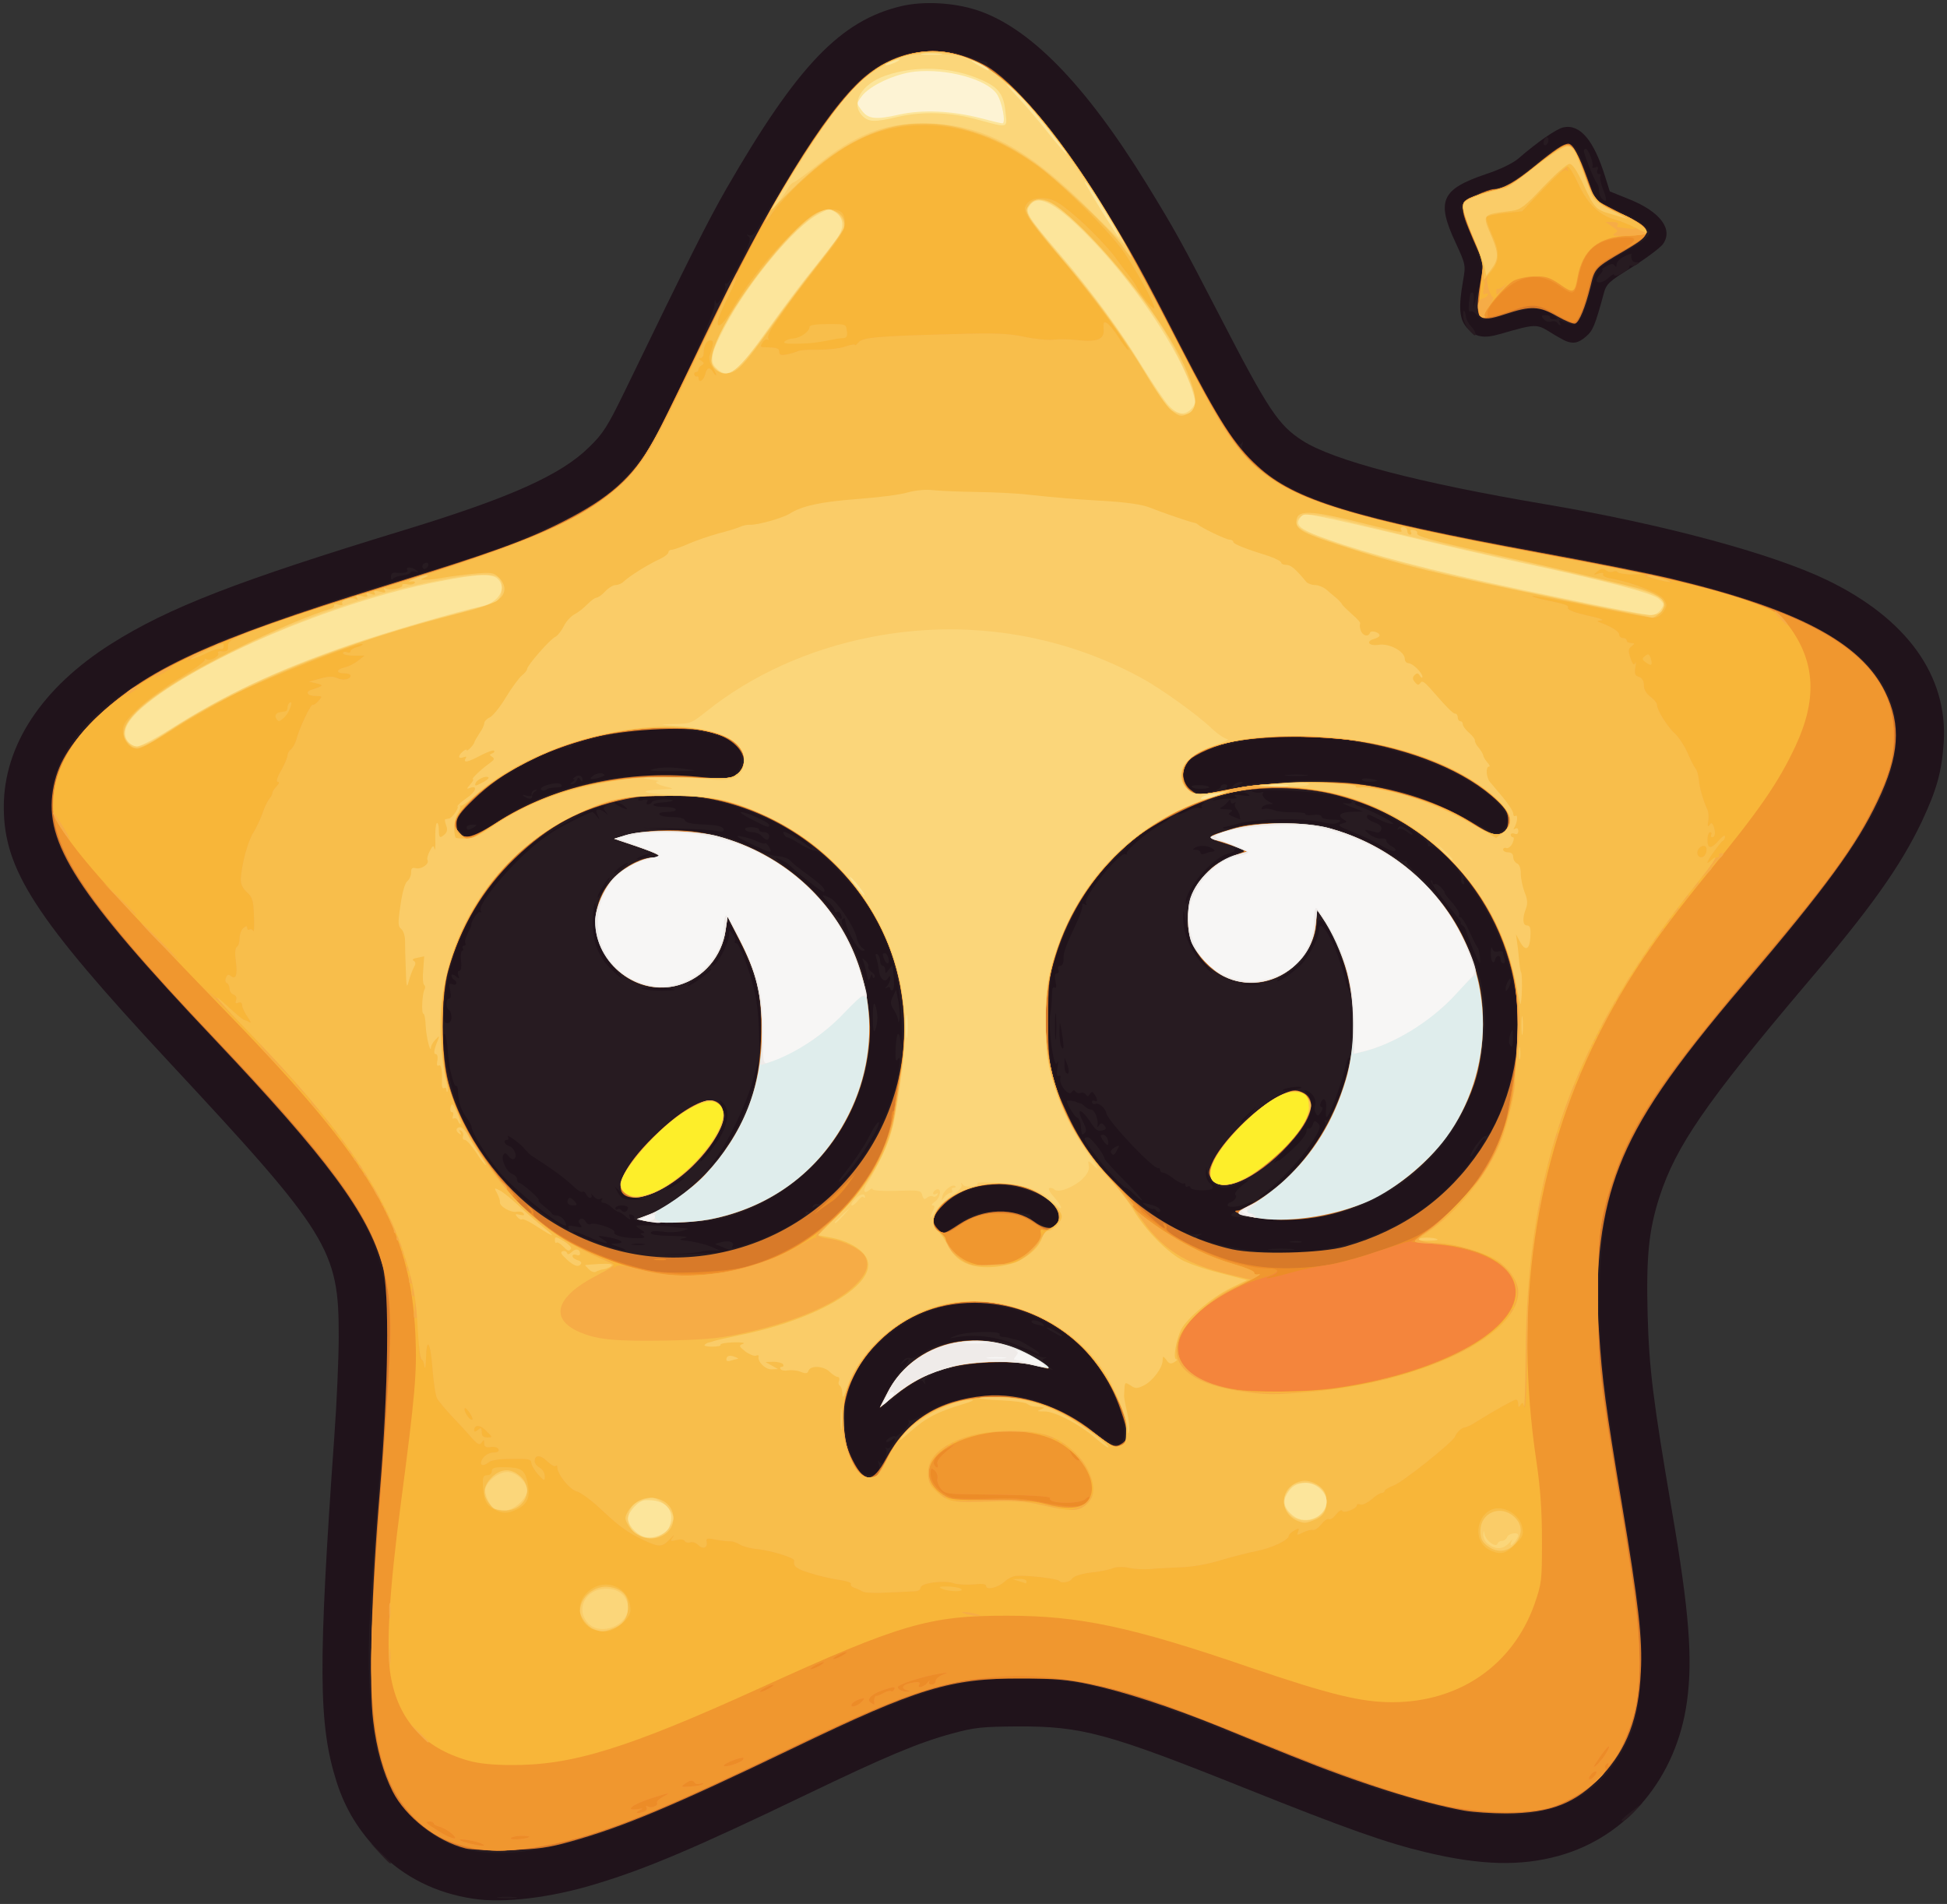 <?xml version="1.0" encoding="utf-8"?>
<!-- Generator: Adobe Illustrator 27.4.0, SVG Export Plug-In . SVG Version: 6.00 Build 0)  -->
<svg version="1.1" baseProfile="tiny" id="Layer_1" xmlns="http://www.w3.org/2000/svg" xmlns:xlink="http://www.w3.org/1999/xlink"
	 x="0px" y="0px" viewBox="0 0 772 755" overflow="visible" xml:space="preserve">
<rect x="0" y="0" width="772" height="755" fill="#333333" stroke="none"/>
<path fill="#20131B" d="M187.5,752.9c-14.6-2.2-27.2-8.5-37-18.4c-8.3-8.5-13.6-17.2-17-27.8c-7.3-22.9-7.4-45.7-0.9-137.7
	c0.9-12.4,1.7-29.9,1.7-39c0.1-34.4-3.8-40.7-67.4-109C14,364.1,1.5,344.9,1.5,320c0-24.4,15.1-47.3,42.6-64.7
	c22.8-14.4,50.2-25,116.8-45.3c41.5-12.7,61.6-21.7,72.7-32.7c5.5-5.3,7.3-8.2,13.8-21.5c26.8-55.4,33.3-68.1,40.4-80.6
	c28.4-49.3,45.5-67.1,69.7-72.8c8.7-2,20.3-1.4,29.5,1.5c21,6.7,43.2,29.3,67.7,69.1c11.3,18.4,13.8,23,28.9,52.2
	c19.3,37.4,23.3,43.4,32.8,49.5c12.2,7.9,46.2,16.8,96.6,25.3c46.6,7.9,89.6,19.5,111.4,30c31.7,15.3,48,38,46.3,64.5
	c-0.8,11.7-2.8,18.7-8.7,31.3c-8.5,17.8-20.1,34.2-46.5,65.2c-38.9,46-51,63.5-57.5,83.6c-4.3,13.4-5.3,23.8-4.7,46.9
	c0.6,21.1,2.1,33.6,9.7,78c6.8,39.6,8.2,58.4,5.9,75.2c-4.1,30.1-23.7,53.7-50.8,61.2c-15.1,4.2-31,3.8-52.7-1.4
	c-15.6-3.7-31.5-9.3-72.2-25.6c-54.2-21.7-64.4-24.4-89.7-24.3c-14.2,0.1-17.1,0.4-25.9,2.8c-13.3,3.6-26.2,9-57.6,24.1
	c-44.3,21.3-63.6,29.5-83.8,35.6C218.2,752.6,199.5,754.8,187.5,752.9L187.5,752.9z"/>
<path fill="#20131B" d="M621,135.3c-0.8-0.3-3.7-1.9-6.4-3.6c-5.3-3.3-5.8-3.3-19.6,0.7c-6.8,2-10.2,1.3-13.5-2.6
	c-2.9-3.4-3.2-8-1.4-18.4c1.1-6.3,1.1-6.4-3-15.3c-7.7-16.5-5.6-21.1,12.2-27.1c5.5-1.8,10.6-4.3,12.7-6.1
	c7.5-6.5,15.1-11.8,17.9-12.4c6.6-1.4,12.1,5.1,16.6,19.7l1.8,5.7L646,79c12.4,5,17.6,12,13.3,17.9c-1.1,1.4-6.5,5.5-12.1,9
	c-9.4,5.8-10.3,6.7-11.3,10.5c-3.4,12.5-4.3,14.8-7.1,17.1C625.9,136,624,136.4,621,135.3L621,135.3z"/>
<path fill="#271B21" d="M197.8,752.3c1.7-0.2,4.7-0.2,6.5,0c1.7,0.2,0.3,0.4-3.3,0.4S196,752.5,197.8,752.3z"/>
<path fill="#271B21" d="M150.5,734.8l-4-4.3l4.3,4c2.3,2.1,4.2,4,4.2,4.2C155,739.5,154.1,738.7,150.5,734.8z"/>
<path fill="#271B21" d="M187,733.9c-8.3-1.4-17.1-6.3-24-13.5c-11.2-11.6-15.6-26-16.6-53.9c-0.6-15.9,0-28.5,4.6-87.5
	c4-53,3.8-65.1-1.5-81.9c-5.8-18.2-22.6-40.3-64.5-84.6c-54-57.2-66.6-76.2-64.7-97.3c2.2-23.1,26.9-45,70.7-62.5
	c13.1-5.3,40.2-14.5,60.5-20.6c37.6-11.3,51.8-16.3,67.3-23.7c20.3-9.6,28.7-16.4,37.6-30.1c7.1-11.1,26.9-53.2,26.9-57.3
	c0-1.9,0.2-2.7,0.4-1.6c0.4,1.5,0.8,1.3,2.5-1.4c1-1.8,1.7-3.9,1.4-4.7c-0.3-0.8-0.1-1.1,0.4-0.8c0.5,0.3,3-3.6,5.6-8.6
	c3.6-7.3,4.3-9.4,3.2-10.1c-1-0.8-0.9-0.9,0.3-0.5c1.1,0.4,2.3-0.7,3.9-3.6c6.5-11.8,20-33.4,26.5-42.2
	C341.7,28,352.4,20.8,368,20.2c6.9-0.3,9.7,0,14.5,1.8c3.3,1.2,6.8,2.2,7.7,2.3c0.9,0.1,1.5,0.4,1.2,0.8c-0.2,0.4,1.1,1.6,2.9,2.8
	c5,3.1,17.6,16.5,25.9,27.7c15.2,20.5,28.2,42.4,48.5,81.9c15.4,29.9,21.9,40.6,23.5,38.4c0.7-1.1,0.8-0.9,0.4,0.5
	c-0.5,1.4,0.6,3.1,4.1,6.4c16.2,15.2,36.8,21.6,116,36.2c40.7,7.5,59.5,11.8,79.1,18.2c40.8,13.2,60.2,30.5,60.2,53.8
	c0,21.7-14.2,45.5-57,95.5c-27.5,32.1-40.6,50.3-48.6,67c-8.6,18.2-11.3,30.4-12.1,55c-0.7,22.1,1.2,40,9.1,87.5
	c7.1,42.4,8,50.5,7.3,67c-0.6,14.8-2.5,22.8-7.6,31.5c-14.2,24.5-38.3,30.8-78.5,20.5c-15.1-3.9-30.9-9.5-57.6-20.2
	c-61.5-24.9-76.5-29.1-102.5-29.1c-26.2-0.1-41.4,4.6-89.5,27.8c-57.4,27.6-79.8,36.4-102.5,40C202.6,735.1,195.4,735.2,187,733.9
	L187,733.9z M348.4,583.5c0.3-0.8,0.3-2.3,0-3.2c-0.4-1.3-0.3-1.4,0.3-0.5c0.7,0.9,1.3,0.6,2.1-1.3c0.7-1.5,0.9-3.2,0.6-3.8
	c-0.4-0.7-0.4-0.9,0.1-0.5c0.4,0.4,1.4,0,2.1-1c1.8-2.3,1.7-3.7-0.1-2.2c-0.9,0.7-1.8,1-2.1,0.7c-0.3-0.3,0.4-1,1.5-1.7
	c1.2-0.6,2.1-0.7,2.1-0.3c0,0.3,1.3-0.6,3-2.2c1.6-1.5,2.7-3.3,2.3-3.8c-0.3-0.6-0.2-0.7,0.3-0.4c0.6,0.3,2.9-0.7,5.2-2.3
	c10.3-6.9,28.1-9.7,41.4-6.6c8.6,2,18.7,7,27.3,13.6c8.3,6.4,11.1,6.4,11.3-0.1c0.4-8.2-9.2-26.5-17.8-34.3
	c-14.5-13.1-34.5-19.1-52.2-15.7c-15.2,2.9-30.3,14.3-36.9,27.7c-5.5,11.1-5.1,26.2,1.1,36.2c1.5,2.4,2.7,3.2,4.9,3.2
	C346.5,585,348,584.4,348.4,583.5L348.4,583.5z M286.4,496.4l2.9-0.7l-2.9-1.2l-2.9-1.2l2.7-0.8c2.9-0.7,5.2,0.1,4.3,1.6
	c-0.9,1.4,0.5,1.1,8.5-1.6c8.4-2.9,21.3-10.1,20.5-11.5c-0.3-0.6,0-0.7,0.8-0.4c0.8,0.3,2-0.3,2.8-1.2c1.2-1.5,1.2-1.7,0-0.9
	c-1,0.5-1.2,0.4-0.7-0.4c0.4-0.6,1.2-0.9,1.7-0.6c1.3,0.9,10.2-7.8,15.8-15.4c8.5-11.4,15-26.5,16.6-38.7c0.5-3.7,0.4-4.5-0.5-3.4
	c-0.8,1.2-1,0.4-0.9-3.5c0.3-7.3,1.3-8.7,2.1-3c0.3,2.8,0.5-0.8,0.3-8c-0.6-18.7-4.6-32-14-46.7c-5.6-8.6-18-21.7-20.4-21.5
	c-0.9,0-3.5-1.1-5.8-2.6c-2.4-1.5-4.7-2.7-5.2-2.7s-1.1-0.7-1.4-1.5c-0.5-1,0.3-0.9,3.1,0.6c2,1.2,4.4,2.7,5.2,3.3
	c3.4,2.8,4.2,2.5,1-0.3c-6.4-5.8-23.3-13.5-35-16.2c-11.5-2.6-32-3.2-32-0.8c0,0.4,1,0.5,2.2,0.1c1.4-0.3,1.9-0.2,1.4,0.6
	c-0.4,0.7-0.3,1.2,0.3,1.2c0.5,0,1.3-0.4,1.6-1c0.3-0.5,2.5-1,4.7-1c5,0,4.7,0.8-0.5,1.2c-5.2,0.3-4.6,1.8,0.8,1.8
	c2.5,0,4.5,0.5,4.5,1c0,0.6-1.6,1-3.6,1c-2.1,0-3.3,0.4-2.9,1c0.3,0.6,2.6,1,5.1,1c2.8,0,4.7,0.5,5,1.3c0.3,0.9,2.5,1.4,6.2,1.6
	c6.7,0.2,9.2,0.8,9.2,2.3c0,0.6-1.1,0.8-2.7,0.3c-1.6-0.3-8.9-0.8-16.3-1l-13.5-0.3L268,329c14.2,0.8,21.1,2.5,31.4,7.7
	c2.8,1.4,6.8,2.7,8.9,2.8c2.1,0.1,4.3,0.9,5,1.7c0.7,0.9,3.8,3.4,6.9,5.6c5.8,4.3,7.4,5.9,6.5,6.9c-0.5,0.4-10.3-7.3-13.7-10.7
	c-1-1-5.2-3.1-5.5-2.8c-0.2,0.2,3,2.8,7,5.8c4.1,3,9.8,8.5,12.7,12.2c4.7,6,7.6,8,6.2,4.3c-0.4-0.8-1-1.2-1.5-0.9
	c-0.5,0.3-0.9,0.1-0.9-0.5s-1.2-2.2-2.7-3.6c-3-2.7-2.7-3.1,0.9-1.4c2.7,1.3,9.4,11.2,10.4,15.4c0.3,1.7,1.3,3.6,2.2,4.3
	c1.4,1,1.4,1.2,0.1,1.2c-1.7,0-6.4-8.4-6.8-12.2c-0.1-0.8-0.4-0.9-1.1-0.2c-0.7,0.7,0,2.9,2,6.6c5.9,10.9,8.2,19.2,8.7,32.4
	c0.7,14.9-1.1,24-7.1,36.9c-9.2,19.5-25.7,34.2-46.1,41.1c-6.2,2.1-10.6,2.8-19.6,3.2c-12,0.5-21.3-0.3-20.4-1.8
	c0.3-0.4-0.2-1-1-1.3c-1-0.4-1.2-0.1-0.8,1c0.5,1.2,0.1,1.1-1.6-0.3c-1.2-1.1-2.5-1.9-3-1.9c-0.4,0-1.5-0.8-2.5-1.7
	c-1-1-2.4-1.8-3.2-1.8c-0.9,0-1.2-0.5-0.8-1.2c0.5-0.7,0.3-0.8-0.5-0.4c-0.7,0.5-1.9,0-2.7-1c-0.9-1.1-1.3-1.3-0.9-0.6
	c0.3,0.6,0.1,1.2-0.5,1.2s-1.3-0.7-1.6-1.5c-0.4-0.8-1-1.2-1.5-0.9c-0.5,0.3-2.3-0.9-4-2.6c-2.7-2.6-8.1-6.6-15.8-11.5
	c-0.9-0.5-2.1-1.8-2.9-2.7c-1.5-2.1-7.9-6.7-6.8-5c0.4,0.7,0.2,1.2-0.3,1.2c-1.8,0-1.2,1.8,0.8,2.5c2.1,0.6,3.4,4.2,1.9,5.1
	c-0.5,0.3-1.5-0.2-2.2-1.2c-1-1.2-1.5-1.4-2-0.5c-1.1,1.8,1.3,6.9,3.5,7.6c1,0.4,1.9,1.3,1.9,2.1c0,0.8,0.4,1.4,0.8,1.4
	c0.5,0,2.6,1.6,4.8,3.5c2.1,1.9,3.5,3.5,3,3.5s0.4,1,2,2.2c1.6,1.3,3.1,2.6,3.2,3c0.2,0.5,1.1,0.8,2,0.8c1,0,2.3,0.9,3,2
	s0.9,2,0.4,2c-2.6,0-20.2-14.2-25.7-20.7c-5.5-6.6-11.5-16.2-11.5-18.4c0-0.5-0.9-2.2-2-3.7c-2.2-2.9-3.2-6.1-3.4-10.4
	c0-1.4-0.4-2.4-0.7-2.2c-0.6,0.3-1.1-1.1-2.6-7.1c-0.2-1.1-0.6-4.4-0.8-7.4c-0.2-2.9-0.7-5.6-1.1-6c-1.8-1.6,0.9,15.9,3.8,24.6
	c5.4,16.3,15.7,31.3,29,42.1c7.1,5.8,17.7,12.5,16.3,10.2c-0.6-1-0.1-1.2,2.5-0.7c2.7,0.6,3.1,0.5,2.1-0.7c-0.9-1.1-0.9-1.6,0-2.2
	c0.6-0.4,1.6,0,2.1,1c0.5,0.9,1.4,1.4,1.9,1c1.6-0.9,10,1.9,9.5,3.2c-0.5,1.3,3.7,2.4,9.3,2.4c2.7,0,3.2-0.3,2.1-1
	c-1.3-0.9-1.3-1,0-1c0.9-0.1,0.5-0.6-1-1.5c-1.4-0.8-2-1.5-1.5-1.5c1.9-0.3,12.2,0.1,14.1,0.5c1,0.2,3,0.4,4.4,0.5
	c2.4,0.2,2.4,0.2-0.5,1.1c-1.6,0.5-5.1,0.7-7.7,0.3c-3.2-0.4-4.8-0.2-4.8,0.5s3,1.1,8.3,1.2c5.4,0.1,7.2,0.4,5.2,0.8
	c-2.7,0.6-2.5,0.7,2.1,1.3c2.8,0.4,6.6,1.4,8.5,2.2l3.4,1.5l-3-0.1c-1.6,0-3.7,0.2-4.5,0.5c-0.8,0.4-6,0.8-11.5,1s-3.9,0.3,3.5,0.1
	C277.4,497.2,284.8,496.8,286.4,496.4L286.4,496.4z M531.5,494.1c16.5-4,31.5-12.2,42.5-23.1c7.2-7.2,15.7-18.6,14.7-19.6
	c-0.3-0.3-1.7,1.4-3.1,3.8c-1.4,2.4-2.6,3.8-2.6,3.3c0-1.8,5.1-8.6,6-8c1.2,0.7,5.2-7.1,7.9-15.5c7.8-23.6,5.7-48.2-5.8-70.7
	c-4.6-8.9-12.1-19.4-10.7-15c0.4,1.1,0.2,1.6-0.5,1.2c-0.5-0.4-0.7-1.4-0.4-2.4c0.6-2.1-10.7-13.7-12.4-12.6c-0.7,0.3-1,0.1-0.9-0.6
	c0.6-2.8-27-18.5-28.9-16.5c-0.3,0.3,0.3,0.9,1.3,1.2c5.8,2.1,14.7,6.7,13.7,7.1c-0.6,0.2-3-0.5-5.2-1.6c-4.6-2.4-5.1-2.5-5.1-1
	c0,0.5,1.4,1.5,3.1,2.1c2,0.7,2.9,1.6,2.6,2.7c-0.2,0.9-1,1.4-1.8,1.2c-5.4-1.4-5.5-1.4-3,0.7c1.4,1.1,3.5,1.9,4.7,1.7
	c1.3-0.1,2.2,0.2,2.1,0.8c-0.1,0.6,0.9,1.6,2.1,2.3c1.4,0.7,1.9,1.4,1.3,1.8c-0.6,0.4-2.8-0.5-5.1-1.9c-2.2-1.4-7.2-3.8-11.1-5.4
	c-6.2-2.4-6.8-2.9-4.8-3.5c2.2-0.6,2.2-0.7,0.6-1.7c-2.7-1.6-1.1-2.9,3.6-3l4.2-0.1l-5-1.9c-2.7-1-3.8-1.7-2.2-1.4
	c1.5,0.3,2.7,0.1,2.7-0.4c0-1.9-14.6-4.4-28-4.7c-8.1-0.3-12.7,0-11.5,0.5c1.1,0.4,2.7,0.6,3.5,0.3c0.8-0.3,1.2-0.2,0.8,0.3
	c-0.8,0.8,0.9,2.9,3.2,3.8c1,0.4,0.8,0.6-0.7,0.6c-1.2,0.1-2.5,0.6-2.9,1.2c-0.4,0.7-0.1,1,0.7,0.7c0.8-0.3,2.5-0.1,3.9,0.4
	c1.4,0.6,4.9,1,7.8,0.9c2.9,0,5.1,0.3,4.8,0.7c-0.2,0.4,1.1,0.6,3,0.4c2.1-0.3,3.4,0,3.4,0.7c0,0.6,1.8,1.1,4.3,1.1
	c3.4,0.1,3.9,0.3,2.4,1.1c-1.3,0.8-3.2,0.7-6.6-0.1c-7.1-1.7-25.5-1.4-32.4,0.4c-3.2,0.9-6.1,1.6-6.4,1.6c-0.4,0-0.4,0.2-0.1,0.5
	s3.1-0.1,6.4-1c7.8-2,25.8-2,34.3,0.1c7.7,1.9,19.2,7,25.7,11.4c2.5,1.6,5,2.8,5.5,2.4c0.5-0.3,0.8-0.1,0.7,0.4
	c-0.2,0.5,2.2,3.2,5.3,6c10.2,9.4,20.3,26.5,23.8,40.4c5.7,23.3-1.5,51.2-18,69.3c-17,18.5-39.5,27.7-63.8,26
	c-5.8-0.4-12.1-0.8-13.8-0.9c-4.5-0.2-4.1-1.1,1.2-3.5c5.2-2.3,6.2-3.7,1.2-1.6c-3.3,1.3-7.4,1.4-6.9,0.2c0.1-0.4,0.5-0.8,1-0.9
	c1.5-0.4,2.9-2.3,2.1-2.9c-0.9-0.5,1-2.8,4.6-5.4c1.1-0.9,0-0.6-2.5,0.5s-5.4,2-6.5,2c-3.1,0-6.3-2.7-6.8-5.8l-0.4-2.7l-0.2,2.6
	c0,1.5,0.6,3.2,1.4,3.9c2.6,2.1,1.7,3-3,3c-2.5,0-4.5-0.5-4.5-1.1c0-0.5-0.4-0.7-1-0.4c-0.5,0.3-1,0.1-1-0.6s-0.3-1-0.6-0.6
	c-0.4,0.3-2.1-0.5-3.9-1.8c-1.7-1.4-3.7-2.5-4.3-2.5c-0.7,0-1.2-0.4-1.2-1s-0.3-0.9-0.7-0.8c-1.9,0.6-20-18.6-20.6-21.7
	c-0.3-2-3-4.3-4.3-3.8c-0.8,0.3-1.4,0-1.4-0.7c0-0.6,0.5-0.8,1-0.5c1.3,0.8,1.3-0.6,0-2.5c-0.8-1.2-1.1-1.3-1.9-0.1
	c-0.6,1-1,1-1.6,0.1c-0.4-0.6-1.3-0.9-2.1-0.6c-0.7,0.3-1.6,0-2-0.6c-0.4-0.7-0.9-0.6-1.5,0.3c-1.1,1.8-5-2.9-4.5-5.4
	c0.2-1,0-1.4-0.6-1.1c-0.7,0.5-0.9-0.6-0.5-3.2c0.4-2.5,0.3-3.2-0.2-1.9c-1.2,2.9-3.6-14-2.7-19.1c0.4-2.1,0.7-5.6,0.7-7.7
	c0-2.5,0.3-3.6,1-3.1c0.8,0.4,0.9-0.3,0.4-2.5c-0.4-2.1-0.3-3.1,0.5-3.1c0.7,0,1-0.7,0.6-1.5c-0.3-0.9,0-1.5,0.8-1.5
	s1.3-1.1,1.3-2.7c-0.1-2.7,0.8-5.1,5.6-15.3c1.1-2.5,2-5.1,1.8-5.9c-0.1-0.8,0.2-1,1-0.5c0.7,0.4,1,0.3,0.5-0.4
	c-1.4-2.2,13.6-20.8,15.7-19.5c0.7,0.3,0.9,0.3,0.5-0.1c-0.9-1,6.8-7.7,12.7-11.2c4.6-2.7,6.3-4.4,2.3-2.3
	c-9.2,4.8-22.5,16.8-29.4,26.6c-5.7,7.8-11.9,21.1-14.6,31c-3,11.2-3,32.5,0.1,43.8c2.7,10.3,8.9,23.1,15.1,31.4
	c11.7,15.9,34.4,33,41.7,31.6c2.2-0.4,2.4-0.3,0.8,0.3c-1.7,0.8-1,1.2,4,2.7C496.3,497.4,515.3,498,531.5,494.1L531.5,494.1z
	 M245.5,494.5c-3.9-1.3-3.9-1.3-1-1.4c3.9-0.2,1.6-1.7-4-2.6c-3.9-0.6-3.9-0.6-1.5,0.9c3.9,2.4,0.6,1.9-5.6-0.9
	c-3.2-1.4-5.9-2.4-6.1-2.1c-0.9,0.8,17,7.4,20.2,7.4C248.6,495.8,247.7,495.3,245.5,494.5L245.5,494.5z M255.3,493.3
	c-1.3-0.2-3.3-0.2-4.5,0c-1.3,0.2-0.3,0.4,2.2,0.4S256.5,493.5,255.3,493.3z M380.5,484.9c5.8-3.9,11.1-5.2,18.1-4.5
	c9.7,1,10.2,1.1,9.8,1.8c-0.8,1.2,6.5,5,8.5,4.3c3-0.9,3.6-4.3,1.4-7.4c-5.5-7.5-21.4-11.2-32.4-7.7c-10.3,3.4-17.3,10.2-14.9,14.5
	c1.1,2.2,3,3.1,4.5,2.3C376.1,487.8,378.3,486.4,380.5,484.9L380.5,484.9z M249,478.9c0-0.5-1.1-0.9-2.5-0.9s-2.5,0.5-2.5,1.1
	c0,0.5,0.4,0.8,0.9,0.4c0.5-0.3,1.2-0.1,1.6,0.5C247.2,481.2,249,480.4,249,478.9z M252.5,475.3c-2.3-0.3-5-1.4-6.4-2.6l-2.4-2.2
	l1.2,2.2c1.4,2.7,2.6,3.2,7.6,3.1l4-0.1L252.5,475.3z M506.8,469.7c8.9-7.3,20.1-22.4,18.6-24.8c-0.4-0.7-0.3-0.9,0.4-0.6
	c1.8,1.2,10.6-23.2,9-24.8c-0.3-0.3-1,1.9-1.7,4.8c-1.4,6.1-6.1,18.7-7.1,18.7c-0.3,0-0.4-1.6-0.2-3.5c0.4-3.5-1.1-4.9-2.2-2
	c-0.3,0.8-0.1,1.5,0.4,1.5c0.6,0,0.5,0.9-0.2,2c-1.1,1.7-1.4,1.7-2.1,0.4c-0.5-0.8-0.6-2.2-0.3-3c0.8-2-0.8-5-3.1-5.8
	c-1.6-0.6-1.6-0.6,0,1.2c4,4.4,1.3,11.4-8.3,21.6c-3.6,3.9-5.7,6.5-4.7,5.7c0.9-0.7,1.7-1.1,1.7-0.8c0,0.2,2.5-1.8,5.5-4.6
	c3-2.7,5.5-5.9,5.5-6.9c0-1.1,0.4-1.7,0.9-1.3c0.5,0.3,1.2-0.4,1.6-1.5c0.6-1.8,0.8-1.8,2.1-0.6c1.3,1.3,0.9,2.4-2.9,8.3
	c-4.1,6.3-12.2,14.8-19.2,20.1c-1.6,1.3-2.1,1.9-1,1.3C500.6,474.6,503.9,472.1,506.8,469.7L506.8,469.7z M271.3,467.1
	c0.7-0.8-0.7-0.2-3,1.4c-2.4,1.5-4.3,3-4.3,3.2C264,472.4,270.1,468.6,271.3,467.1z M292.4,447c4-7.7,8.7-22,8.5-25.9
	c0-0.9-1.1,2.2-2.3,6.9c-2.4,9.4-9.9,25-15.3,32l-3.5,4.5l4.1-4.5C286.2,457.5,290,451.7,292.4,447L292.4,447z M284.8,452.1
	c4-6.3,4.8-12,1.8-14.8c-1.8-1.7-1.8-1.7-0.1,1.6c1.6,3.1,1.6,3.6,0,7.8c-1,2.5-3.8,7.1-6.3,10.2c-2.7,3.3-3.4,4.6-1.7,3.1
	C280,458.6,282.8,455.1,284.8,452.1L284.8,452.1z M495.6,441.8l2.9-3.3l-3.2,2.9c-3.1,2.8-3.8,3.6-3,3.6
	C492.5,445,493.9,443.5,495.6,441.8L495.6,441.8z M515.9,431.4c1-0.9-5.5-0.3-6.9,0.6c-1,0.6-0.2,0.7,2.5,0.3
	C513.7,432,515.7,431.6,515.9,431.4z M423.1,421.9l-1-2.4v2.6c-0.1,1.4,0.2,2.9,0.6,3.3C423.9,426.6,424.1,424.5,423.1,421.9z
	 M301.7,406.8c-0.3-6.2-1.3-14-2.2-17.3c-1.6-6-7.1-18.7-9.9-22.6c-1.3-2-1.4-1.9-1.4,1.3c0,3.8-2.5,10.3-4.9,13
	c-0.9,1-1.2,1.8-0.7,1.8c1.5,0,6.4-8.9,6.4-11.8c0.1-2.6,0.1-2.6,1.5-0.8c0.8,1,1.2,2.3,0.9,2.7c-0.3,0.5-0.1,0.9,0.5,0.9
	c1.5,0,6.8,14.8,8,22.7c0.6,3.9,1.1,10.4,1.1,14.2c0,3.9,0.3,7.1,0.6,7.1C302,418,302,412.9,301.7,406.8L301.7,406.8z M535.7,399.8
	c-0.2-3.5-0.3-0.7-0.3,6.2c0,6.9,0.1,9.7,0.3,6.3C535.9,408.8,535.9,403.2,535.7,399.8z M421.1,409.9c-0.9-5.3-0.9-5.4-1-1.2
	c0,2.3,0.2,4.9,0.5,5.8C421.8,417.5,422,415.3,421.1,409.9L421.1,409.9z M418.7,402.8c-0.2-2.4-0.4-0.5-0.4,4.2s0.2,6.6,0.4,4.3
	C418.9,408.9,418.9,405.1,418.7,402.8z M179,403.4c0-1.3-0.4-2.6-1-2.9c-1.3-0.8-1.3-4.5,0.1-4.5c0.7,0,0.8-1.1,0.4-3.2
	c-0.6-2.6-0.5-3,0.9-2.5c1.7,0.7,2.2-0.8,0.6-1.8c-0.5-0.3-1-1.1-1-1.7s0.7-0.5,1.7,0.3c1.5,1.2,1.6,1.2,1-0.3
	c-0.4-1-0.2-1.8,0.4-1.8c0.7,0,1-1.6,0.7-4c-0.2-2.2,0-4,0.5-4c0.4,0,0.5-0.4,0.2-1c-0.3-0.5-0.1-1,0.5-1s0.8-0.4,0.5-1
	c-0.3-0.5,0.1-2.3,1-4c0.8-1.6,1.5-3.1,1.4-3.2c-0.4-1.1,2.6-5.6,3.4-5.1c0.6,0.3,0.7,0.1,0.3-0.6c-1.2-1.8,7.3-12.9,16.7-21.8
	c6.3-5.9,11-9.3,17.9-12.8c5.1-2.7,9.5-4.7,9.8-4.5s1.1,1,1.8,1.9c1.1,1.4,1.1,1.3,0.2-0.6c-0.8-1.8-0.8-2.3,0.3-2.3
	c0.7,0,1.9,0.6,2.7,1.3c1.2,1,1.2,0.9,0.1-0.5c-1-1.3-1-1.7,0.1-2.1c0.7-0.2,0.2-0.2-1.2,0c-5,0.8-20.7,9.2-28,15
	c-19.5,15.5-33.1,40.1-34.7,62.9c-0.5,7-0.4,8.1,1.1,8.1C178.4,405.7,179,404.8,179,403.4z M267.5,392.5c-2.3-0.8-14.9-1.2-13-0.4
	c1.1,0.4,4.7,0.8,8,0.8C265.8,392.8,268.1,392.7,267.5,392.5z M534,386.8c-1.4-5.9-4.9-14.3-8.1-19.5c-2.3-3.7-3.9-3.1-3.9,1.5
	c0,3-4.2,11.2-7.2,13.8c-1.2,1.2-3.9,3.1-5.8,4.3c-1.9,1.1-3,2.1-2.5,2.1c1.3,0,5.2-2.6,8.8-5.9c3.3-3,7.7-11.1,7.7-14.1
	c0-6.5,6.6,5.1,9.7,17.1C534.7,394,535.8,394.6,534,386.8z M277.8,388c2.3-1.7,4.2-3.3,4.2-3.6c0-0.4-0.6-0.2-1.2,0.4
	c-0.7,0.5-3.1,2.1-5.2,3.6c-2.1,1.4-3.4,2.6-2.9,2.6C273.3,391,275.6,389.6,277.8,388z M499.3,390.3c-1.8-0.2-4.8-0.2-6.5,0
	c-1.8,0.2-0.4,0.4,3.2,0.4S501,390.5,499.3,390.3z M243.3,383.7c-5.5-6-7.6-12-7.1-20.1c0.2-3.6,0-6-0.4-5.3
	c-0.4,0.6-0.8,4.1-0.8,7.7c0,7.8,2.5,13.8,7.6,18.6C247.6,389.4,248,388.8,243.3,383.7L243.3,383.7z M477.5,381.9
	c-4.4-4.9-6.3-9.2-7.4-16.7c-0.7-4.4-0.9-4.9-1-2.1c-0.2,6.1,2.7,13.7,7.1,18.5c2.2,2.4,4.3,4.4,4.5,4.4
	C481,386,479.6,384.2,477.5,381.9L477.5,381.9z M478.1,345.9c2.8-2.9,6.5-5.4,9.9-6.6c4.2-1.6,4.9-2.1,3.1-2.6
	c-1.1-0.3-1.9-0.1-1.6,0.3c0.3,0.5-0.8,1.1-2.5,1.5c-6,1.3-17.2,14.4-16.9,19.7c0,0.7,0.8-0.7,1.7-3.2
	C472.7,352.5,475.6,348.4,478.1,345.9L478.1,345.9z M239.9,351.8c1.2-2.1,2-3.8,1.8-3.8c-0.7,0-4.7,6.5-4.7,7.5
	S237.1,356.3,239.9,351.8z M249,342.3c0-0.8-3.8,1.7-5.1,3.3c-0.9,1.1-0.2,0.9,1.9-0.6C247.5,343.7,249,342.5,249,342.3L249,342.3z
	 M258,338.8c1-0.6,0.7-0.7-1-0.2c-1.4,0.3-3.2,1.1-4,1.6c-1,0.6-0.7,0.7,1,0.2C255.4,340.1,257.2,339.3,258,338.8z M480.8,337.7
	c1.9-0.1-0.1-1.7-2.8-2.2c-1.2-0.2-3,0-3.9,0.5c-1.4,0.8-1.4,0.9,0.2,1c0.9,0,1.7,0.5,1.7,1.1c0,0.7,0.7,0.8,1.8,0.4
	C478.7,338.1,480.1,337.7,480.8,337.7L480.8,337.7z M195.5,326.6c20.8-14.1,46-20.5,74.5-19.1c20.2,1,19.8,1,22-1
	c2.4-2.2,2.6-7.2,0.5-10.2c-3.9-5.6-23.4-8.7-40.3-6.4c-11.6,1.5-26.3,5.1-25.7,6.2c0.4,0.5-0.1,0.6-0.9,0.3
	c-2-0.8-14.9,4.8-24.3,10.6c-10.3,6.3-20.3,15.8-20.3,19.3c0,2.4,3.1,5.7,5.4,5.7C186.9,332,191,329.6,195.5,326.6z M597.8,325.7
	c0.4-3.4-4.8-9.2-13.2-14.6c-20.4-13.3-55.8-21.1-83-18.3c-12.4,1.3-23.4,4.2-27.9,7.4c-8.5,6.1-3.4,16.5,6.7,13.7
	c2-0.5,3.6-1.4,3.6-1.9c0-0.6,0.7-1,1.6-1c0.8,0,1.2,0.5,0.9,1c-1,1.6,1.1,1.2,2.5-0.5c0.7-0.8,2-1.5,2.9-1.4c1.2,0,1.2,0.2-0.4,1
	c-1.7,0.8-1.6,0.9,0.6,0.4c7.4-1.4,27.5-2.5,35.4-2c23.9,1.6,37.6,5.8,60.4,18.5c4.8,2.7,5.7,2.9,7.5,1.6
	C596.6,328.9,597.6,327.1,597.8,325.7L597.8,325.7z M491.6,323.6c-0.1-0.8-0.7-2-1.4-2.8c-0.6-0.8-0.8-1.9-0.4-2.3
	c0.4-0.5,0.1-0.5-0.5-0.1c-0.8,0.4-1.3,0.2-1.3-0.6c-0.1-0.9-0.4-0.8-1.3,0.3c-0.7,0.9-1.9,1.8-2.7,2.2c-0.8,0.3,0.1,0.6,2,0.6
	c2.6,0.1,3.1,0.4,2,1.1c-1.4,0.9-1.3,1,3.7,2.9C491.8,325,491.7,324.4,491.6,323.6L491.6,323.6z M471.1,321.4c1.7-0.8,3.7-1.3,4.5-1
	s1.3,0.2,0.9-0.3c-0.3-0.5,0.1-1.2,0.7-1.5c0.7-0.3,0.2-0.3-1.2,0c-2.8,0.7-10,4.3-8.7,4.4C467.7,323,469.5,322.3,471.1,321.4
	L471.1,321.4z M247.4,319.5c-1-0.8-2.6-1.4-3.4-1.5c-0.8,0-0.4,0.6,1,1.4C248.4,321.3,249.8,321.4,247.4,319.5z M488.3,316.7
	c2.1,0,2.5-0.2,1.5-0.9c-0.8-0.6,0.1-0.8,2.7-0.4c2.7,0.4,3.5,0.2,2.5-0.4c-2.1-1.4-4.7-1.1-11,1c-3.3,1.2-4.1,1.7-2,1.3
	C483.9,316.9,486.8,316.6,488.3,316.7z"/>
<path fill="#271B21" d="M349,558.1c0-2.3,5.1-11.2,8.7-15.1c3.3-3.7,3.5-5.6,0.3-2.7c-1.2,1-1.2,0.9,0-0.6c0.7-1,2-1.5,2.8-1.2
	c0.7,0.3,2.6-0.3,4-1.3c5.8-4.1,12.3-5.7,22.7-5.7c9.3,0,10.5,0.2,17.5,3.5c4.1,1.9,8.1,3.4,9,3.3c1.2-0.2,1.2-0.1,0.1,0.4
	c-1.1,0.4-0.8,1,1,2.5l2.4,2l-3-0.6c-13.5-2.5-19-2.9-27.4-1.8c-11.8,1.6-21.2,4.8-20.4,7c0.4,1.4,0.3,1.4-0.5,0.3
	c-0.8-1.2-1.6-1-4.8,1c-2.2,1.3-5.8,4.1-8.1,6.3C350.9,557.5,349,558.7,349,558.1L349,558.1z"/>
<path fill="#271B21" d="M403.3,533.4c-8.3-3.5-17-4.5-24.8-3c-2.4,0.5-2.2,0.3,0.8-0.9c4.1-1.5,18-1.9,17.1-0.3
	c-0.3,0.4,0.2,0.9,1,0.9c1.6,0.1,2.8,0.4,4.4,0.9c0.4,0.1,1.2,0.3,1.7,0.4c1.2,0.2,8.5,4.6,8.5,5.2c0,0.2-0.1,0.3-0.2,0.3
	C411.6,536.8,407.8,535.2,403.3,533.4L403.3,533.4z"/>
<path fill="#271B21" d="M417.8,528.4c-3.8-2-3.6-2.8,0.2-0.9c1.7,0.9,3,1.8,3,2C421,530.2,420.9,530.1,417.8,528.4z"/>
<path fill="#271B21" d="M411.3,525.3c-1.3-0.2-2.3-0.8-2.3-1.3c0-1,3.8-0.1,4.6,1.1c0.3,0.5,0.4,0.8,0.2,0.8
	C413.6,525.8,412.5,525.5,411.3,525.3L411.3,525.3z"/>
<path fill="#271B21" d="M225,476.5c0-0.8,0.4-1.5,0.9-1.5s1.4,0.7,2.1,1.5c1,1.3,0.9,1.5-0.9,1.5C225.9,478,225,477.4,225,476.5z"/>
<path fill="#271B21" d="M335.8,464c2.9-3.6,6.7-9.3,8.5-12.7c1.7-3.5,3.5-6.3,4-6.3c2,0-9.5,18.1-14.3,22.5
	C331.6,469.7,332.1,468.7,335.8,464z"/>
<path fill="#271B21" d="M346.1,403.5c0-4.8,0.3-6.4,0.9-5c0.5,1.1,0.9,3.4,0.9,5c0,1.7-0.4,3.9-0.9,5
	C346.4,409.9,346.1,408.3,346.1,403.5z"/>
<path fill="#271B21" d="M356.1,404.7c0-1-0.8-2.9-1.7-4.3c-1.4-2.1-1.5-2.9-0.4-5.2l1.3-2.7l0.9,4.5c0.4,2.5,0.7,5.6,0.5,7
	S356.2,405.7,356.1,404.7L356.1,404.7z"/>
<path fill="#271B21" d="M353,392c0-0.6-0.6-0.8-1.2-0.4c-1,0.6-1,0.4,0-0.7c0.6-0.7,1.2-2,1.2-2.8c0-1.4-0.1-1.4-1-0.1
	c-1.2,1.9-3.2,0.1-3.5-3.3c-0.2-1.4-0.6-3.5-1-4.7c-0.5-1.5-0.4-2,0.4-1.6c0.6,0.4,1.1,1.6,1.1,2.7c0,1,0.5,1.9,1,1.9
	c0.6,0,1,0.8,1,1.7c0,1.5,0.2,1.4,1.5-0.3c1.4-1.9,1.4-1.9,1.6,0.1c0.6,5.9,0.5,7.6-0.2,8.1C353.4,392.9,353,392.6,353,392L353,392z
	"/>
<path fill="#271B21" d="M343.7,386.5c-0.3-1.7-0.9-3.9-1.3-5c-0.7-1.7-0.6-1.8,0.8-0.5c0.9,0.8,1.4,1.9,1.1,2.3
	c-0.3,0.5,0.3,1.4,1.3,2.2c1.1,0.7,1.6,1.7,1.1,2.1c-0.4,0.4-0.7,0.1-0.8-0.7c0-0.8-0.4-0.6-0.8,0.6
	C344.4,389.2,344.3,389,343.7,386.5L343.7,386.5z"/>
<path fill="#271B21" d="M350.6,380.4c-0.8-2.1-0.8-2.4,0.3-2.4c0.5,0,1.1,0.9,1.4,2C352.9,382.4,351.5,382.7,350.6,380.4
	L350.6,380.4z"/>
<path fill="#271B21" d="M297.5,334.5c-5.5-2.7-6.3-3.3-3.5-2.8c1.9,0.3,4.7,1.2,6.1,1.9c1.5,0.7,2.9,1.1,3.2,0.8
	c0.3-0.3,1,0.4,1.7,1.5C306.4,338.6,305.9,338.5,297.5,334.5L297.5,334.5z"/>
<path fill="#271B21" d="M302,331.5c-0.7-0.8-2.3-1.5-3.6-1.5c-1.2,0-2.6-0.4-2.9-1c-0.4-0.6,0.7-1,2.4-1c1.7,0,3.1,0.5,3.1,1
	c0,0.6,0.9,1,2,1s2,0.7,2,1.5s-0.4,1.5-0.9,1.5S302.7,332.3,302,331.5z"/>
<path fill="#271B21" d="M298,324.9c-3-1.5-4.9-2.8-4.2-2.9c2.1,0,11.2,4.1,11.2,5.1C305,328.4,304.2,328.1,298,324.9z"/>
<path fill="#271B21" d="M503.8,495.3c2.3-0.2,6.1-0.2,8.5,0c2.3,0.2,0.4,0.4-4.3,0.4S501.4,495.5,503.8,495.3z"/>
<path fill="#271B21" d="M511.8,492.3c1.2-0.2,3-0.2,4,0c0.9,0.3-0.1,0.5-2.3,0.4C511.3,492.7,510.5,492.5,511.8,492.3z"/>
<path fill="#271B21" d="M458.5,480.1c-0.3-0.6-0.9-0.9-1.3-0.7c-0.4,0.2-1.6-0.3-2.7-1.1c-1.9-1.5-1.8-1.5,1-0.8
	c3.3,0.7,5.2,2.1,4.3,3C459.5,480.9,458.9,480.6,458.5,480.1z"/>
<path fill="#271B21" d="M449.6,473.5c-1.4-1.4-2.9-2.5-3.3-2.5c-0.7,0-7.3-6.8-9.8-10.1c-0.6-0.8-2.3-3-3.8-5
	c-3.1-4.1-3.3-4.9-1.3-4.9c1.2,0,6.6,7,6.6,8.6c0,0.3,3.5,4.2,7.8,8.5s7.5,7.9,7,7.9C452.4,476,451,474.9,449.6,473.5L449.6,473.5z"
	/>
<path fill="#271B21" d="M440.5,457.1c-0.3-0.6,0.4-1.5,1.5-2.1c2-1.1,2.1-1,1,0.9C441.8,458.2,441.4,458.4,440.5,457.1z"/>
<path fill="#271B21" d="M437.2,452c-1-1.6-1-2,0.2-2c0.7,0,1.6,0.9,1.9,2s0.2,2-0.2,2C438.8,454,437.9,453.1,437.2,452z"/>
<path fill="#271B21" d="M428.9,449.5c-0.1-0.6-0.3-2.1-0.4-3.5c-0.1-1.3-0.8-2.6-1.4-2.8c-1-0.3-4.1-5.3-4.1-6.6
	c0-0.4,3.2,0,3.8,0.4c0.1,0.2,0.6,0.3,1.2,0.4c0.5,0,1.5,0.7,2.2,1.4c0.6,0.6,1.8,1.2,2.4,1.2c1.4,0,2.9,3.6,2.6,6
	c-0.2,1.2-0.1,1.2,0.6,0.2s1.1-1,2.1,0.1c0.9,1.2,0.7,1.6-0.9,2c-1.5,0.4-2.5-0.2-3.8-2.1c-4.4-6.9-7-7.6-3.6-1
	c1.1,2.2,1.3,3.3,0.5,4.1C429.5,449.9,428.9,450,428.9,449.5L428.9,449.5z"/>
<path fill="#271B21" d="M598.4,413.7c-0.2-0.7,0-2.4,0.5-3.8c0.9-2.2,1-2.1,1,1.4C600,415,599.4,416.1,598.4,413.7z"/>
<path fill="#271B21" d="M597,392c0-0.8,0.5-2.2,1-3c0.9-1.3,1-1.3,1,0c0,0.8-0.5,2.2-1,3C597.1,393.3,597,393.3,597,392z"/>
<path fill="#271B21" d="M584,376.3c-1.3-3.2-2.5-6.4-2.7-7.2c-0.1-0.8-0.8-1.8-1.5-2.2c-0.7-0.5-1-0.9-0.6-0.9c0.3,0-0.2-1-1.2-2.2
	c-6.9-8.3-11.1-14.1-10.6-14.6c0.3-0.3,0.6,0,0.6,0.7s0.4,1,0.9,0.7c0.4-0.3,1.6,0.3,2.6,1.4s1.6,2,1.3,2s1,1.7,2.8,3.7
	c1.9,2.1,3.2,4.3,3,5c-0.3,0.7-0.1,1.2,0.4,1c0.6-0.1,2.2,2.5,3.7,5.8s3,6.2,3.3,6.5c0.6,0.5,1.2,6,0.7,6
	C586.6,382,585.4,379.4,584,376.3L584,376.3z"/>
<path fill="#271B21" d="M591.8,381.4c-0.5-0.4-0.7-2.1-0.7-3.8c0.1-1.7,0.3-2.4,0.6-1.5c0.3,1.1,1.1,1.5,2.4,1.2
	c1-0.3,1.9-0.1,1.9,0.5s0.3,1.7,0.6,2.6s0.1,1.6-0.5,1.6s-1.1-0.7-1.1-1.5c0-2-1.8-1.9-2.2,0.1C592.6,381.5,592.2,381.8,591.8,381.4
	L591.8,381.4z"/>
<path fill="#271B21" d="M557.4,329.5c-1.2-0.8-2.5-1.1-2.9-0.7c-0.5,0.4-0.5,0.1-0.1-0.5c0.5-1,1.3-0.9,3.2,0.3
	c1.3,0.9,2.4,1.8,2.4,2C560,331.3,559.5,331.1,557.4,329.5L557.4,329.5z"/>
<path fill="#271B21" d="M185,328c0-0.5,1-1,2.3-1c1.8,0,1.9,0.2,0.7,1C186.1,329.3,185,329.3,185,328z"/>
<path fill="#271B21" d="M208,315.9c-1.2-0.8-1-0.9,0.8-0.4c1.5,0.4,2.2,0.2,2-0.5s0.4-1.5,1.2-1.7c1.2-0.4,1.2-0.3,0.2,0.5
	c-0.8,0.5-1.3,1.3-1.2,1.8C211.2,316.9,209.7,317.1,208,315.9L208,315.9z"/>
<path fill="#271B21" d="M214.5,313.1c-0.8-1.4,6.7-3.3,7.9-2.1c0.7,0.7,0.3,1.1-0.9,1.2c-3.4,0.2-4,0.3-5.2,1.1
	C215.7,313.7,214.9,313.6,214.5,313.1z"/>
<path fill="#271B21" d="M227,310c0.8-0.5,1.1-1,0.5-1c-0.5,0-0.3-0.4,0.5-0.9c1.6-1.1,3-0.5,3,1.2c0,0.8-0.3,0.8-0.9-0.1
	c-0.7-1.1-0.9-1.1-1.4,0.2c-0.4,0.9-1.2,1.6-1.9,1.6C225.9,311,226,310.7,227,310L227,310z"/>
<path fill="#271B21" d="M235.3,307.5c1.1-0.7,2.6-1.1,3.5-0.8c1.3,0.6,1.3,0.8-0.4,1.4c-1,0.4-2.6,0.8-3.4,0.8
	C233.8,308.9,233.9,308.6,235.3,307.5L235.3,307.5z"/>
<path fill="#271B21" d="M259.8,304.8c2.6-0.6,6.7-0.6,11,0c6.7,0.9,6.7,0.9-4.3,1C257.2,305.8,256.2,305.6,259.8,304.8z"/>
<path fill="#271B21" d="M472.5,312c-0.6-0.9,6-0.9,6.9,0.1c0.4,0.3-1,0.6-2.9,0.7S472.8,312.5,472.5,312L472.5,312z"/>
<path fill="#271B21" d="M540,309.2c0-0.5,1.4-0.7,3-0.4c1.7,0.2,3,0.6,3,0.8c0,0.2-1.3,0.4-3,0.4C541.4,310,540,309.6,540,309.2z"/>
<path fill="#271B21" d="M510.3,307.3c2-0.2,5.4-0.2,7.5,0c2,0.2,0.3,0.4-3.8,0.4C509.9,307.7,508.2,307.5,510.3,307.3z"/>
<path fill="#271B21" d="M643,721.7c0-0.2,1.9-1.9,4.3-3.7l4.2-3.3l-3.4,3.6C645.1,721.5,643,722.9,643,721.7z"/>
<path fill="#271B21" d="M155,228.7c0-1.1,0.7-1.8,1.8-1.6c3.4,0.3,5.3-0.1,4.7-1.1c-0.8-1.3,1.6-1.3,3.5,0.1c1.3,0.9,1.3,1-0.2,0.6
	c-0.9-0.3-1.8-0.2-2,0.3s-1.6,1-3.3,1.2c-1.6,0.2-3.3,0.8-3.7,1.3C155.4,230.1,155,229.7,155,228.7z"/>
<path fill="#271B21" d="M167.6,225.2c-0.3-0.6-0.1-1.4,0.5-1.7c1.5-1,2.5,0.3,1.2,1.6C168.6,225.8,168,225.8,167.6,225.2
	L167.6,225.2z"/>
<path fill="#271B21" d="M582.4,130.8c-1.1-1.3-2.1-3.6-2.2-5.2c-0.2-3.2,0.6-3.2,1.1,0.1c0.1,1.1,1.1,2.8,2,3.7
	c1.5,1.5,2.3,3.6,1.4,3.6C584.5,133,583.4,132,582.4,130.8L582.4,130.8z"/>
<path fill="#271B21" d="M617.5,128c-0.4-0.6-1.5-0.8-2.4-0.5c-1,0.3-2.4-0.1-3.1-1c-1-1.3-0.9-1.5,0.9-1.5c1.2,0,2,0.4,1.7,0.8
	c-0.2,0.4,0.4,0.8,1.5,0.8c1.9,0,1.9-0.1,0.2-1.3c-4.7-3.5-8.8-3.7-17.6-0.9c-10.2,3.1-10.8,3.2-13,0.6c-1-1.2-2.2-1.8-2.7-1.5
	c-0.8,0.5-0.9-1.7-0.1-6.7c0-0.5,0.5-0.8,0.9-0.8c0.5,0,0.7,1.5,0.6,3.3l-0.3,3.2l0.8-3c3.6-12.1,3.5-13.5-2.3-27.5
	c-2-4.7-3.6-9-3.6-9.7c0-2.4,4.3-5.2,10.8-6.9c8.6-2.2,9.4-2.6,17.7-9.4c15.7-12.7,16.4-12.5,22.1,4.3c1.3,3.8,2.9,7.6,3.6,8.5
	c0.7,0.8,4.6,3,8.8,4.9c7.6,3.4,12,6.7,12,8.8c0,1.4-3.8,4.2-12.1,8.8c-3.6,2-7.3,4.5-8.1,5.4c-0.8,1-2.3,5-3.2,8.9
	c-1,3.9-2.6,8.6-3.7,10.4c-2,3.2-2.7,3.3-7.3,1.4c-1.4-0.5-1.7-0.4-1.2,0.4c0.4,0.7,0.5,1.2,0.2,1.2S617.8,128.5,617.5,128
	L617.5,128z"/>
<path fill="#271B21" d="M633,111.1c0-0.5,0.7-1.7,1.6-2.5c0.8-0.9,1.2-1.6,0.7-1.6c-0.4-0.1,0.3-0.7,1.7-1.5c1.9-1,2.7-1,3.2-0.2
	s0.8,0.6,0.8-0.5c0-0.9,1.3-2.3,3-3.1c1.6-0.8,2.9-1.2,2.9-0.9c-0.3,2.1,0.3,3.2,1.9,3.2c1.4,0,1.5,0.2,0.2,0.9
	c-0.8,0.6-1.8,0.7-2.2,0.5c-0.4-0.3-0.8-0.1-0.8,0.5s-1.3,1.7-3,2.6s-3,1.1-3,0.5c0-0.5-0.9-0.1-2,1
	C635.9,112.1,633,112.7,633,111.1L633,111.1z"/>
<path fill="#271B21" d="M635.2,78.8c-0.7-0.7-1.2-2.1-1.2-3.3c0-1.2-0.4-2.5-0.9-3c-1-1-5.1-11.4-5.1-12.7c0-0.5,0.4-0.8,0.8-0.8
	c1,0,3.3,6.1,2.6,7.1c-0.3,0.5,0.2,0.6,1.1,0.3c1.1-0.5,1.4-0.2,0.9,1c-0.3,0.9-0.1,1.6,0.6,1.6c0.6,0,0.9,0.4,0.5,0.9
	c-0.3,0.5,0.2,2.8,1.1,5.1C637.3,79.3,637.2,80.8,635.2,78.8L635.2,78.8z"/>
<path fill="#271B21" d="M612,56.6c0-0.8,0.5-1.8,1-2.1c0.6-0.3,1,0.1,1,0.9c0,0.8-0.4,1.8-1,2.1C612.5,57.8,612,57.4,612,56.6z"/>
<path fill="#D87A29" d="M184.7,733c-11.5-2.9-23.9-12.5-29-22.6c-3.7-7.4-6.4-16.8-7.7-27.8c-1.8-14.1-0.7-52.6,2.6-91.1
	c3.4-40.9,3.9-79.3,1.1-89.5c-5.8-20.9-21.8-42.5-66.7-90c-54.6-57.7-67.4-77.6-64-98.7c1.7-10.1,6.2-17.7,16.9-28.3
	c19.6-19.4,45.2-31.2,114-52.5c42.8-13.2,56.5-18.1,71.4-25.7c18.3-9.3,27.2-17.2,35.7-31.7c1.7-3,8.7-17.3,15.6-31.7
	c25.7-54.4,48.5-93.2,64.7-109.6c14.2-14.5,33.5-17.5,51.1-8c11,5.9,29.7,28,46.3,54.9c11.2,18,15.5,25.7,31.2,56.3
	c15.5,30.1,21.6,39.5,30.8,47.9c14.5,13.4,37.8,20.5,111.4,34.1c20.7,3.8,44.3,8.5,52.5,10.5c50.1,12,75.3,25.3,84.9,44.9
	c6.4,13,5.6,25.3-3,43.3c-8.3,17.5-20.3,33.9-52.9,72.3c-28.8,33.8-42,53.2-49.5,72.5c-7.2,18.6-9.8,39.3-8.1,65.4
	c1.2,19.2,2.7,30.5,9,68.1c6.7,39.9,8.3,54.1,7.6,67c-0.9,18.4-5.5,30.5-15.4,41.1c-10.3,11-20.3,14.9-38,15c-5.6,0-13-0.5-16.5-1.1
	c-17.2-3.1-42.1-11-68.6-21.7c-7.5-3-20.6-8.3-29.1-11.8c-19.4-7.8-37.4-13.7-51-16.6c-8.4-1.8-13.8-2.3-27-2.3
	c-28.2-0.1-40.9,3.7-90.5,27.6c-47.8,23-67.6,31.3-88.5,37.1c-8.6,2.4-12.9,3-24,3.3C194.6,733.8,186.8,733.5,184.7,733L184.7,733z
	 M351.3,578.5c8.4-15.5,20.6-23.2,39.3-25c13.7-1.3,30.6,4.3,43,14.4c7.3,5.8,8.6,6.3,11.3,4.5c2.7-1.9,2.7-3.9-0.5-13.2
	c-8.6-25.6-31.6-42.5-57.9-42.6c-16,0-29.4,5.9-40.2,17.7c-12.1,13.3-15.4,30.9-8.2,44.8C342.8,588.3,346,588.2,351.3,578.5
	L351.3,578.5z M281.7,497.5c53.4-8.7,87.4-60.7,73.8-112.8c-12.1-46.3-61.3-77.3-107.4-67.8c-17.9,3.7-30.5,10.5-44,23.5
	c-12.8,12.4-21.6,27.3-26.3,44.3c-3.1,11.2-3,33.4,0.1,44.8c5.4,20.2,20.7,41.5,38.1,53.2C235.9,496.1,258.6,501.2,281.7,497.5
	L281.7,497.5z M533.5,494.3c22.8-6.5,40.6-19.2,53.5-38.4c24-35.9,18.7-84.2-12.8-115.7c-12.3-12.2-26.6-20.3-44.2-24.9
	c-13.2-3.5-31.6-3.7-44-0.5c-11.4,3-28.9,11.7-37.2,18.6c-14,11.6-25,28.2-30.4,46.1c-2.5,8.2-2.8,10.5-2.8,25
	c-0.1,18.3,0.9,23,7.9,38c12.5,26.8,36.9,46.6,65,52.9C498.5,497.6,523.9,497,533.5,494.3L533.5,494.3z M380.3,485.5
	c9.7-6.4,21.8-6.8,29.8-1c5.3,4,9.9,2.9,9.9-2.2c0-6-12.3-12.6-23.4-12.7c-9.5,0-16.6,2.5-22.2,7.8c-4.7,4.6-5.4,6.9-2.7,9.8
	C373.9,489.6,374.2,489.5,380.3,485.5L380.3,485.5z M197.2,326c21.5-14,51-20.7,79-18c11.5,1.1,13,1.1,15.3-0.4
	c7.9-5.2,1.6-15-11.3-17.7c-9.5-1.9-32.6-0.6-45.1,2.6c-20,5.2-36.1,13.5-47.3,24.5c-5.4,5.2-6.8,7.2-6.8,9.6
	C181,333.8,185.3,333.7,197.2,326L197.2,326z M596.1,330c1.3-0.8,1.9-2.1,1.9-4.7c0-2.9-0.8-4.3-4.2-7.6
	c-12.4-11.8-33.7-20.6-59-24.3c-13.4-2-37.5-1.4-47.6,1c-7.8,2-15.8,6-17.2,8.6c-1.8,3.4-0.8,8.1,2.2,10.3l2.8,2.1l12.2-2.4
	c14.8-2.8,38.4-3.8,51-2.1c17.4,2.3,32,7.2,45.3,15.2C592,331.3,593,331.6,596.1,330L596.1,330z"/>
<path fill="#D87A29" d="M351.8,552.4c9.8-19.2,32.9-26.3,53.7-16.5c6.2,2.9,13,7.9,9,6.6c-6.4-2-13.1-2.7-23-2.2
	c-16.5,0.8-26.4,4.5-38.6,14.6l-4.1,3.4L351.8,552.4L351.8,552.4z"/>
<path fill="#D87A29" d="M255.5,484.1l-3-0.7l3.7-1.3c9.3-3.1,23-14.3,30.3-24.6c10.4-14.7,14.5-26.9,15.2-45
	c0.6-17-0.9-24.6-7.9-38.5l-5.3-10.5l-0.8,5.4c-1.5,10.5-8.7,18.8-18.6,21.7c-21.1,6.2-40.2-16.8-30.2-36.4
	c3.8-7.5,13.3-14.2,20.3-14.2c4.5,0,2.5-1.2-7.7-4.7l-8-2.7l4.5-1.3c7.1-2.1,18.9-2.7,28.1-1.4c34.2,5,61.6,31.3,67.4,64.5
	c1.8,10.4,1.9,15.7,0.5,24.6c-5.2,32.8-29.9,58.3-62.2,64.5C273.6,485,260.9,485.3,255.5,484.1L255.5,484.1z"/>
<path fill="#D87A29" d="M247.8,474c-4.5-2.8,0-12.1,11.1-23c12.2-12,22.1-17.1,26.1-13.5c4.6,4.2,0.2,14.5-10.4,25
	C264.9,471.9,252.8,477.1,247.8,474z"/>
<path fill="#D87A29" d="M497.5,482.8c-5.4-0.9-10-2.8-6.5-2.8c0.7,0,4.6-2,8.6-4.5c23-14.4,39.1-46.6,37-74.1
	c-1-14.2-5.5-27.6-12.5-37.9l-2.1-3v4.5c0,9.8-8,20.2-18,23.5c-15.9,5.3-32.9-6.8-33-23.4c0-7.7,1.8-12.7,6.6-18
	c3.8-4.3,5.9-5.5,14.4-8.9c2.3-0.8,1.8-1.2-5.5-3.5c-9-2.8-9.1-2.7,3.2-6.4c8.9-2.7,28.5-2.5,38.6,0.5c14.4,4.1,27.2,11.8,37.3,22.4
	c10.5,10.9,16.6,21.9,20.5,37c3.1,12,2.4,29.8-1.6,41.6C572.3,465.8,534.7,488.7,497.5,482.8L497.5,482.8z"/>
<path fill="#D87A29" d="M480.5,467.6c-1.5-2.2-1.5-2.7,0-6.2c3.5-8.5,17.8-22.6,27.3-27.1c4.6-2.2,5.7-2.3,8.3-1.3
	c5.8,2.4,4.8,9-2.9,18.3C500.9,466.1,484.8,474.2,480.5,467.6L480.5,467.6z"/>
<path fill="#D87A29" d="M617.4,125.4c-7.2-4.1-10.4-4.2-20.7-0.8c-11.1,3.7-12.2,2.2-9.6-13.3l1.2-6.8l-4.2-9.6
	c-5.6-13-5.5-14.4,1.2-17.4c2.8-1.4,6-2.5,7-2.5c3.5,0,8.7-3,16.4-9.3c7.8-6.4,11.3-8.7,13.2-8.7c1.7,0,4.2,4.6,7.5,13.8l3.1,8.6
	l10,5.1c8.7,4.3,10,5.3,10,7.5c0,2.1-1.4,3.3-8,7.2c-12.2,7.1-12.1,7-13.9,14.5c-2,8.1-4.4,14-6,14.6
	C623.9,128.6,620.7,127.3,617.4,125.4L617.4,125.4z"/>
<path fill="#EC8C27" d="M185.3,732.6c-17-4.2-28.9-16.4-34.2-35.3c-5-18.1-5.1-41.8-0.7-99.8c5.6-72.2,5.6-84-0.4-101.3
	c-6.4-18.8-25.4-43.4-66.9-86.7c-39.3-41-57.7-65.7-61.1-82.2c-5.6-26.7,15.5-50.8,62.5-71c14.9-6.5,34.8-13.4,69-23.9
	c53-16.4,71.7-24.1,87-35.6c10.4-7.9,15.6-15,25.2-34.8c33.9-69.4,39.4-79.7,56-104.8c11.6-17.7,21.2-28.1,29.7-32.2
	c22.4-11,42.1-2.9,64.9,26.5c16.3,21,28.1,40.6,48.9,81c19.6,38,26.1,47.7,37.2,56c15.1,11.2,40.9,18.5,108.6,31
	c52.6,9.6,74.6,15.2,97.5,24.5c28.6,11.6,42.5,27.1,42.5,47.2c0,9.3-1.4,14.5-7,26.3c-8.2,17.5-20.6,34.6-50,69
	c-39.4,46.1-51.8,66.4-58.3,95.4c-1.9,8.3-2.1,12.6-2.1,32.6c0,25.8,0.7,32,8.4,78.5c6.9,41.7,8,50.4,8,64.8c0,15.3-1.7,24.2-6.6,34
	c-9.6,19.5-26.7,28.4-51.9,26.9c-21.5-1.3-43.8-8.3-101-31.5c-26.1-10.6-42.8-16.3-56.8-19.4c-8.7-2-13-2.3-29.7-2.3
	c-18.2,0-20.2,0.2-30,2.8c-14.7,3.9-29.3,9.9-60.5,24.9c-44.6,21.5-64.1,29.8-83.1,35.3C212.1,733.8,196.3,735.2,185.3,732.6
	L185.3,732.6z M347.6,585.2c0.6-0.4,2.6-3.6,4.3-7c8-15.9,22.7-24.2,42.5-24.2c14.8,0,26,4.1,39.9,14.6c7.8,5.9,7.9,5.9,10.8,4.4
	c6.2-3.3-3.4-26.4-16.1-39c-10.9-10.8-27.9-18-42.5-18c-31.9,0-58.7,29.7-51.1,56.6C338.5,583.2,343.2,588.1,347.6,585.2
	L347.6,585.2z M295,502.5c24.8-6.6,46.3-25.3,55.7-48.6c1.4-3.5,2.6-7.9,2.7-10c0-2,0.4-3.5,0.8-3.3s0.7-0.8,0.6-2.3
	c0-1.6,0.7-6.2,1.6-10.3c4.6-21,2.4-40.5-6.8-59.5c-12.2-24.9-34.4-43.3-61.8-50.7c-7-1.9-10.6-2.3-23.3-2.2
	c-13.3,0-16,0.3-23.8,2.7c-31,9.5-53.5,33.3-63.3,66.7c-2.6,9.2-2.7,34.6-0.1,44c4.1,14.5,12.4,29,23.5,41.2c3.7,4,5.8,6.6,4.7,5.8
	c-1.1-0.8-0.7,0,0.9,1.8c3.1,3.3,5.9,4.5,3.5,1.5c-1.3-1.6-1.2-1.7,0.3-0.4c1,0.7,1.5,1.7,1.3,2.2c-1,1.5,9.6,8.9,18.9,13.4
	c8.6,4.1,17.3,7,27.6,9.4C264.6,505.4,287.2,504.5,295,502.5L295,502.5z M524,502c9.1-1.2,28.9-7.4,38-12
	c15.5-7.9,31.2-28.7,35.4-47.1c7.2-31.7,5.7-56.8-4.5-77.2c-15.7-31.1-46.2-51.3-80.6-53.4c-24.6-1.5-49.7,7.8-68,25.1
	c-26.9,25.4-36.5,62.1-24.9,95.8c4.7,13.8,11.3,24.4,22.1,35.2c14.5,14.6,22.4,21.5,19.9,17.4c-0.4-0.7-0.3-0.8,0.5-0.4
	c0.6,0.4,0.9,1.1,0.6,1.5c-0.8,1.3,6.6,5.8,16.2,9.7C493.1,502.6,506.3,504.1,524,502L524,502z M379.6,486.4
	c4.7-3.6,9.9-5.3,16.6-5.4c6.4,0,9.7,1,15,4.7c3.6,2.4,3.9,2.5,6.3,0.9c5.6-3.7,1.9-10.2-8.5-15c-7-3.2-19.7-2.9-27,0.6
	c-6.3,3-7.9,4.3-10.3,7.8c-2.2,3.2-2.2,6.6,0.1,7.9C374.4,489.5,375.9,489.2,379.6,486.4z M195.2,327.4
	c14.1-9.5,31.4-15.7,50.8-18.5c5.6-0.8,14.5-1,26.1-0.6c16.8,0.6,17.9,0.5,20.3-1.4c3-2.4,3.5-7.2,1.1-10.5
	c-3.6-5.3-19.9-9-34.5-7.9c-28.6,2.2-56.2,13.2-72.3,28.9c-6,5.7-7.3,9-5.2,12.2C183.8,333.2,187.5,332.6,195.2,327.4L195.2,327.4z
	 M597.5,328.6c2.3-3.5,1-7-4.7-12.1c-10.3-9.3-26-16.5-45.8-21.2c-12.8-3-39.9-4.2-52-2.4c-10.6,1.6-20,4.9-23.2,8.2
	c-5.2,5.2-2.6,13.9,4.1,13.9c1.4,0,7.3-1,13.1-2.2c8.5-1.7,14.2-2.1,29.5-2.2c20.6-0.1,26,0.7,42,5.5c10.4,3.2,17.9,6.7,25.5,11.8
	C591.5,331.7,595.4,331.9,597.5,328.6L597.5,328.6z"/>
<path fill="#EC8C27" d="M259.8,499.3c1.2-0.2,3-0.2,4,0c0.9,0.3-0.1,0.5-2.3,0.4C259.3,499.7,258.5,499.5,259.8,499.3z"/>
<path fill="#EC8C27" d="M326,478.4c3-2.7,7.2-6.7,9.3-8.9l3.9-4l-3.3,4.6c-1.9,2.6-4.5,5.3-5.9,6.2c-1.4,0.9-4.1,2.8-6,4.3
	S323,481.1,326,478.4z"/>
<path fill="#EC8C27" d="M616.5,124.4c-7.1-4-8.9-4.1-18-0.9c-7.6,2.7-11,3.1-12,1.4c-0.4-0.6-0.1-5.5,0.5-10.9l1.3-9.8l-3.7-8.7
	c-2.1-4.8-4-10.2-4.3-12c-0.5-2.9-0.2-3.5,2.4-4.9c1.7-0.8,6-2.3,9.6-3.2c5.7-1.4,8.1-2.8,16.3-9.4c5.3-4.3,10.5-8.1,11.6-8.3
	c3-0.8,5,2,8.2,11.3c1.6,4.7,3.4,9.1,4,9.9c0.6,0.7,5.2,3.3,10.3,5.8c13.5,6.4,13.5,7.6-0.2,15.2c-10.4,5.9-10.4,5.9-12.6,14.6
	c-2.3,9-4.4,13.5-6.2,13.4C623.1,127.9,619.8,126.3,616.5,124.4L616.5,124.4z"/>
<path fill="#F4853C" d="M184.3,732c-9.3-2.4-14.7-5.7-21.2-12.5c-9.1-9.7-13.3-21.9-15.3-44.8c-1.3-15.6-0.5-35.2,3.7-89.7
	c3.4-44.4,4-60.7,2.6-71.5c-3.6-27.3-16.7-46.8-67.6-100.5c-45.1-47.7-60.9-68.7-64.6-86c-3-14.2,2-28.1,15-41.1
	c19.4-19.4,46.3-31.8,116.6-53.5c53-16.4,71.7-24.1,87-35.6c10.4-7.9,15.6-15,25.2-34.8c33.9-69.4,39.4-79.7,56-104.8
	c11.6-17.7,21.2-28.1,29.7-32.2c22.4-11,42.1-2.9,64.9,26.5c16.3,21,28.1,40.6,48.9,81c19.6,38,26.1,47.7,37.2,56
	c15.1,11.2,40.9,18.5,108.6,31c19.5,3.6,42.3,8.1,50.5,10c60.5,14.2,87.7,32.3,89.3,59.3c0.6,9.8-1.4,17.8-7.2,29.7
	c-8.5,17.2-17.4,29.5-46,63.4c-38.6,45.7-49.5,61.7-57.4,84.1c-5.9,16.7-6.7,23-6.6,50c0.1,26.9,0.4,30.1,8.9,81
	c7.6,45.5,9,62.1,6.4,77.9c-1.2,7.8-5.9,19.5-9.5,23.6c-1.4,1.7-2.2,2.4-1.8,1.6c0.5-0.9,0.3-1.2-0.5-0.7c-0.6,0.4-0.9,1.1-0.6,1.6
	c1.6,2.6-12.1,12.8-21.3,15.6c-9.4,2.9-28.7,2.5-43.7-1c-17.3-4-38.1-11.2-70.5-24.3c-15.7-6.3-33.9-13.4-40.5-15.8
	c-24.4-8.6-46.8-12.2-66.3-10.5c-23.2,2.1-37.2,7-82.7,29c-53.8,26.1-77.3,35.2-99.5,38.5C199.6,734.4,193.1,734.3,184.3,732
	L184.3,732z M191,731.1c-1.8-1-9.5-2.3-8.7-1.4c0.7,0.6,6.4,2.1,8.7,2.2C192.3,731.9,192.3,731.8,191,731.1z M209.9,728.4
	c0.2-0.2-1.2-0.4-3.2-0.4s-3.8,0.4-4.2,0.9C202,729.8,208.9,729.3,209.9,728.4z M179,727c-1.3-1.1-3.4-2.3-4.7-2.6
	c-1.3-0.4-2.3-0.9-2.3-1.3c0-0.4-0.7-0.8-1.5-0.8c-2.3,0-1.9,0.5,3.2,3.7C179.2,729.5,182.6,730.1,179,727L179,727z M255.4,718.4
	c0.9-0.3,1.3-1.1,0.9-1.7c-0.3-0.5-0.1-0.7,0.5-0.4c1.3,0.9,4.4-0.2,3.7-1.4c-0.3-0.4,0.7-1.5,2.2-2.3c3.8-2,3-1.9-5.1,0.7
	c-7.1,2.4-10,4.8-4.9,4.1c2.4-0.4,2.5-0.3,0.8,0.5C251.3,719,252.9,719.4,255.4,718.4L255.4,718.4z M278.8,707.4
	c0.4-0.4-0.1-0.4-1-0.1c-1,0.3-2,0.2-2.3-0.3c-0.8-1.3-1.8-1.2-4,0.4c-1.7,1.2-1.4,1.3,2.4,1C276.3,708.3,278.5,707.8,278.8,707.4
	L278.8,707.4z M633,702.8c0-0.6-0.7-0.5-1.5,0.2s-1.5,1.7-1.5,2.2c0,0.6,0.7,0.5,1.5-0.2S633,703.3,633,702.8z M294.4,698
	c0.5-0.5,0.6-1,0.1-1c-1.7,0-7.5,2.4-7.5,3.1C287,701.1,293.1,699.3,294.4,698z M636.9,695.1c2.1-3.7,1.1-3.4-1.9,0.7
	c-1.6,2.3-3,4.4-3,4.7C632,701.4,635.8,697.2,636.9,695.1z M341.6,674.9c1.5-1.6,1.4-1.7-0.5-1.2c-1.1,0.3-2.5,1.1-3.1,1.7
	C336.4,677.4,339.7,676.9,341.6,674.9z M346.6,674.3c0-1,0.4-1.8,0.9-1.8c0.6,0,2-0.6,3.1-1.3c1.2-0.6,2.4-0.9,2.7-0.6
	c0.3,0.3,0.8,0.1,1.2-0.5c0.8-1.4-0.2-1.4-4.9,0.3c-4.2,1.5-6.2,3.6-4.3,4.8c0.7,0.4,1.3,0.8,1.3,0.8
	C346.7,676,346.7,675.2,346.6,674.3L346.6,674.3z M305,669.5c1.4-0.8,2.1-1.4,1.5-1.4c-0.5,0-2.1,0.6-3.5,1.4
	c-1.4,0.8-2,1.4-1.5,1.4C302.1,670.9,303.6,670.3,305,669.5z M359.8,670.3c-2.5-0.6-2.2-2,0.5-2.7c3.3-0.9,4.9-0.7,4.2,0.4
	c-1.1,1.7,1.7,1.1,3.2-0.7c0.8-1,1.2-1.2,0.8-0.5c-0.4,0.7,0,1.2,0.9,1.2s1.6-0.6,1.6-1.4c0-0.8,1.2-1.9,2.8-2.5
	c2.4-0.9,2.3-1-1.3-0.4c-5.9,0.9-16.5,4.2-16.5,5.3c0,1,1.9,1.9,4,1.8C361,670.8,360.9,670.6,359.8,670.3L359.8,670.3z M325,660.5
	c1.4-0.8,2.1-1.4,1.5-1.4c-0.5,0-2.1,0.6-3.5,1.4c-1.4,0.8-2,1.4-1.5,1.4C322.1,661.9,323.6,661.3,325,660.5z M334,656.5
	c1.4-0.8,2.1-1.4,1.5-1.4c-0.5,0-2.1,0.6-3.5,1.4c-1.4,0.8-2,1.4-1.5,1.4C331.1,657.9,332.6,657.3,334,656.5z M430.7,595.9
	c0.7-0.6,1.3-1.6,1.3-2.1s-0.7-0.2-1.6,0.6c-2.2,2.2-15.3,1.9-14-0.3c0.5-0.8-9-1.3-28.2-1.5c-12.6-0.1-13.5-0.2-15.2-2.3
	c-1-1.3-1.6-3.1-1.3-4.1c0.2-1-0.3-2.4-1.1-3.1c-1.4-1.2-1.6-1-1.6,1.6c0,3.5,4.2,7.9,8.6,9.2c1.6,0.5,8.3,0.6,14.9,0.4
	c9.5-0.4,14,0,21.5,1.6C423.6,597.9,428.2,597.9,430.7,595.9L430.7,595.9z M347.6,585.2c0.6-0.4,2.6-3.6,4.3-7
	c8-15.9,22.7-24.2,42.5-24.2c14.8,0,26,4.1,39.9,14.6c7.8,5.9,7.9,5.9,10.8,4.4c6.2-3.3-3.4-26.4-16.1-39
	c-10.9-10.8-27.9-18-42.5-18c-31.9,0-58.7,29.7-51.1,56.6C338.5,583.2,343.2,588.1,347.6,585.2L347.6,585.2z M371.7,580.5
	c-0.4-0.9,0.8-2.6,3.1-4.6l3.7-3.1l-3.3,1.8c-3.6,2-5.7,4.8-4.7,6.4C371.4,582.5,372.3,582.2,371.7,580.5L371.7,580.5z M428,578.7
	c0-0.2-1-1.2-2.1-2.3c-2.2-1.9-2.2-1.9-1,0.4C425.9,578.6,428,579.9,428,578.7L428,578.7z M512.1,504.6c4.6-1.3,11.1-2.6,14.4-3
	c3.3-0.4,11.4-2.5,18-4.8c6.6-2.2,12.7-4.2,13.6-4.3c3-0.2,14.6-9.4,21.8-17.1c8.4-9,16.3-23.9,18-33.9c4.1-24.9,4.3-27.1,3.8-39.4
	c-0.4-9.6-1.1-14.7-3.1-21.4c-11.5-38.7-45.9-66-86.3-68.4c-24.6-1.5-49.7,7.8-68,25.1c-26.9,25.4-36.5,62.1-24.9,95.8
	c4.9,14.5,11.3,24.4,23.7,37c5.8,5.9,10,10.4,9.5,10.2c-2.3-1.2,4.3,3.9,11,8.5c11.4,7.7,28.9,14,39.1,14.1c4.2,0,5,1.6,1.6,2.8
	C499.1,507.7,503.8,507,512.1,504.6L512.1,504.6z M289,503.9c13.3-2.5,23-6.6,33.1-14c16.8-12.4,28.9-30.1,31.8-46.4
	c0.6-3.3,1.8-10,2.6-14.8c4.3-23.8,2.3-41.2-6.9-60.2c-12.2-24.9-34.4-43.3-61.8-50.7c-7-1.9-10.6-2.3-23.3-2.2
	c-13.3,0-16,0.3-23.8,2.7c-31,9.5-53.5,33.3-63.3,66.7c-2.6,9.1-2.7,34.6-0.1,44c3.8,13.7,13.4,30.6,23.5,41.3c2,2,3.2,3.7,2.7,3.7
	c-2.5,0,12.7,12.8,21,17.7C244.8,503.5,267.7,507.8,289,503.9L289,503.9z M380.3,486.1c6-4,11-5.4,18.1-4.9c5,0.3,7.3,1.1,11.4,3.7
	c5,3.2,5.3,3.3,7.7,1.7c5.6-3.7,1.9-10.2-8.5-15c-7-3.2-19.7-2.9-27,0.6c-6.3,3-7.9,4.3-10.3,7.8c-2.2,3.2-2.2,6.6,0.1,7.9
	C374.5,489.5,375.8,489.2,380.3,486.1L380.3,486.1z M195.2,327.4c14.1-9.5,31.4-15.7,50.8-18.5c5.6-0.8,14.5-1,26.1-0.6
	c16.8,0.6,17.9,0.5,20.3-1.4c3-2.4,3.5-7.2,1.1-10.5c-3.6-5.3-19.9-9-34.5-7.9c-28.6,2.2-56.2,13.2-72.3,28.9c-6,5.7-7.3,9-5.2,12.2
	C183.8,333.2,187.5,332.6,195.2,327.4L195.2,327.4z M597.5,328.6c2.3-3.5,1-7-4.7-12.1c-10.3-9.3-26-16.5-45.8-21.2
	c-12.8-3-39.9-4.2-52-2.4c-10.6,1.6-20,4.9-23.2,8.2c-5.2,5.2-2.6,13.9,4.1,13.9c1.4,0,7.3-1,13.1-2.2c8.5-1.7,14.2-2.1,29.5-2.2
	c20.6-0.1,26,0.7,42,5.5c10.4,3.2,17.9,6.7,25.5,11.8C591.5,331.7,595.4,331.9,597.5,328.6L597.5,328.6z"/>
<path fill="#F0972F" d="M184.3,732c-9.3-2.4-14.7-5.7-21.2-12.5c-9.1-9.7-13.3-21.9-15.3-44.8c-1.3-15.6-0.5-35.2,3.7-89.7
	c3.4-44.4,4-60.7,2.6-71.5c-3.6-27.3-16.7-46.8-67.6-100.5c-45.1-47.7-60.9-68.7-64.6-86c-3-14.2,2-28.1,15-41.1
	c19.4-19.4,46.3-31.8,116.6-53.5c53-16.4,71.7-24.1,87-35.6c10.4-7.9,15.6-15,25.2-34.8c33.9-69.4,39.4-79.7,56-104.8
	c11.6-17.7,21.2-28.1,29.7-32.2c22.4-11,42.1-2.9,64.9,26.5c16.3,21,28.1,40.6,48.9,81c19.6,38,26.1,47.7,37.2,56
	c15.1,11.2,40.9,18.5,108.6,31c19.5,3.6,42.3,8.1,50.5,10c60.5,14.2,87.7,32.3,89.3,59.3c0.6,9.8-1.4,17.8-7.2,29.7
	c-8.5,17.2-17.4,29.5-46,63.4c-38.6,45.7-49.5,61.7-57.4,84.1c-5.9,16.7-6.7,23-6.6,50c0.1,26.9,0.4,30.1,8.9,81
	c7.6,45.5,9,62.1,6.4,77.9c-1.2,7.8-5.9,19.5-9.5,23.6c-1.4,1.7-2.2,2.4-1.8,1.6c0.5-0.9,0.3-1.2-0.5-0.7c-0.6,0.4-0.9,1.1-0.6,1.6
	c1.6,2.6-12.1,12.8-21.3,15.6c-9.4,2.9-28.7,2.5-43.7-1c-17.3-4-38.1-11.2-70.5-24.3c-15.7-6.3-33.9-13.4-40.5-15.8
	c-24.4-8.6-46.8-12.2-66.3-10.5c-23.2,2.1-37.2,7-82.7,29c-53.8,26.1-77.3,35.2-99.5,38.5C199.6,734.4,193.1,734.3,184.3,732
	L184.3,732z M191,731.1c-1.8-1-9.5-2.3-8.7-1.4c0.7,0.6,6.4,2.1,8.7,2.2C192.3,731.9,192.3,731.8,191,731.1z M209.9,728.4
	c0.2-0.2-1.2-0.4-3.2-0.4s-3.8,0.4-4.2,0.9C202,729.8,208.9,729.3,209.9,728.4z M179,727c-1.3-1.1-3.4-2.3-4.7-2.6
	c-1.3-0.4-2.3-0.9-2.3-1.3c0-0.4-0.7-0.8-1.5-0.8c-2.3,0-1.9,0.5,3.2,3.7C179.2,729.5,182.6,730.1,179,727L179,727z M255.4,718.4
	c0.9-0.3,1.3-1.1,0.9-1.7c-0.3-0.5-0.1-0.7,0.5-0.4c1.3,0.9,4.4-0.2,3.7-1.4c-0.3-0.4,0.7-1.5,2.2-2.3c3.8-2,3-1.9-5.1,0.7
	c-7.1,2.4-10,4.8-4.9,4.1c2.4-0.4,2.5-0.3,0.8,0.5C251.3,719,252.9,719.4,255.4,718.4L255.4,718.4z M278.8,707.4
	c0.4-0.4-0.1-0.4-1-0.1c-1,0.3-2,0.2-2.3-0.3c-0.8-1.3-1.8-1.2-4,0.4c-1.7,1.2-1.4,1.3,2.4,1C276.3,708.3,278.5,707.8,278.8,707.4
	L278.8,707.4z M633,702.8c0-0.6-0.7-0.5-1.5,0.2s-1.5,1.7-1.5,2.2c0,0.6,0.7,0.5,1.5-0.2S633,703.3,633,702.8z M294.4,698
	c0.5-0.5,0.6-1,0.1-1c-1.7,0-7.5,2.4-7.5,3.1C287,701.1,293.1,699.3,294.4,698z M636.9,695.1c2.1-3.7,1.1-3.4-1.9,0.7
	c-1.6,2.3-3,4.4-3,4.7C632,701.4,635.8,697.2,636.9,695.1z M341.6,674.9c1.5-1.6,1.4-1.7-0.5-1.2c-1.1,0.3-2.5,1.1-3.1,1.7
	C336.4,677.4,339.7,676.9,341.6,674.9z M346.6,674.3c0-1,0.4-1.8,0.9-1.8c0.6,0,2-0.6,3.1-1.3c1.2-0.6,2.4-0.9,2.7-0.6
	c0.3,0.3,0.8,0.1,1.2-0.5c0.8-1.4-0.2-1.4-4.9,0.3c-4.2,1.5-6.2,3.6-4.3,4.8c0.7,0.4,1.3,0.8,1.3,0.8
	C346.7,676,346.7,675.2,346.6,674.3L346.6,674.3z M305,669.5c1.4-0.8,2.1-1.4,1.5-1.4c-0.5,0-2.1,0.6-3.5,1.4
	c-1.4,0.8-2,1.4-1.5,1.4C302.1,670.9,303.6,670.3,305,669.5z M359.8,670.3c-2.5-0.6-2.2-2,0.5-2.7c3.3-0.9,4.9-0.7,4.2,0.4
	c-1.1,1.7,1.7,1.1,3.2-0.7c0.8-1,1.2-1.2,0.8-0.5c-0.4,0.7,0,1.2,0.9,1.2s1.6-0.6,1.6-1.4c0-0.8,1.2-1.9,2.8-2.5
	c2.4-0.9,2.3-1-1.3-0.4c-5.9,0.9-16.5,4.2-16.5,5.3c0,1,1.9,1.9,4,1.8C361,670.8,360.9,670.6,359.8,670.3L359.8,670.3z M325,660.5
	c1.4-0.8,2.1-1.4,1.5-1.4c-0.5,0-2.1,0.6-3.5,1.4c-1.4,0.8-2,1.4-1.5,1.4C322.1,661.9,323.6,661.3,325,660.5z M334,656.5
	c1.4-0.8,2.1-1.4,1.5-1.4c-0.5,0-2.1,0.6-3.5,1.4c-1.4,0.8-2,1.4-1.5,1.4C331.1,657.9,332.6,657.3,334,656.5z M430.7,595.9
	c0.7-0.6,1.3-1.6,1.3-2.1s-0.7-0.2-1.6,0.6c-2.2,2.2-15.3,1.9-14-0.3c0.5-0.8-9-1.3-28.2-1.5c-12.6-0.1-13.5-0.2-15.2-2.3
	c-1-1.3-1.6-3.1-1.3-4.1c0.2-1-0.3-2.4-1.1-3.1c-1.4-1.2-1.6-1-1.6,1.6c0,3.5,4.2,7.9,8.6,9.2c1.6,0.5,8.3,0.6,14.9,0.4
	c9.5-0.4,14,0,21.5,1.6C423.6,597.9,428.2,597.9,430.7,595.9L430.7,595.9z M347.6,585.2c0.6-0.4,2.6-3.6,4.3-7
	c8-15.9,22.7-24.2,42.5-24.2c14.8,0,26,4.1,39.9,14.6c7.8,5.9,7.9,5.9,10.8,4.4c6.2-3.3-3.4-26.4-16.1-39
	c-10.9-10.8-27.9-18-42.5-18c-31.9,0-58.7,29.7-51.1,56.6C338.5,583.2,343.2,588.1,347.6,585.2L347.6,585.2z M371.7,580.5
	c-0.4-0.9,0.8-2.6,3.1-4.6l3.7-3.1l-3.3,1.8c-3.6,2-5.7,4.8-4.7,6.4C371.4,582.5,372.3,582.2,371.7,580.5L371.7,580.5z M428,578.7
	c0-0.2-1-1.2-2.1-2.3c-2.2-1.9-2.2-1.9-1,0.4C425.9,578.6,428,579.9,428,578.7L428,578.7z M528.2,550.5
	c27.3-3.6,52.9-13.1,64.9-24.2c17.7-16.4,4.6-31.2-29.6-33.5l-4-0.3l6.6-4.7c11.1-7.9,20.3-18.7,25.9-30.2
	c2.8-5.8,5.3-12.7,5.9-16.1c4.1-24.9,4.3-27.1,3.8-39.4c-0.4-9.6-1.1-14.7-3.1-21.4c-11.5-38.7-45.9-66-86.3-68.4
	c-24.6-1.5-49.7,7.8-68,25.1c-26.9,25.4-36.5,62.1-24.9,95.8c4.9,14.5,11.3,24.4,23.7,37c5.8,5.9,10,10.4,9.5,10.2
	c-2.3-1.2,4.3,3.9,11,8.5c11.4,7.7,28.9,14,39.1,14.1c5.4,0,4.7,1.8-1.4,3.6c-13.6,3.9-26.2,12-31.4,20.2
	c-7.4,11.5,0.7,21.3,20.1,24.1C499.1,552.3,516.2,552.1,528.2,550.5L528.2,550.5z M289,503.9c13.3-2.5,23-6.6,33.1-14
	c16.8-12.4,28.9-30.1,31.8-46.4c0.6-3.3,1.8-10,2.6-14.8c4.3-23.8,2.3-41.2-6.9-60.2c-12.2-24.9-34.4-43.3-61.8-50.7
	c-7-1.9-10.6-2.3-23.3-2.2c-13.3,0-16,0.3-23.8,2.7c-31,9.5-53.5,33.3-63.3,66.7c-2.6,9.1-2.7,34.6-0.1,44
	c3.8,13.7,13.4,30.6,23.5,41.3c2,2,3.2,3.7,2.7,3.7c-2.5,0,12.7,12.8,21,17.7C244.8,503.5,267.7,507.8,289,503.9L289,503.9z
	 M380.3,486.1c6-4,11-5.4,18.1-4.9c5,0.3,7.3,1.1,11.4,3.7c5,3.2,5.3,3.3,7.7,1.7c5.6-3.7,1.9-10.2-8.5-15c-7-3.2-19.7-2.9-27,0.6
	c-6.3,3-7.9,4.3-10.3,7.8c-2.2,3.2-2.2,6.6,0.1,7.9C374.5,489.5,375.8,489.2,380.3,486.1L380.3,486.1z M195.2,327.4
	c14.1-9.5,31.4-15.7,50.8-18.5c5.6-0.8,14.5-1,26.1-0.6c16.8,0.6,17.9,0.5,20.3-1.4c3-2.4,3.5-7.2,1.1-10.5
	c-3.6-5.3-19.9-9-34.5-7.9c-28.6,2.2-56.2,13.2-72.3,28.9c-6,5.7-7.3,9-5.2,12.2C183.8,333.2,187.5,332.6,195.2,327.4L195.2,327.4z
	 M597.5,328.6c2.3-3.5,1-7-4.7-12.1c-10.3-9.3-26-16.5-45.8-21.2c-12.8-3-39.9-4.2-52-2.4c-10.6,1.6-20,4.9-23.2,8.2
	c-5.2,5.2-2.6,13.9,4.1,13.9c1.4,0,7.3-1,13.1-2.2c8.5-1.7,14.2-2.1,29.5-2.2c20.6-0.1,26,0.7,42,5.5c10.4,3.2,17.9,6.7,25.5,11.8
	C591.5,331.7,595.4,331.9,597.5,328.6L597.5,328.6z"/>
<path fill="#F0972F" d="M586.5,124.9c-0.4-0.6-0.1-5.5,0.5-10.9l1.3-9.8l-3.7-8.7c-2.1-4.8-4-10.2-4.3-12c-0.5-2.9-0.2-3.5,2.4-4.9
	c1.7-0.8,6-2.3,9.6-3.2c5.7-1.4,8.1-2.8,16.3-9.4c5.3-4.3,10.5-8.1,11.6-8.3c3-0.8,5,2,8.2,11.3c1.6,4.7,3.4,9.1,4,9.9
	c0.6,0.7,5.2,3.3,10.3,5.8c12.4,5.9,13,7.8,3.8,12.8c-2.8,1.5-2.9,1.5-0.7-0.1c3.7-2.7,2.7-3.7-3.2-3.1c-10,1-14.5,5.1-16.6,15.2
	c-1.6,7.7-1.9,7.9-7.5,4c-8.2-5.9-16.5-4.6-24.2,3.8c-3.9,4.2-4.8,5.8-4.4,8C590.1,126.4,587.2,126.1,586.5,124.9L586.5,124.9z"/>
<path fill="#F8B639" d="M185.5,698.1c-17.5-5-27.6-16.1-30.6-33.6c-1.9-10.9-0.5-34.2,4-68c5.7-43.4,6.5-52.1,5.8-67.5
	c-2-42.1-17.1-68-73.8-126.5c-45.1-46.6-58.8-61.8-66.8-74.3c-3.2-5-3.3-5.6-2.9-12.3c1.6-22.1,25-43.8,65.3-60.5
	c16.5-6.8,32.7-12.4,65.2-22.4c59.8-18.5,78.6-26.6,94.2-40.6c7.9-7.1,13.2-16.1,28.5-47.9c28.3-59.2,48.6-93.6,64.9-110.3
	c18.5-18.9,43.1-18.3,63.2,1.6c18.4,18.1,36.8,46.4,62.4,96.1c20,38.8,25.4,47.1,35.9,55.3c15.8,12.4,37.7,18.8,110.2,32.3
	c48.4,9,72.4,14.7,88.5,21.2c5,2,6.7,3.3,10.3,8.2c10,13.9,10.7,28.6,2.1,47c-6.8,14.5-14.2,25.3-35.4,51.1
	c-20.7,25.4-32.1,42.3-43,64c-25,49.9-33.4,107.9-24.3,168.5c1.6,10.9,2.2,19.6,2.2,31.5c0,15.9-0.1,16.8-3,25.2
	c-8.6,24.1-29.7,38.7-56.2,38.8c-12.6,0-24.8-3-56.9-13.9c-46.9-16.1-67.5-20.4-95.8-20.4c-31-0.1-42.5,3.3-98,28.6
	c-52.8,24-74.7,30.8-98.9,30.6C195.3,699.9,189.5,699.3,185.5,698.1L185.5,698.1z M430.7,595.8c5.9-5.5-0.4-18.5-11.9-24.4
	c-10.7-5.5-28.6-5-40.8,1.1c-11.1,5.6-12.9,14.3-4.2,20.2c3.1,2.1,4.4,2.2,19,2.1c11,0,17.4,0.4,21.2,1.5
	C422.4,598.6,427.9,598.4,430.7,595.8L430.7,595.8z M347.6,585.2c0.6-0.4,2.6-3.6,4.3-7c8-15.9,22.8-24.2,43.1-24.2
	c14.2,0,25.6,4.3,39.3,14.6c7.8,5.9,7.9,5.9,10.8,4.4c6.2-3.4-3.1-26-15.8-38.7C418,523.1,401.5,516,386.5,516
	c-20,0-39.5,12-48.2,29.8c-3.6,7.1-3.8,8.2-3.8,16.6C334.5,577.8,341.2,589.5,347.6,585.2L347.6,585.2z M529.7,550.5
	c40.2-5.7,71.3-22.3,71.3-38.1c0-10-12.8-17.8-31.6-19.1c-4.6-0.3-8.4-0.9-8.4-1.2c0-0.3,2.3-2.1,5-3.9c6.6-4.6,19.7-18.5,23.9-25.5
	c4.7-8.1,8.8-20.6,10.2-31.7c1.8-14.7,2.3-33.5,1-40.4c-5.9-31-25.2-55.7-54.3-69.6c-10.7-5.1-21.7-7.9-34.5-8.7
	c-24.5-1.5-49.7,7.8-68,25.1c-26.5,25-36.2,61-25.3,94.8c4.1,12.8,11.6,25.1,22.3,36.4c4.9,5.2,8.6,9.4,8.1,9.4
	c-1.7,0,3.5,4.4,11.2,9.6c10.1,6.7,19.4,11.1,29.3,13.9c4.2,1.2,7.5,2.6,7.4,3.2s0.7,0.9,2,0.6c1.2-0.2-2.4,1.9-7.9,4.6
	c-21,10.3-29.5,23.3-21.4,32.4c3.4,4,10.6,7.3,18.2,8.6C496.6,552.3,518.6,552.1,529.7,550.5L529.7,550.5z M284.7,504.9
	c25.2-3.4,46-16.9,60.2-38.9c5.9-9.1,9.2-18.8,10.6-30.7c0.4-2.6,1.3-8.6,2.1-13.2c1.8-10.5,1.8-16.1-0.1-28.2
	c-5.4-35.8-33-66.2-69-75.9c-10.2-2.7-27-3.7-37.1-2.1c-35.5,5.8-63.8,32.4-74,69.6c-2.9,10.7-2.7,34.1,0.4,45
	c3.1,10.6,9.1,22.3,16,31.4c3.1,4,6.3,8.4,7,9.7c1.7,3.2,13.3,13.6,20.1,18.1c10,6.7,29.2,13.9,41.6,15.6
	C268.5,506.1,277,506,284.7,504.9L284.7,504.9z M400.7,500.5c5.9-1.7,12.8-8.4,12-11.5c-0.3-1.3,0-1.7,0.9-1.3
	c0.8,0.3,2.6-0.2,4-1.2c6.1-4-0.5-12.7-12.4-16.1c-9.6-2.8-22.2-0.4-30,5.6c-5.6,4.4-6.8,9.9-2.7,12.6c1.4,0.9,2.5,2.2,2.5,2.9
	c0,2.3,4.3,6.7,8.4,8.6C388.4,502.4,394,502.5,400.7,500.5L400.7,500.5z M194.5,327.9c22.8-15,45.3-20.7,77.6-19.6
	c16.8,0.6,17.9,0.5,20.3-1.4c3.7-2.9,3.6-8.2-0.3-11.9c-9.2-8.5-39-8.7-65.5-0.3c-10.3,3.2-25.2,10.8-33.8,17.3
	c-6.6,5-12.8,12.1-12.8,14.7c0,1.6,4.4,6.3,5.8,6.3C186.3,333,190.2,330.7,194.5,327.9L194.5,327.9z M597.5,328.6
	c2.3-3.4,1.1-6.8-4.1-11.6c-17-15.7-46.7-25-80.1-25c-20.6,0-37.7,3.9-42.3,9.7c-4.2,5.3-1.4,13.3,4.8,13.3c1.5,0,7.4-1,13.2-2.2
	c8.6-1.7,14-2.1,30-2.2c17.6,0,20.6,0.2,30.5,2.6c14.1,3.3,25.2,7.7,34,13.3C591.5,331.6,595.2,332.2,597.5,328.6L597.5,328.6z"/>
<path fill="#F8B639" d="M481.8,468.9c-5-2.9-0.2-12.4,12.1-24.2c9.3-8.8,17.4-13.3,21.4-11.8c7.7,3,4.5,12.4-8.3,24.4
	C495.8,467.8,486.9,471.9,481.8,468.9z"/>
<path fill="#F8B639" d="M248.2,473.4c-3.1-2.2-2.7-5.1,1.5-11.4c7.2-10.7,22.6-23.6,30.5-25.5c3.2-0.8,6.8,2.3,6.8,5.8
	c0,8.8-16.9,26.9-29,31.2C252.6,475.4,251,475.4,248.2,473.4z"/>
<path fill="#F8B639" d="M586.6,124.5c-0.3-0.9-0.1-6,0.5-11.3l1.1-9.7l-3.7-8.3c-2-4.6-3.9-9.9-4.2-11.7c-0.5-2.9-0.2-3.5,2.4-4.9
	c1.7-0.8,6-2.3,9.6-3.2c5.5-1.3,8.1-2.8,15.2-8.5c4.7-3.8,9.9-7.6,11.5-8.4c2.7-1.4,3.1-1.4,4.8,0.3c0.9,0.9,3.1,5.7,4.7,10.6
	c3.4,9.9,5.1,11.7,14.6,15.5c5.6,2.2,10.9,6.5,9.6,7.7c-0.3,0.4-3.5,0.8-7,0.9c-12,0.4-18.2,5.5-20.2,16.6c-1.1,6.2-1.7,6.4-6.9,2.7
	c-4-2.7-5.6-3.3-9.9-3.2c-2.9,0-6.7,0.8-8.5,1.7c-3.5,1.9-12.4,12.5-11.6,13.9c0.3,0.4,0.1,0.8-0.4,0.8
	C587.6,126,586.9,125.3,586.6,124.5L586.6,124.5z"/>
<path fill="#F6AC46" d="M165.9,687.3l-3.4-3.8l3.8,3.4c2,1.9,3.7,3.6,3.7,3.8C170,691.5,169.2,690.7,165.9,687.3z"/>
<path fill="#F6AC46" d="M154.3,657c0-3,0.2-4.3,0.4-2.7c0.2,1.5,0.2,3.9,0,5.5C154.5,661.3,154.3,660,154.3,657z"/>
<path fill="#F6AC46" d="M154.3,638.5c0-2.7,0.2-3.8,0.4-2.2c0.2,1.5,0.2,3.7,0,5C154.5,642.5,154.3,641.3,154.3,638.5z"/>
<path fill="#F6AC46" d="M383,640c-2-0.6-2.1-0.8-0.5-0.8c1.1,0,3.1,0.4,4.5,0.8c2,0.6,2.1,0.8,0.5,0.8
	C386.4,640.8,384.4,640.4,383,640z"/>
<path fill="#F6AC46" d="M342,631.1c-0.8-0.5-2.3-1.2-3.3-1.5s-1.6-1-1.3-1.5c0.3-0.5-1.8-1.2-4.6-1.6c-2.9-0.4-8.1-1.6-11.5-2.7
	c-5.6-1.7-6.8-2.6-6.4-5c0.1-1.1-9-3.9-14.4-4.5c-2.7-0.2-6-1.1-7.1-1.8c-1.2-0.8-3-1.4-4-1.3c-1.1,0-3.6-0.3-5.7-0.7
	c-3.4-0.7-3.8-0.5-3.5,1c0.4,2.4-1.6,3-3.5,1c-0.9-0.8-2.2-1.2-3-0.9s-1.8,0.1-2.2-0.5c-0.3-0.7-1.7-0.8-3.3-0.4
	c-2.5,0.6-2.6,0.5-1.3-1.3c0.7-1,0.2-0.7-1.2,0.9c-3.1,3.2-4.2,3.3-9.9,0.7c-6.8-3.2-9.8-5.3-17.3-12.3c-3.8-3.7-8.3-6.9-9.8-7.3
	c-2.7-0.6-7.7-6.8-7.7-9.5c0-0.7-0.3-0.9-0.7-0.6c-0.4,0.4-1.9-0.5-3.4-1.9c-2.7-2.6-4.9-2.6-4.9,0.1c0,0.8,0.9,1.9,2,2.5
	s2,2.1,2,3.3c0,2.1-0.1,2.1-2.6-0.6c-1.4-1.5-2.6-3.6-2.7-4.5c-0.1-1.6-1.1-1.8-7.8-1.7c-4.8,0-8.2,0.5-9.2,1.4
	c-2.5,2-4,0.9-2.2-1.7c1-1.3,2.7-2.2,4.1-2.2c1.6,0,2.4-0.5,2.1-1.2c-0.2-0.8-1.5-1.2-3-1c-2.1,0.3-2.7-0.1-2.7-1.5
	c0-1.5-0.2-1.6-1-0.3c-0.8,1.2-1.5,0.9-4.1-2c-1.6-1.9-5.2-5.8-7.8-8.5c-2.6-2.8-5.2-5.9-5.8-7s-1.4-6.4-1.8-11.7
	c-0.8-10.7-2.4-13.2-2.6-4c-0.1,3.1-0.4,4.5-0.6,3c-0.2-1.6-0.9-2.8-1.4-2.8s-0.9-3.9-0.9-8.6c0-6.1-0.3-8.3-1.1-7.8
	c-0.9,0.5-1-0.6-0.5-4c0.5-3.2,0.4-4.6-0.4-4.6c-0.8,0-1-0.9-0.6-2.5c0.4-1.6,0.2-2.5-0.5-2.5s-0.9-0.9-0.5-2.5s0.2-2.5-0.5-2.5
	c-0.6,0-0.9-0.7-0.6-1.5c0.4-0.8,0.2-1.7-0.4-2c-0.5-0.4-0.7-1-0.4-1.5s0.1-1.1-0.5-1.5s-0.8-1-0.5-1.5s0.1-1.1-0.5-1.5
	s-0.8-1.1-0.5-1.6c0.4-0.5,0.1-0.9-0.5-0.9c-0.7,0-1-0.7-0.6-1.5c0.3-0.8,0.1-1.5-0.4-1.5c-0.6,0-0.9-0.3-0.8-0.7
	c0.1-0.5-0.3-1.8-1-2.9c-0.6-1.2-0.8-2.4-0.5-2.8c0.3-0.3,0.1-0.6-0.6-0.6c-0.7,0-0.9-0.4-0.6-1c0.3-0.5,0.1-1-0.5-1s-0.8-0.4-0.5-1
	c0.3-0.5,0.1-1-0.5-1s-0.8-0.4-0.5-1c0.3-0.5,0.2-1-0.3-1c-0.9,0-3.7-5-3.4-6.2c0.1-0.5-0.3-0.8-0.9-0.8c-0.5,0-0.8-0.4-0.5-0.9
	s-0.1-1.2-1-1.5c-0.8-0.3-1.3-1-1-1.5s-0.1-1.2-1-1.5c-0.8-0.3-1.3-1-1-1.5s-0.1-1.2-1-1.5c-0.8-0.3-1.3-1-1-1.5s-0.1-1.2-1-1.5
	c-0.8-0.3-1.3-1-0.9-1.5c0.3-0.6-0.4-1.5-1.5-2.1s-1.8-1.5-1.5-2s-0.4-1.4-1.5-2s-1.8-1.5-1.5-2s-0.4-1.4-1.5-2s-2-1.6-2-2.3
	c0-0.7-1.3-2.3-3-3.5c-1.6-1.3-2.9-2.6-2.7-3.1c0.1-0.5-1.6-2.6-3.8-4.6c-2.2-2.1-3.1-3.2-2-2.5s-1.6-2.1-6-6.2
	c-4.4-4.2-8-8.1-8-8.8c0-0.7-6.5-7.6-14.5-15.4c-8-7.7-12-11.6-8.8-8.6s5.8,5.1,5.8,4.8c0-0.4,2.3,1.4,5.1,4
	c2.8,2.6,5.4,4.7,5.8,4.7c0.3,0,1.3,0.4,2,0.9c0.8,0.5,0.5-0.4-0.7-2.1s-2.2-3.8-2.2-4.7c0-1-0.6-1.3-1.5-1c-1.1,0.5-1.3,0.2-0.9-1
	c0.4-1,0-1.8-1-2.2c-0.9-0.3-1.6-1.4-1.6-2.4s-0.5-2-1.1-2.2c-0.5-0.2-0.7-1.1-0.3-2.1c0.5-1.3,1-1.5,1.9-0.7c2,1.7,2.8-0.4,2-5.9
	c-0.4-3.1-0.3-5.1,0.4-5.6c0.6-0.3,1.1-1.9,1.1-3.4c0-1.6,0.7-3.4,1.5-4.1c1.1-0.9,1.5-0.9,1.5-0.1c0,0.7,0.4,1,0.9,0.7
	c0.5-0.4,1.2,0,1.5,0.6c0.3,0.7,0.5-1.9,0.3-5.9c-0.2-6.2-0.6-7.5-2.8-9.5c-1.8-1.7-2.5-3.3-2.4-5.4c0.4-6.1,2.8-14.9,5-18.3
	c1.2-2,2.8-5.4,3.6-7.6c0.7-2.2,1.9-4.7,2.6-5.6c0.7-0.8,1.3-1.9,1.3-2.4s0.7-1.7,1.7-2.7c1-1.1,1.2-1.8,0.4-1.8
	c-0.7,0-0.2-1.8,1.4-4.5c1.4-2.5,2.5-5.2,2.5-5.9c0-0.8,0.6-1.9,1.4-2.5c0.8-0.7,1.7-2.4,2.1-3.8c1-4.2,5.8-14.3,6.5-13.8
	c0.3,0.2,1.4-0.5,2.3-1.6c1.6-1.8,1.6-1.9-1.3-1.9c-3.1,0-4.1-1.7-1.5-2.5c4.8-1.5,5-1.8,2-2.5l-3-0.7l4.4-1.2
	c3.2-0.9,5.1-1,6.8-0.2c2.4,1.1,5.3,0.5,5.3-1c0-0.5-1.1-0.9-2.5-0.9c-3.4,0-3.2-1.6,0.3-2.4c1.5-0.3,3.8-1.5,5.2-2.6l2.5-2h-4.2
	c-2.4,0-4.3-0.4-4.3-1c0-0.5,0.7-0.7,1.5-0.4c0.8,0.4,1.5,0.2,1.5-0.4c0-0.5,1.2-1.3,2.6-1.6c1.5-0.4,2.4-0.9,2.1-1.2
	c-1-1-36.4,12.9-49.8,19.5c-7.5,3.8-18.9,10.3-25.4,14.5s-12.8,7.6-14,7.6c-3.1,0-5.8-3.4-5.8-7.2c0-2.7,1.1-4.2,6.5-9.3
	c3.6-3.3,11-8.7,16.6-12c5.5-3.3,9.7-6.4,9.4-6.9c-0.3-0.5,0-0.6,0.6-0.2c1.5,0.9,5.4-1.2,4.7-2.4c-0.4-0.6,0.4-0.9,1.7-0.7
	c1.8,0.1,2.3-0.3,2.3-2.1c0-2,1.1-2.8,6-4.8c7.4-3.1,40.8-14.1,69.5-22.9c54.5-16.8,75.7-27.8,88.4-45.9c4.1-5.8,10.6-18,19.4-36.6
	c2.3-4.7,7.2-15.1,11.1-23.2c3.8-8.2,7.2-14.8,7.5-14.8c0.7,0-0.7,3.7-4,10.2c-5.8,11.4-4.6,15.4,1.5,5.1
	c5.9-10,12.3-18.5,20.1-26.7c9.9-10.4,14.3-13.6,19-13.6c4.5,0,6,1.4,6,5.6c0,2.6-1.9,5.7-9.4,15.1c-5.1,6.5-10.6,13.6-12.2,15.9
	s-4.4,6.2-6.2,8.8c-1.8,2.5-3,5.1-2.6,5.8c0.4,0.6,0.3,0.8-0.2,0.5c-0.6-0.3-1.5,0.2-2.1,1.2c-1,1.5-0.8,1.8,1,1.8
	c4.8,0.1,5.7,0.4,5.7,1.9c0,1.2,0.7,1.4,3.3,0.9c1.7-0.4,3.6-1,4.2-1.3c0.5-0.3,4.1-0.6,7.9-0.5c3.8,0,8.7-0.5,10.8-1.3
	c2.1-0.7,3.8-1,3.8-0.6s0.6-0.1,1.4-1c1.5-2,7.4-2.5,37.4-3.3c16.6-0.5,21.9-0.3,28.5,1.1c4.4,0.9,9.7,1.4,11.6,1.1
	c2-0.2,6.3-0.2,9.6,0.2c7.8,0.8,10.5-0.4,10.1-4.5c-0.2-2.7,0-3,1.4-2.2c0.9,0.6,2.9,3,4.4,5.4s3.3,4.7,3.8,5.1
	c2.8,1.6-16.3-24.3-26.2-35.8c-11.4-13.2-15.2-18.6-14.6-20.6c0.9-2.9,4-4.2,8.5-3.6c3.4,0.5,5.8,2,13.2,8.5
	c4.9,4.4,11.2,11,13.9,14.6c2.7,3.7,5.5,7.4,6.2,8.2c0.7,0.9,1.9,2.7,2.6,4c2,3.7,7.1,9.7,6.9,8c-0.4-2.5-6.7-14-11.7-21.5
	c-5.7-8.4-24.8-27.5-34.6-34.6c-14.8-10.7-29.5-16.1-44.4-16.3c-18.2-0.1-32.1,6.3-50.5,23.5c-3.7,3.5-8.3,8.6-10.1,11.4
	c-6,8.8-3.6,3.1,3.7-9.1c18-30,30.4-45.1,41.3-50.4c22.4-11,42.1-2.9,64.9,26.5c17.1,22.1,28,40.3,49.3,82
	c21.8,42.8,29,52.2,47,61.3c13.1,6.6,46.1,15.3,84.4,22.2c3.6,0.6,9.7,1.8,13.5,2.5c3.9,0.8,8.1,1.6,9.5,1.9
	c1.4,0.2,4.3,0.7,6.5,1.1c2.2,0.4,4.9,0.9,6,1.1c5.9,1.1,18,3.7,18.3,3.9c0.2,0.2-1.7,0.3-4.3,0.3c-2.5-0.1-4.8-0.5-5.1-0.9
	c-0.2-0.5-1.1-0.6-1.9-0.2c-0.9,0.3-2.1,0-2.8-0.6c-1-0.8-1.9-0.7-3.3,0.5c-1.8,1.4-1.8,1.5,0.5,0.8c1.5-0.4,2.1-0.2,1.7,0.4
	c-0.3,0.5,1.1,1.3,3.2,1.6c8.3,1.5,19.3,5.8,20.9,8.2c1.4,2.2,1.4,2.6-0.1,4.9c-1,1.6-2.6,2.5-4.1,2.5c-1.4,0-12.5-2-24.7-4.5
	s-22.6-4.4-23.2-4.2c-0.5,0.2,1.7,0.9,5,1.6c8.6,1.8,9.4,2.1,9.1,3.3c-0.1,0.7,3.2,1.9,7.8,2.9c4.4,0.9,6.9,1.8,5.5,1.9
	c-1.6,0.1-1.9,0.4-1,0.7c4.8,1.7,8,3.7,8,4.9c0,0.8,0.7,1.4,1.5,1.4s1.5,0.5,1.5,1c0,0.6,0.8,1,1.8,1c1.5,0.1,1.5,0.2,0.1,1.3
	c-1.3,1-1.4,1.7-0.4,4.7c0.8,2.4,1.4,3,1.8,2c0.4-0.8,0.4-0.1,0.1,1.7c-0.4,2.5-0.1,3.2,1.4,3.7c1.3,0.4,2,1.6,2,3.3
	c0,1.7,0.9,3.3,2.6,4.6c1.4,1,2.6,2.5,2.6,3.2c0,2.1,4.1,8.7,7.2,11.5c1.5,1.4,3.7,4.8,4.9,7.5c1.2,2.8,2.6,5.6,3.2,6.3
	c0.6,0.7,1.1,2.7,1.3,4.5c0.2,3,1.7,8.2,3.4,11.8c0.4,0.8,0.6,2.9,0.3,4.5c-0.3,2-0.2,2.5,0.5,1.6c0.7-1.1,1-1,1.6,0.3
	c0.9,2.5,0.7,4.5-0.5,4.5c-0.5,0-0.7-0.4-0.4-1c0.3-0.5,0.1-1-0.4-1c-0.6,0-1.1,1.4-1.1,3c0,3.7,1.4,3.8,4.5,0.3
	c1.3-1.6,2.5-2.3,2.5-1.6c0,0.6-0.4,1.5-1,1.8c-0.5,0.3-2.4,2.7-4.2,5.3c-1.9,2.9-2.4,4-1.1,3c1.1-1,2.5-1.8,3.2-1.8s1-0.4,0.7-0.8
	c-0.3-0.5,0.2-0.9,1.1-0.9c1.1,0,0.8,0.8-1.3,2.5c-1.6,1.4-2.8,2.9-2.7,3.3c0.2,0.4-1.1,1.7-2.7,2.9c-1.7,1.2-2.8,2.5-2.5,3
	c0.3,0.4-0.7,1.5-2,2.4c-1.4,0.9-2.3,2.1-2,2.5c0.2,0.5-0.7,1.6-2,2.5c-1.4,0.9-2.3,2.1-2,2.6s-0.4,1.4-1.5,2s-1.8,1.5-1.5,2
	s-0.4,1.4-1.5,2s-1.8,1.5-1.5,2.1c0.4,0.5-0.1,1.2-0.9,1.5c-0.9,0.3-1.6,1.2-1.6,1.9c0,0.7-0.7,1.6-1.6,1.9c-0.8,0.3-1.2,1-0.9,1.6
	s-0.1,1.3-0.9,1.6c-0.9,0.3-1.6,1.2-1.6,2s-0.4,1.4-1,1.4c-0.5,0-1,0.7-1,1.5s-0.4,1.5-1,1.5c-0.5,0-1,0.7-1,1.5s-0.5,1.5-1.1,1.5
	c-0.5,0-0.8,0.4-0.5,0.8c0.3,0.5-0.3,1.8-1.3,2.9s-2.2,2.9-2.5,4.1c-0.4,1.2-1.2,2.2-1.7,2.2c-0.6,0-0.7,0.4-0.4,1s0.3,1-0.2,1
	c-0.4,0-1.6,2-2.6,4.5c-1.1,2.5-2.3,4.5-2.9,4.5c-0.5,0-0.6,0.5-0.3,1s0.1,1-0.5,1s-0.8,0.5-0.5,1s0.1,1-0.5,1s-0.8,0.4-0.5,1
	s0.1,1-0.5,1s-0.8,0.4-0.5,1s0.1,1-0.6,1c-0.7,0-0.9,0.3-0.6,0.7c0.4,0.3-0.4,2.6-1.8,5c-1.4,2.3-2.3,4.3-1.9,4.3
	c0.3,0-0.1,1.1-1,2.5s-1.4,2.5-1.1,2.5c0.3,0,0,1-0.7,2.3c-0.6,1.2-1.3,3-1.5,4s-0.8,2.8-1.5,4s-1.3,3.1-1.5,4.1
	c-0.2,1.1-0.8,2.5-1.3,3.1c-0.5,0.7-0.7,1.5-0.4,1.8s0.2,1.2-0.2,1.9c-0.5,0.7-0.9,1.6-1,2.1c-0.1,0.4-0.2,0.8-0.4,1
	c-0.1,0.1-0.3,1-0.6,2c-0.2,0.9-0.6,2.5-0.8,3.5c-0.3,0.9-0.5,1.7-0.6,1.7s-0.4,1.1-0.6,2.5c-0.8,4.7-1.1,6.5-1.4,6.5
	c-0.2,0-1,4.4-1.1,6.5c0,0.8-0.3,2.2-0.7,3c-0.7,1.9-1.2,5.3-2.7,17.5c-1.4,11.8-1.6,16-1.9,34c-0.3,22.3-0.7,28.7-1.3,26.1
	c-0.4-1.5-0.7-1.6-1.4-0.5s-0.9,1.1-0.9-0.3c0-1-0.4-1.8-0.9-1.8c-0.8,0-8.9,4.5-15.9,8.9c-1.8,1.2-3.8,2.1-4.3,2.1
	c-1.2,0-3.4,2-4,3.7c-0.8,2.1-20.9,18.2-24.4,19.4c-1.9,0.7-3.5,1.7-3.5,2.1c0,0.4-0.5,0.8-1.1,0.8s-2.5,1.1-4.1,2.6
	c-1.7,1.4-3.7,2.3-4.4,2c-0.8-0.3-1.4-0.2-1.4,0.3c0,1.4-5.4,3.4-5.8,2.2c-0.2-0.6-1.3,0-2.4,1.4c-1.1,1.4-2.4,2.3-2.9,1.9
	c-0.5-0.3-1.9,0.6-3,2.1c-1.2,1.4-2.6,2.4-3.3,2.2c-0.6-0.2-2.3,0.2-3.8,0.9c-2.5,1.3-2.7,1.3-2.1-0.2c0.5-1.4,0.3-1.5-1.5-0.5
	c-1.2,0.7-2.2,1.6-2.2,2.1c0,1.7-6.6,4.8-12.5,6c-3.3,0.6-9.8,2.3-14.5,3.7c-5.3,1.6-11.4,2.7-16,2.8c-4.1,0.2-9.5,0.4-12,0.7
	c-2.5,0.2-6.3,0-8.4-0.5c-2.4-0.5-5-0.4-6.5,0.2c-1.4,0.6-4.6,1.2-7.1,1.5c-5,0.5-8.2,1.5-9.1,2.8c-0.8,1.3-4.3,1.7-4.9,0.7
	c-0.6-0.9-12.5-2.3-16.9-2c-1.4,0-3.5,1.1-4.8,2.3c-2.6,2.4-7.3,3.5-7.3,1.7c0-0.8-1.6-1-5.2-0.6c-2.9,0.2-6.4,0-7.8-0.5
	c-3.5-1.3-13-0.1-13,1.8c0,0.8-1,1.4-2.2,1.4c-1.3,0.1-6.1,0.3-10.8,0.5C347.3,631.8,342.8,631.6,342,631.1L342,631.1z M430.2,596.4
	c2.9-2.3,4.5-6.5,3.2-8.6c-0.5-0.7-0.9-1.5-1-1.8c-0.5-3.4-8.3-13-10.5-13c-0.5,0-0.9-0.5-0.9-1.1c0-0.5-0.4-0.7-1-0.4
	c-0.5,0.3-1,0.1-1-0.6c0-0.7-0.3-0.9-0.6-0.6c-0.4,0.3-1.5,0.2-2.6-0.4c-1.1-0.6-3.2-1.3-4.6-1.6c-3.7-0.8-18.1-0.8-21.2,0
	c-1.4,0.3-3.5,0.8-4.7,1.1c-1.2,0.2-3,0.9-4.1,1.5s-2.2,0.7-2.6,0.4c-0.3-0.3-0.6-0.1-0.6,0.6c0,0.7-0.4,0.9-1,0.6
	c-0.5-0.3-1-0.1-1,0.4c0,0.6-0.4,1.1-1,1.1c-0.5,0-2.1,1.2-3.7,2.8c-3.7,3.7-4.1,10-0.8,13.7c1.3,1.4,2.9,2.5,3.5,2.5
	c0.5,0,1,0.4,1,0.8c0,1.2,2.5,1.5,10,1.2c11.8-0.4,17.4-0.4,21.5,0.3c9.1,1.5,13.6,2.5,14.2,3.1
	C421.9,599.5,427.8,598.3,430.2,596.4L430.2,596.4z M347.6,585.2c0.6-0.4,2.8-4,4.8-7.9c8.2-15.6,22.7-23.3,43.5-23.3
	c13.2,0,24.9,4.5,38.6,14.8c7.6,5.6,7.7,5.7,10.6,4.2c6.2-3.4-3.1-26-15.8-38.7C418,523.1,401.5,516,386.5,516
	c-20,0-39.5,12-48.2,29.8c-3.6,7.1-3.8,8.2-3.8,16.6C334.5,577.8,341.2,589.5,347.6,585.2L347.6,585.2z M192.8,567.4
	c-2.4-2.5-4.8-2.6-4.8-0.2c0,0.7,0.6,0.6,1.5-0.2c1.3-1,1.5-0.9,1.5,0.9c0,1.5,0.6,2.1,2.2,2.1C195.4,570,195.4,570,192.8,567.4z
	 M186.4,560.5c-0.9-1.4-1.9-2.4-2.1-2.1c-0.7,0.7,1.6,4.6,2.8,4.6C187.6,563,187.3,561.9,186.4,560.5z M522.5,551.5
	c7-0.7,12.3-1.4,15.9-2.1c4.3-0.8,4.8-0.9,7.1-1.7c1.1-0.3,3.4-0.9,5-1.2c5.4-1.1,15-4.1,17.7-5.6c1-0.5,2.2-0.9,2.6-0.9
	c0.5,0,4.1-1.8,8.1-3.9c3.9-2.2,7.1-3.6,7.1-3.3c0,0.4,0.5,0,1-0.8s1.3-1.5,1.7-1.5s1.8-0.9,3-2s2.8-2.5,3.5-3.2
	c2.3-2.1,3.8-4.2,3.8-5.3c0-0.5,0.5-1,1.1-1c0.5,0,0.8-0.4,0.4-0.9c-0.3-0.5-0.1-1.2,0.3-1.5c1-0.6,0.8-6.2-0.4-9.1
	c-1-2.6-8.4-9.5-10.8-9.9c-0.6-0.2-3.8-1.1-7.1-2.1c-6.8-2-7.8-2.2-15.7-2.4c-3.2,0-5.8-0.4-5.8-0.8c0-0.5,2.2-2.2,4.8-4
	c16.9-11.5,29.3-30.1,33.3-50.1c2.4-12.1,3.5-39.3,2-47.4c-5.9-31.2-25.1-55.9-54.3-69.8c-10.7-5.1-21.7-7.9-34.5-8.7
	c-24.5-1.5-49.7,7.8-68,25.1c-26.5,25-36.2,61-25.3,94.8c4.1,12.8,11.6,25.1,22.3,36.4c4.9,5.2,8.6,9.4,8.1,9.4
	c-1.7,0,3.5,4.4,11.2,9.6c10.1,6.7,19.4,11.1,29.3,13.9c4.2,1.2,7.5,2.6,7.4,3.2s0.7,0.9,2,0.6c1.2-0.2-2.4,1.9-7.9,4.6
	c-32.5,16-32.6,36.3-0.3,41.4C499.2,552.5,512.2,552.6,522.5,551.5L522.5,551.5z M284.7,504.9c10.2-1.4,23.3-5.8,31.3-10.5
	c3.6-2.1,6.9-3.7,7.3-3.6c0.5,0.1,0.6-0.1,0.3-0.6c-0.3-0.5,1.8-2.6,4.5-4.8c14.9-11.7,25.1-30.4,27.4-50.1
	c0.4-2.6,1.3-8.6,2.1-13.2c1.8-10.5,1.8-16.1-0.1-28.2c-5.4-35.8-33-66.2-69-75.9c-10.2-2.7-27-3.7-37.1-2.1
	c-35.5,5.8-63.8,32.4-74,69.6c-1.5,5.5-1.9,10.3-1.9,22c0,17.3,1.8,25.3,8.6,38.9c3.9,7.8,13.1,21.3,15.6,22.9
	c0.7,0.4,1.3,1.4,1.3,2c0,2.2,16.6,17.1,22.5,20.3c6.6,3.5,14.3,7.2,16.5,7.9c2.6,0.8,3.9,1.9,3.3,2.9c-0.4,0.8-0.3,0.8,0.6,0
	c1-0.9,2.7-0.8,6.9,0.3C263.6,506.1,272.2,506.6,284.7,504.9L284.7,504.9z M401.8,500.9c2-0.3,10-7.7,10.7-9.9
	c0.3-1,2.2-2.8,4.1-3.9c3-1.8,3.5-2.6,3.2-5.3c-0.4-4.2-6.8-9.2-14.6-11.4c-9.6-2.8-22.2-0.4-30,5.6c-5.3,4.2-6.7,9.8-3.1,12.3
	c1.1,0.8,2.8,3,3.7,4.8c0.9,1.9,3.5,4.6,5.7,6.1c3.7,2.5,4.6,2.6,11.5,2.3C397.1,501.2,401.1,501,401.8,500.9L401.8,500.9z
	 M676.4,338.4c0.3-0.9,0.4-2,0.1-2.4c-0.9-1.5-3.5,0.1-3.5,2.1C673,340.4,675.5,340.6,676.4,338.4z M194.5,327.9
	c22.8-15,45.3-20.7,77.6-19.6c16.8,0.6,17.9,0.5,20.3-1.4c3.7-2.9,3.6-8.2-0.3-11.9c-9.2-8.5-39-8.7-65.5-0.3
	c-10.3,3.2-25.2,10.8-33.8,17.3c-6.6,5-12.8,12.1-12.8,14.7c0,1.6,4.4,6.3,5.8,6.3C186.3,333,190.2,330.7,194.5,327.9z M597.5,328.6
	c2.3-3.4,1.1-6.8-4.1-11.6c-17-15.7-46.7-25-80.1-25c-20.6,0-37.7,3.9-42.3,9.7c-4.2,5.3-1.4,13.3,4.8,13.3c1.5,0,7.4-1,13.2-2.2
	c8.6-1.8,14-2.1,30-2.2c17.5,0,20.6,0.3,30.5,2.6c14.1,3.3,25.2,7.6,34,13.3C591.5,331.6,595.2,332.2,597.5,328.6L597.5,328.6z
	 M279.6,148.5c0.7-2.9,1.9-3.2,3.3-0.7c0.6,0.9,1.1,1.3,1.1,0.9c0-0.4-0.7-1.9-1.6-3.2s-1.3-3.2-1.1-4.2c0.3-1,0.8-2.8,1.2-4
	c0.4-1.7,0.2-2.3-0.8-2.3c-1.6,0-2.7,2.1-2.7,5.1c0,1-0.6,1.9-1.2,1.9c-0.9,0-0.8,0.4,0.2,1c1.2,0.8,1.3,1.2,0.2,1.9
	c-0.8,0.4-1.3,1.2-1.3,1.7c0.1,0.5-0.3,0.9-0.9,0.9c-0.5,0-0.9,0.5-0.7,1c0.1,0.6,0.5,0.9,1,0.8c0.4-0.2,0.7,0.2,0.7,0.7
	C277,152.1,279,150.9,279.6,148.5L279.6,148.5z"/>
<path fill="#F6AC46" d="M63,373.5c-4.1-4.1-7.2-7.5-6.9-7.5c0.2,0,3.8,3.4,7.9,7.5s7.2,7.5,6.9,7.5C70.7,381,67.1,377.6,63,373.5z"
	/>
<path fill="#F6AC46" d="M47,356.3l-6.5-6.8l6.8,6.5c6.2,6,7.2,7,6.4,7C53.6,363,50.5,360,47,356.3z"/>
<path fill="#F6AC46" d="M24.1,328.2c-1.7-2.7-3.1-5.3-3.1-5.8c0-0.9,1.4,1,4.9,6.9C29.2,334.7,27.7,333.8,24.1,328.2z"/>
<path fill="#F6AC46" d="M50,275.3c0-1,4-3.6,4.6-3c0.3,0.2-0.7,1.2-2.1,2.1C51.1,275.3,50,275.7,50,275.3z"/>
<path fill="#F6AC46" d="M61.4,268.1c0.8-1.2,6.6-4.4,7.1-3.9c0.2,0.2-1.5,1.4-3.7,2.7C62.6,268.1,61.1,268.7,61.4,268.1L61.4,268.1z
	"/>
<path fill="#F6AC46" d="M75.5,260.5c1.1-0.9,3.1-1.9,4.5-2.2c1.4-0.3,3.4-1.2,4.5-1.9c2.5-1.8,4.2-1.8,4.2,0c0,0.8-0.6,1.2-1.3,0.9
	c-0.6-0.2-2.9,0.4-5.1,1.5c-2.1,1.1-4.9,2.2-6.3,2.6C73.6,262.1,73.6,262.1,75.5,260.5z"/>
<path fill="#F6AC46" d="M705.4,244.9c-1.6-1.6-2.2-2.8-1.4-2.4c1.3,0.5,5.6,5.5,4.7,5.5C708.5,248,707.1,246.6,705.4,244.9z"/>
<path fill="#F6AC46" d="M656.3,229.7c-2.4-0.5-4.3-1.3-4.3-1.8c0-0.4,2.4-0.1,5.3,0.8C665.5,231.1,664.8,231.8,656.3,229.7z"/>
<path fill="#F6AC46" d="M586.6,124.4c-1.2-3.1-0.6-5.6,1.4-6.1c1.1-0.3,2-1,2-1.5s-0.5-0.6-1.2-0.2c-0.8,0.5-0.9-0.2-0.5-2.5
	c0.4-1.8,0.3-3-0.1-2.7c-0.4,0.2-0.6-1.5-0.4-3.8c0.3-3.1-0.6-6.2-3.3-12.5c-2-4.5-3.9-9.8-4.2-11.6c-0.5-2.9-0.2-3.5,2.4-4.9
	c1.7-0.8,6-2.3,9.6-3.2c5.5-1.3,8.1-2.8,15.2-8.5c4.7-3.8,9.9-7.6,11.5-8.4c2.7-1.4,3.1-1.4,4.8,0.3c0.9,0.9,3.1,5.7,4.7,10.6
	c3.4,9.9,5.1,11.7,14.6,15.5c5.6,2.2,10.9,6.5,9.6,7.7c-0.3,0.4-3.7,0.8-7.4,0.9c-5.2,0.2-6.4,0-5.1-0.9c1.5-0.9,1.4-1.2-1-2.8
	l-2.7-1.8h2.8c1.6,0,2.6,0.4,2.2,1c-0.3,0.6-0.5,1-0.3,1c0.2,0.1,2.1,0.3,4.3,0.6c5.3,0.7,3-1-4.3-3.2c-7.2-2.1-11.6-6.3-15.4-14.5
	c-1.7-3.8-3.6-6.9-4.1-6.9c-0.4,0-0.5,0.5-0.1,1.2c0.5,0.7,0.3,0.8-0.6,0.3c-0.9-0.6-3.8,1.8-9.4,7.8l-8.1,8.5l-6.8,0.7
	c-3.7,0.4-7,1.1-7.3,1.6s0.6,3.4,2,6.5c3.2,7,3.3,10.8,0.2,14.5c-2.1,2.4-2.3,3.4-1.6,6.6c0.5,2.1,1.4,3.9,1.9,4.1
	c0.6,0.2,0,1.8-1.4,3.6c-1.4,1.8-2.2,3.6-1.8,3.9c0.3,0.4,0.2,0.7-0.4,0.7C587.7,126,586.9,125.3,586.6,124.4L586.6,124.4z"/>
<path fill="#F6AC46" d="M593.3,115.5c0-0.8,0.3-1.3,0.5-1c0.3,0.3,1.5-0.3,2.6-1.2c1.5-1.3,1.4-1-0.3,1
	C593.2,117.5,593.3,117.4,593.3,115.5z"/>
<path fill="#F8BE4B" d="M234.5,645.8c-5.3-2.8-6.2-9.8-1.9-14.1c6.7-6.8,17.4-2.6,17.4,6.8c0,3.4-6.2,8.5-10.3,8.5
	C237.9,647,235.6,646.4,234.5,645.8z"/>
<path fill="#F8BE4B" d="M342,631.1c-0.8-0.5-2.3-1.2-3.3-1.5s-1.6-1-1.3-1.5c0.3-0.5-1.8-1.2-4.6-1.6c-2.9-0.4-8.1-1.6-11.5-2.7
	c-5.6-1.7-6.8-2.6-6.4-5c0.1-1.1-9-3.9-14.4-4.5c-2.7-0.2-6-1.1-7.1-1.8c-1.2-0.8-3-1.4-4-1.3c-1.1,0-3.6-0.3-5.7-0.7
	c-3.4-0.7-3.8-0.5-3.5,1c0.4,2.4-1.6,3-3.5,1c-0.9-0.8-2.2-1.2-3-0.9s-1.8,0.1-2.2-0.5c-0.3-0.7-1.7-0.8-3.3-0.4
	c-2.5,0.6-2.6,0.5-1.3-1.3c0.7-1,0.2-0.7-1.2,0.9c-3.1,3.2-4.2,3.3-9.9,0.7c-6.8-3.2-9.8-5.3-17.3-12.3c-3.8-3.7-8.3-6.9-9.8-7.3
	c-2.7-0.6-7.7-6.8-7.7-9.5c0-0.7-0.3-0.9-0.7-0.6c-0.4,0.4-1.9-0.5-3.4-1.9c-2.7-2.6-4.9-2.6-4.9,0.1c0,0.8,0.9,1.9,2,2.5
	s2,2.1,2,3.3c0,2.1-0.1,2.1-2.6-0.6c-1.4-1.5-2.6-3.6-2.7-4.5c-0.1-1.6-1.1-1.8-7.8-1.7c-4.8,0-8.2,0.5-9.2,1.4
	c-2.5,2-4,0.9-2.2-1.7c1-1.3,2.7-2.2,4.1-2.2c1.6,0,2.4-0.5,2.1-1.2c-0.2-0.8-1.5-1.2-3-1c-2.1,0.3-2.7-0.1-2.7-1.5
	c0-1.5-0.2-1.6-1-0.3c-0.8,1.2-1.5,0.9-4.1-2c-1.6-1.9-5.2-5.8-7.8-8.5c-2.6-2.8-5.2-5.9-5.8-7s-1.4-6.4-1.8-11.7
	c-0.8-10.7-2.4-13.2-2.6-4c-0.1,3.1-0.4,4.5-0.6,3c-0.2-1.6-0.8-2.8-1.2-2.8s-1.1-5.1-1.4-11.2c-0.7-13.1-1.7-18.9-5.8-31.5
	c-8.2-24.9-26.3-50.9-59.7-85.4c-14.5-15-18.2-19.5-9.1-11.1c2.8,2.6,5.4,4.7,5.8,4.7c0.3,0,1.3,0.4,2,0.9c0.8,0.5,0.5-0.4-0.7-2.1
	s-2.2-3.8-2.2-4.7c0-1-0.6-1.3-1.5-1c-1.1,0.5-1.3,0.2-0.9-1c0.4-1,0-1.8-1-2.2c-0.9-0.3-1.6-1.4-1.6-2.4s-0.5-2-1.1-2.2
	c-0.5-0.2-0.7-1.1-0.3-2.1c0.5-1.3,1-1.5,1.9-0.7c2,1.7,2.8-0.4,2-5.9c-0.4-3.1-0.3-5.1,0.4-5.6c0.6-0.3,1.1-1.9,1.1-3.4
	c0-1.6,0.7-3.4,1.5-4.1c1.1-0.9,1.5-0.9,1.5-0.1c0,0.7,0.4,1,0.9,0.7c0.5-0.4,1.2,0,1.5,0.6c0.3,0.7,0.5-1.9,0.3-5.9
	c-0.2-6.2-0.6-7.5-2.8-9.5c-1.8-1.7-2.5-3.3-2.4-5.4c0.4-6.1,2.8-14.9,5-18.3c1.2-2,2.8-5.4,3.6-7.6c0.7-2.2,1.9-4.7,2.6-5.6
	c0.7-0.8,1.3-1.9,1.3-2.4s0.7-1.7,1.7-2.7c1-1.1,1.2-1.8,0.4-1.8c-0.7,0-0.2-1.8,1.4-4.5c1.4-2.5,2.5-5.2,2.5-5.9
	c0-0.8,0.6-1.9,1.4-2.5c0.8-0.7,1.7-2.4,2.1-3.8c1-4.2,5.8-14.3,6.5-13.8c0.3,0.2,1.4-0.5,2.3-1.6c1.6-1.8,1.6-1.9-1.3-1.9
	c-3.1,0-4.1-1.7-1.5-2.5c4.8-1.5,5-1.8,2-2.5l-3-0.7l4.4-1.2c3.2-0.9,5.1-1,6.8-0.2c2.4,1.1,5.3,0.5,5.3-1c0-0.5-1.1-0.9-2.5-0.9
	c-3.4,0-3.2-1.6,0.3-2.4c1.5-0.3,3.8-1.5,5.2-2.6l2.5-2h-4.2c-2.4,0-4.3-0.4-4.3-1c0-0.5,0.7-0.7,1.5-0.4c0.8,0.4,1.5,0.2,1.5-0.4
	c0-0.5,1.2-1.3,2.6-1.6c1.5-0.4,2.4-0.9,2.1-1.2c-1-1-36.4,12.9-49.8,19.5c-7.5,3.8-18.9,10.3-25.4,14.5s-12.8,7.6-14,7.6
	c-3.1,0-5.8-3.4-5.8-7.2c0-2.7,1.1-4.2,6.5-9.3c3.6-3.3,11-8.7,16.6-12c5.5-3.3,9.7-6.4,9.4-6.9c-0.3-0.5,0-0.6,0.6-0.2
	c1.5,0.9,5.4-1.2,4.7-2.4c-0.4-0.6,0.4-0.9,1.7-0.7c1.8,0.1,2.3-0.3,2.2-2c-0.1-1.9,1-2.7,7.5-5.2c13.4-5.2,31-11,53.1-17.7
	c71.1-21.5,92.1-32.3,106.6-55.1c2.1-3.2,9.7-18.2,16.9-33.3c7.2-15.1,14.1-29.3,15.3-31.5c3.3-6.2,2.6-3.2-0.9,3.8
	c-1.8,3.4-3.5,7.4-4,9c-1.3,4.7,1.4,3.1,5-3c5.9-10,12.3-18.5,20.1-26.7c9.9-10.4,14.3-13.6,19-13.6c4.5,0,6,1.4,6,5.6
	c0,2.6-1.9,5.7-9.4,15.1c-5.1,6.5-10.6,13.6-12.2,15.9s-4.4,6.2-6.2,8.8c-1.8,2.5-3,5.1-2.6,5.8c0.4,0.6,0.3,0.8-0.2,0.5
	c-0.6-0.3-1.5,0.2-2.1,1.2c-1,1.5-0.8,1.8,1,1.8c4.8,0.1,5.7,0.4,5.7,1.9c0,1.2,0.7,1.4,3.3,0.9c1.7-0.4,3.6-1,4.2-1.3
	c0.5-0.3,4.1-0.6,7.9-0.5c3.8,0,8.7-0.5,10.8-1.3c2.1-0.7,3.8-1,3.8-0.6s0.6-0.1,1.4-1c1.5-2,7.4-2.5,37.4-3.3
	c16.6-0.5,21.9-0.3,28.5,1.1c4.4,0.9,9.7,1.4,11.6,1.1c2-0.2,6.3-0.2,9.6,0.2c7.8,0.8,10.5-0.4,10.1-4.5c-0.2-2.7,0-3,1.4-2.2
	c0.9,0.6,2.9,3,4.4,5.4s3.3,4.7,3.8,5.1c2.8,1.6-16.3-24.3-26.2-35.8c-11.4-13.2-15.2-18.6-14.6-20.6c0.9-2.9,4-4.2,8.5-3.6
	c3.4,0.5,5.8,2,13.2,8.5c4.9,4.4,11.2,11,13.9,14.6c2.7,3.7,5.5,7.4,6.2,8.2c0.7,0.9,1.9,2.7,2.6,4c2,3.7,7.1,9.7,6.9,8
	c-0.4-2.5-6.7-14-11.7-21.5c-5.7-8.4-24.8-27.5-34.6-34.6c-14.8-10.7-29.5-16.1-44.4-16.3c-18.2-0.1-32.1,6.3-50.5,23.5
	c-3.7,3.5-8.3,8.6-10.3,11.4c-5.2,7.6-3,2.6,4.5-9.9c17.3-29,29.9-44.3,40.6-49.6c12.1-5.9,25-5.9,37,0.2
	c8.2,4.1,22.8,18.8,33.6,33.8c15.5,21.5,23,34.4,47.6,82c12.1,23.6,16.5,30.9,23.1,38.7c14.8,17.4,36.3,24.6,119.9,40.3
	c20.9,3.9,38.1,7.3,38.3,7.5s-1.7,0.3-4.3,0.3c-2.5-0.1-4.8-0.5-5.1-0.9c-0.2-0.5-1.1-0.6-1.9-0.2c-0.9,0.3-2.1,0-2.8-0.6
	c-1-0.8-1.9-0.7-3.3,0.5c-1.8,1.4-1.8,1.5,0.5,0.8c1.5-0.4,2.1-0.2,1.7,0.4c-0.3,0.5,1.1,1.3,3.2,1.6c8.3,1.5,19.3,5.8,20.9,8.2
	c1.4,2.2,1.4,2.6-0.1,4.9c-1,1.6-2.6,2.5-4.1,2.5c-1.4,0-12.5-2-24.7-4.5s-22.6-4.4-23.2-4.2c-0.5,0.2,1.7,0.9,5,1.6
	c8.6,1.8,9.4,2.1,9.1,3.3c-0.1,0.7,3.2,1.9,7.8,2.9c4.4,0.9,6.9,1.8,5.5,1.9c-1.6,0.1-1.9,0.4-1,0.7c4.8,1.7,8,3.7,8,4.9
	c0,0.8,0.7,1.4,1.5,1.4s1.5,0.5,1.5,1c0,0.6,0.8,1,1.8,1c1.5,0.1,1.5,0.2,0.1,1.3c-1.3,1-1.4,1.7-0.4,4.7c0.8,2.4,1.4,3,1.8,2
	c0.4-0.8,0.4-0.1,0.1,1.7c-0.4,2.5-0.1,3.2,1.4,3.7c1.3,0.4,2,1.6,2,3.3c0,1.7,0.9,3.3,2.6,4.6c1.4,1,2.6,2.5,2.6,3.2
	c0,2.1,4.1,8.7,7.2,11.5c1.5,1.4,3.7,4.8,4.9,7.5c1.2,2.8,2.6,5.6,3.2,6.3c0.6,0.7,1.1,2.7,1.3,4.5c0.2,3,1.7,8.2,3.4,11.8
	c0.4,0.8,0.6,2.9,0.3,4.5c-0.3,2-0.2,2.5,0.5,1.6c0.7-1.1,1-1,1.6,0.3c0.9,2.5,0.7,4.5-0.5,4.5c-0.5,0-0.7-0.4-0.4-1
	c0.3-0.5,0.1-1-0.4-1c-0.6,0-1.1,1.4-1.1,3c0,3.7,1.4,3.8,4.5,0.3c1.3-1.6,2.5-2.3,2.5-1.6c0,0.6-0.4,1.5-1,1.8
	c-0.5,0.3-2.4,2.7-4.2,5.3c-1.9,2.9-2.4,4-1.1,3c4.3-3.9,2.9-1.3-4.5,8c-49.1,61.1-67.9,113.1-68.3,188.4
	c-0.1,11.7-0.4,20.4-0.6,19.4c-0.4-1.5-0.7-1.6-1.4-0.5s-0.9,1.1-0.9-0.3c0-1-0.4-1.8-0.9-1.8c-0.8,0-8.9,4.5-15.9,8.9
	c-1.8,1.2-3.8,2.1-4.3,2.1c-1.2,0-3.4,2-4,3.7c-0.8,2.1-20.9,18.2-24.4,19.4c-1.9,0.7-3.5,1.7-3.5,2.1c0,0.4-0.5,0.8-1.1,0.8
	s-2.5,1.1-4.1,2.6c-1.7,1.4-3.7,2.3-4.4,2c-0.8-0.3-1.4-0.2-1.4,0.3c0,1.4-5.4,3.4-5.8,2.2c-0.2-0.6-1.3,0-2.4,1.4
	c-1.1,1.4-2.4,2.3-2.9,1.9c-0.5-0.3-1.9,0.6-3,2.1c-1.2,1.4-2.6,2.4-3.3,2.2c-0.6-0.2-2.3,0.2-3.8,0.9c-2.5,1.3-2.7,1.3-2.1-0.2
	c0.5-1.4,0.3-1.5-1.5-0.5c-1.2,0.7-2.2,1.6-2.2,2.1c0,1.7-6.6,4.8-12.5,6c-3.3,0.6-9.8,2.3-14.5,3.7c-5.3,1.6-11.4,2.7-16,2.8
	c-4.1,0.2-9.5,0.4-12,0.7c-2.5,0.2-6.3,0-8.4-0.5c-2.4-0.5-5-0.4-6.5,0.2c-1.4,0.6-4.6,1.2-7.1,1.5c-5,0.5-8.2,1.5-9.1,2.8
	c-0.8,1.3-4.3,1.7-4.9,0.7c-0.6-0.9-12.5-2.3-16.9-2c-1.4,0-3.5,1.1-4.8,2.3c-2.6,2.4-7.3,3.5-7.3,1.7c0-0.8-1.6-1-5.2-0.6
	c-2.9,0.2-6.4,0-7.8-0.5c-3.5-1.3-13-0.1-13,1.8c0,0.8-1,1.4-2.2,1.4c-1.3,0.1-6.1,0.3-10.8,0.5C347.3,631.8,342.8,631.6,342,631.1
	L342,631.1z M430.3,597c3.7-3,4.2-6.9,1.6-13c-2.7-6.3-9.3-12.3-16.2-14.7c-7.8-2.7-23-2.5-32.4,0.5c-9.9,3.1-15.3,8.1-15.3,14.2
	c0,3.6,0.6,4.8,3.4,7.5c4.4,4.1,6.3,4.4,21.1,3.9c9.5-0.4,13.8-0.1,20.5,1.4C424.4,599.4,427.2,599.4,430.3,597L430.3,597z
	 M351.7,578.7c7.7-16,23-24.6,43.3-24.7c13.6,0,25.5,4.5,39,14.7c6.4,4.8,7.8,5.4,10,4.6c2.3-0.8,2.5-1.4,2.5-6.3
	c0-4.5-0.9-7.3-4.9-15.4c-8.7-17.8-23.9-29.9-43.2-34.2c-23-5.1-47,5.3-59.1,25.6c-5.4,9.1-6.8,22.9-3.3,32.4c3,8,5.5,10.8,9.3,10.4
	C348.1,585.5,348.8,584.7,351.7,578.7L351.7,578.7z M192.8,567.4c-2.4-2.5-4.8-2.6-4.8-0.2c0,0.7,0.6,0.6,1.5-0.2
	c1.3-1,1.5-0.9,1.5,0.9c0,1.5,0.6,2.1,2.2,2.1C195.4,570,195.4,570,192.8,567.4z M186.4,560.5c-0.9-1.4-1.9-2.4-2.1-2.1
	c-0.7,0.7,1.6,4.6,2.8,4.6C187.6,563,187.3,561.9,186.4,560.5z M519.5,551.9c44.2-3.8,82.5-22.2,82.5-39.6c0-3.9-3.1-8.7-8-12.2
	c-4.5-3.2-17.3-7.1-24.1-7.2c-2.4,0-5.2-0.4-6.3-0.8c-1.6-0.6-1.3-1.1,2.2-3.3c11.8-7.9,24.3-23.3,29.4-36.4
	c2.7-7,5.8-20.4,5.5-23.5c-0.1-0.8,0.4-6.6,1.1-12.9c1.2-9.9,1.1-12.9-0.2-21.5c-4-26.4-16.8-47.9-37.6-63.4
	c-16-11.9-32.6-17.8-53.5-19l-13-0.7l11-0.9c27.1-2.1,55.8,4.1,75.1,16.1c7.7,4.7,10.7,5.3,13.6,2.7c2.8-2.5,2.2-5.9-1.9-10.4
	c-16.3-18-57.5-29.9-93.1-26.8c-16.1,1.4-27.1,4.8-31.5,9.7c-2.9,3.1-2.7,9,0.3,11.4c2.5,2.1,5.4,2.1,16,0.3
	c1.9-0.3,0.1,0.5-4.1,1.8c-33.7,10.5-57,34.6-66.1,68.5c-3,11.2-2.9,30.6,0.1,42.2c4.2,15.7,11.9,29.6,23.6,42
	c3.3,3.6,8.2,9.8,10.9,13.8c8.8,13.1,17.8,19.1,35.2,23.4l9.2,2.2l-6.9,3.4c-8.9,4.2-19.2,13.7-21.4,19.7c-4.1,10.5,4.2,18,23.4,21
	C501.8,553.2,504.8,553.2,519.5,551.9L519.5,551.9z M292.7,529.1c21.2-4.4,38.1-11.5,46.1-19.2c4.7-4.5,6-7.9,4.3-11.5
	c-1.3-2.8-8.3-6.4-14.3-7.2c-2.1-0.2-4-0.8-4.3-1.2c-0.2-0.3,2.2-3,5.4-5.8c11.7-10.3,21.7-26.8,24.5-40.6
	c5.1-25.1,5.5-42.7,1.5-58.4c-8-31.6-34.9-58.4-67.4-67.4c-10.7-2.9-35.5-3.2-45.5-0.5c-26.4,7.3-50.2,28.3-60.9,54.1
	c-5.7,13.7-7.4,23.2-6.8,39.1c0.4,12.3,0.8,15.2,3.6,23.5c3.5,10.7,6.6,16.7,14.3,27.7c13.2,19,27.1,30.1,48.8,39
	c2.3,0.9,2,1.2-5.8,5.3c-15.8,8.2-18.4,16.9-6.7,22.1c7,3.1,14,3.8,34,3.5C278.2,531.3,284.8,530.8,292.7,529.1L292.7,529.1z
	 M406.3,498.4c2.3-1.6,5-4.5,5.9-6.3s3-4.2,4.7-5.2c4.4-2.6,4.5-5.8,0.4-10.1c-7.3-7.6-24.4-9.8-35.6-4.6
	c-10.7,5-14.9,12.6-9.2,16.4c1.4,0.9,2.5,2.4,2.5,3.3c0.1,2.3,2.9,5.5,7,8.1c3,1.8,4.6,2.1,11.8,1.7
	C401,501.4,402.6,501,406.3,498.4L406.3,498.4z M676.4,338.4c0.3-0.9,0.4-2,0.1-2.4c-0.9-1.5-3.5,0.1-3.5,2.1
	C673,340.4,675.5,340.6,676.4,338.4z M195.9,327.1c22.2-14.3,45.4-19.9,76.7-18.8c16.3,0.6,17.3,0.5,19.8-1.4c3.8-3,3.6-8.2-0.5-12
	c-5-4.6-12.4-6.3-27.4-6.3c-27,0.1-53.1,8.7-72.1,23.8c-8.9,7-12.9,12.3-12,16c0.5,1.9,3.4,4.3,5.7,4.5
	C186.4,333,190.8,330.3,195.9,327.1L195.9,327.1z M279.6,148.5c0.7-2.9,1.9-3.2,3.3-0.7c0.6,0.9,1.1,1.3,1.1,0.9
	c0-0.4-0.7-1.9-1.6-3.2s-1.3-3.2-1.1-4.2c0.3-1,0.8-2.8,1.2-4c0.4-1.7,0.2-2.3-0.8-2.3c-1.6,0-2.7,2.1-2.7,5.1c0,1-0.6,1.9-1.2,1.9
	c-0.9,0-0.8,0.4,0.2,1c1.2,0.8,1.3,1.2,0.2,1.9c-0.8,0.4-1.3,1.2-1.3,1.7c0.1,0.5-0.3,0.9-0.9,0.9c-0.5,0-0.9,0.5-0.7,1
	c0.1,0.6,0.5,0.9,1,0.8c0.4-0.2,0.7,0.2,0.7,0.7C277,152.1,279,150.9,279.6,148.5L279.6,148.5z"/>
<path fill="#F8BE4B" d="M481.8,468.9c-4.9-2.8-0.3-12.2,11.4-23.6c12.2-11.7,20.9-15.3,25-10.3c2.3,2.9,2.3,3.6-0.8,9.8
	c-3.2,6.4-16,18.7-23.5,22.5C488.2,470.1,484.7,470.6,481.8,468.9L481.8,468.9z"/>
<path fill="#F8BE4B" d="M248.3,473.5c-1.3-0.9-2.3-2.6-2.3-3.8c0-5.5,15.7-23.2,26.1-29.4c7.5-4.5,10.2-5,12.8-2.4
	c2.6,2.6,2.7,5.6,0.2,10.4C276.9,464.5,255.7,478.9,248.3,473.5L248.3,473.5z"/>
<path fill="#F8BE4B" d="M373.5,630c-1.6-0.7-1.1-0.9,2-0.9c2.2,0,4.7,0.4,5.5,0.9C382.9,631.3,376.4,631.3,373.5,630z"/>
<path fill="#F8BE4B" d="M404,627l-2.5-0.8l2.8-0.1c1.5-0.1,2.7,0.4,2.7,0.9c0,0.6-0.1,1-0.2,0.9C406.6,627.8,405.4,627.4,404,627
	L404,627z"/>
<path fill="#F8BE4B" d="M591.4,615c-9.5-3.8-4.9-19.2,4.9-16.6c3.7,1,6.6,3.9,7.3,7.3c0.6,2.8,0.2,3.7-2.9,6.8
	C597.2,616,595.2,616.6,591.4,615z"/>
<path fill="#F8BE4B" d="M195.9,598.5c-3.2-1.7-4.1-3.7-4.4-9.2c-0.2-3.6,0.1-4.3,1.7-4.3c1,0,1.8-0.7,1.8-1.5c0-1.6,1.3-1.9,7.5-1.6
	c4.7,0.3,6,1.7,6.9,7.2c0.8,4.8-0.4,7.4-4.4,9.4C201.4,600.3,199.3,600.3,195.9,598.5L195.9,598.5z"/>
<path fill="#F8BE4B" d="M109.5,284.9c-0.7-1.1,0-2.3,1.6-2.5c0.5-0.1,1.4-0.2,1.9-0.3c0.6,0,1-0.7,1-1.5s0.4-1.7,0.9-2
	c1.6-1-0.1,3.8-2,5.7C110.8,286.3,110.4,286.4,109.5,284.9L109.5,284.9z"/>
<path fill="#F8BE4B" d="M652.6,262.7c-1.6-1.2-1.6-1.5-0.3-2.6c1.3-1,1.6-0.8,2.2,0.9C655.4,263.8,654.8,264.3,652.6,262.7z"/>
<path fill="#F8BE4B" d="M80.5,258.6c8.2-4,8.2-4,8.2-2.2c0,0.8-0.6,1.2-1.3,0.9c-0.6-0.2-2.9,0.4-5.1,1.5c-2.1,1.1-4.9,2.2-6.3,2.6
	C74.6,261.7,76.7,260.4,80.5,258.6z"/>
<path fill="#F8BE4B" d="M656,229.5c-2.5-0.7-3.6-1.3-2.5-1.3s3.8,0.5,6,1.3C664.7,231.2,661.9,231.2,656,229.5z"/>
<path fill="#F8BE4B" d="M311,135.5c0.5-0.6,2.1-1.2,3.6-1.3c2.9-0.2,6.4-2.8,6.4-4.6c0-0.7,2.7-1.1,7.3-1.1c7.1,0,7.2,0,7.5,2.8
	c0.3,2-0.1,2.7-1.5,2.8c-1,0-2.5,0.2-3.3,0.4c-6.4,1.3-9.3,1.7-14.7,1.8C312.2,136.4,310.5,136.2,311,135.5L311,135.5z"/>
<path fill="#F8BE4B" d="M588.2,107.3c0-2.1-1.8-8.1-4.1-13.5c-2.3-5.3-4.1-10.5-4.1-11.6c0-2.3,6.2-5.6,12.6-6.8
	c5.2-0.9,6.7-1.7,14.9-8.4c14-11.2,15.2-11.5,18.5-3.8c1.2,2.9,2.8,7.3,3.6,9.8c1.7,5.8,4.1,8,12.9,11.9c6.8,3.1,10.5,5.6,10.5,7.2
	c0,0.4-1.9-0.3-4.2-1.6c-2.4-1.3-6.2-2.8-8.6-3.5c-6-1.6-10.7-6.1-14.4-14.1c-1.7-3.8-3.6-6.9-4.2-6.9c-0.6,0-4.9,4-9.6,8.9
	l-8.5,8.9l-6.8,0.7c-3.7,0.4-7,1.1-7.3,1.6s0.6,3.4,2,6.5c3.4,7.3,3.3,11-0.3,15.2l-2.8,3.3L588.2,107.3L588.2,107.3z"/>
<path fill="#FDEE2A" d="M249,473.7c-4.1-2-3.7-5.5,1.3-12.3c11.2-15.2,27-26.7,33.4-24.3c6.1,2.2,2.7,12.3-7.9,23.5
	C266,470.9,254.5,476.5,249,473.7L249,473.7z"/>
<path fill="#FDEE2A" d="M481.8,469c-4.3-2.6-0.9-10.7,8.8-21c8.6-9.1,17.4-15,22.3-15c4.7,0,6.1,1.4,6.1,6.1c0,6.3-9,17.2-21.1,25.5
	C491,469.3,485,471,481.8,469L481.8,469z"/>
<path fill="#FACC68" d="M235.4,646c-2.6-1-5.4-4.8-5.4-7.2c0-5.6,5.9-10.4,11.7-9.5c4.9,0.8,7.3,3.3,7.3,7.4c0,4.7-1.6,7.2-5.5,8.9
	C239.6,647.2,238.4,647.2,235.4,646L235.4,646z"/>
<path fill="#FACC68" d="M589.6,612.9c-2-1.6-2.6-2.9-2.6-5.9c0-7.2,8-10.5,13.4-5.5c3.4,3.1,3.4,7.3,0.1,10.9
	C597.5,615.6,593.3,615.8,589.6,612.9z"/>
<path fill="#FACC68" d="M250.9,607.1c-1.6-1.6-2.9-3.9-2.9-5.1c0-1.2,1.3-3.5,2.9-5.1c5.8-5.8,16.1-2.6,16.1,5.1
	C267,609.7,256.7,612.9,250.9,607.1z"/>
<path fill="#FACC68" d="M515,603.3c-8.2-3-7.8-13.8,0.7-15.9c4-1.1,9.7,2.3,10.1,6c0.6,5-0.6,7.6-4.3,9.2
	C517.8,604.1,517.3,604.1,515,603.3z"/>
<path fill="#FACC68" d="M194.1,596.4c-2.9-3.7-2.6-7,0.8-10.5c3.7-3.7,7.8-3.8,11.5-0.4c5.5,5.1,1.7,13.5-6.3,13.5
	C197,599,195.7,598.4,194.1,596.4z"/>
<path fill="#FACC68" d="M434.5,570.4c-6.2-5.5-16.3-10.8-20.4-10.7c-2.8,0-3.1-0.1-1.6-0.7c1.9-0.8,1.9-0.9-0.2-1.1
	c-3.3-0.2-3.6-0.3-5.2-1.3c-0.8-0.5-5.3-1.1-10-1.3c-10.3-0.4-12.1-1.3-2.5-1.3c9.5,0,18.2,2.3,27.4,7.1c6.8,3.5,19.5,13,17.3,12.9
	C438.9,573.9,436.7,572.3,434.5,570.4L434.5,570.4z"/>
<path fill="#FACC68" d="M358,569.2c4.8-6.5,20-14.4,27.3-14.1c1.2,0,0,0.7-2.8,1.5c-10.5,3.1-15.4,5.6-21.4,11
	C356.6,571.6,356,571.9,358,569.2z"/>
<path fill="#FACC68" d="M333.3,562.5c0-3.8,0.2-5.3,0.4-3.2c0.2,2,0.2,5.2,0,7C333.5,568,333.3,566.4,333.3,562.5z"/>
<path fill="#FACC68" d="M447.1,566.5c-0.2-4.4-5.2-16.3-9.5-22.8c-13.4-20.2-39.8-31.4-62.8-26.6c-17,3.5-33.5,17.6-38.9,33.1
	c-1.4,4-1.8,4.6-1.9,2.6c0-1.5-0.4-2.9-1-3.3c-0.5-0.3-0.7-1.2-0.3-2c0.3-0.8,0-1.5-0.6-1.5s-2-0.9-3.1-2c-2.3-2.3-7.5-2.7-8.4-0.5
	c-0.4,1.2-1.1,1.3-3.1,0.5c-1.5-0.6-3.7-0.8-5.1-0.6c-1.3,0.3-2.6,0-2.9-0.5c-0.4-0.5-0.1-0.9,0.5-0.9s0.8-0.4,0.5-1
	c-0.3-0.5-2.1-1-3.8-1l-3.2,0.1l2.5,1.4l2.5,1.4l-2.7,0.1c-2.5,0-5.6-3.2-5-5.2c0.1-0.4-0.4-0.5-1.1-0.2c-0.7,0.2-2.6-0.5-4.2-1.7
	c-2.6-2.1-2.6-2.3-0.9-3c1.1-0.4-0.5-0.7-3.7-0.6c-3.1,0.1-5.5,0.5-5.2,1c0.2,0.4-1.3,0.7-3.3,0.7c-2.1,0-3.4-0.3-3-0.7
	c0.4-0.5,1.1-0.8,1.4-0.9c0.4,0,1.4-0.3,2.2-0.6c0.8-0.3,5.3-1.3,10-2.3c31.7-6.3,55.5-20.7,50.6-30.6c-1.7-3.5-7.1-6.7-13.5-8
	l-5.7-1.1l8.6-8.6c12.7-12.8,19.9-25.9,21.9-39.9c0.6-3.7,1.8-11.7,2.7-17.8c7.2-47.3-20.7-90.9-67.3-105.2
	c-7.9-2.4-10.4-2.7-24.8-2.7c-18.6-0.1-23.9,1-38,7.8c-28.8,13.9-48.8,42.2-52.4,74.3c-1,9.1-0.2,22.5,1.8,30.8
	c0.6,2.2,0.8,4.1,0.5,4.4c-0.2,0.2-0.4-0.1-0.4-0.8c0-0.7-0.4-1-0.9-0.6c-0.6,0.3-0.9-0.5-0.9-1.7c0.3-4.9-0.2-7.9-1.2-7.3
	c-0.7,0.4-0.9-0.3-0.6-1.9c0.3-1.5,0-2.6-0.6-2.6c-1,0-0.8-1.6,0.8-5.5c0.7-1.9,0.7-1.9-0.9-0.3c-0.9,0.9-1.7,2.3-1.8,3
	c-0.1,3.1-1.9-3.8-2.1-8.3c-0.1-2.7-0.5-4.9-0.9-4.9c-0.9,0-0.5-8.3,0.5-9.8c0.3-0.6,0.2-1.3-0.2-1.6c-0.5-0.3-0.7-3-0.4-5.9
	l0.4-5.5l-2.7,0.6c-1.7,0.3-2.2,0.7-1.5,1.2c0.9,0.5,0.9,1.2,0.1,2.6c-0.6,1.1-1.5,3.5-2,5.4c-0.8,3.1-1,2.6-1.2-4.5
	c-0.2-4.4-0.3-9.6-0.3-11.5s-0.7-4-1.5-4.6c-1.3-1-1.4-2.3-0.3-9.5c0.7-5.1,1.8-8.8,2.7-9.5c0.8-0.6,1.5-2.1,1.5-3.4
	c0-1.7,0.4-2.1,2-1.7c2.1,0.5,5.4-1.8,4.5-3.3c-0.3-0.4,0.1-2,0.9-3.5c1.2-2.3,1.5-2.4,1.9-0.8c0.2,1,0.4-0.8,0.3-4
	c-0.1-3.2,0.2-6.1,0.6-6.3c0.4-0.3,0.8,0.9,0.8,2.5c0,3.4,0.4,3.7,2.4,1.9c0.9-0.9,1.1-2,0.5-3.5c-0.5-1.3-0.6-2.4-0.4-2.4
	c0.3-0.1,0.9-0.2,1.5-0.3c1.2-0.1,4.1-4.2,3.4-4.8c-0.2-0.3,1.4-1.8,3.6-3.3c3.8-2.6,4.6-5.3,1.2-4c-1.3,0.5-1.2,0.2,0.3-1.5
	c1-1.1,1.4-2,1-2c-0.9,0,3.3-4,6.7-6.4c1.8-1.3,2-1.8,0.9-2.5s-1.1-0.9,0-1.3c0.8-0.3,1.1-0.8,0.8-1.1c-0.3-0.4-2.6,0.5-5.2,1.8
	c-5,2.7-7.2,3.2-6.1,1.3c0.5-0.8,0.2-0.9-0.9-0.5c-2.1,0.8-2.2-0.6-0.2-2.3c0.8-0.7,1.5-0.9,1.5-0.6c0,1,3-2.1,3.1-3.1
	c0.1-0.4,1-2,2-3.5c1-1.4,1.9-3.2,1.9-4c0-0.7,1-1.8,2.2-2.3c1.2-0.6,4.1-4.1,6.4-8c2.3-3.8,5.2-7.7,6.3-8.6c1.2-1,2.1-2.1,2.1-2.6
	c0-1.4,9-11.7,11.1-12.7c1-0.5,2.5-2.4,3.4-4.2c0.9-1.9,2.8-4,4.3-4.8s3.8-2.6,5.1-4c1.4-1.4,3-2.6,3.6-2.6s2.2-1.1,3.5-2.5
	s3.1-2.5,4.1-2.5s2.4-0.6,3.1-1.3c2.4-2.3,9.6-6.8,14.6-9.1c1.7-0.8,3.2-2,3.2-2.5c0-0.6,0.6-1.1,1.4-1.1c0.7,0,3.8-1.1,6.7-2.4
	c3-1.3,8.3-3.1,11.9-4.1c3.6-0.9,7.4-2.1,8.5-2.6s2.9-0.9,4-0.8c3.1,0.1,12.9-2.7,15.6-4.4c4.9-3.1,12.3-4.7,26.7-5.8
	c8.1-0.6,17.1-1.7,20-2.6c3.3-0.9,7.2-1.3,10.5-0.9c2.9,0.3,10.6,0.6,17.2,0.7c6.6,0.1,15.8,0.5,20.5,1.1
	c10.5,1.1,18.5,1.8,27.4,2.3c11.4,0.6,17.9,1.6,21.1,3c3.1,1.3,15.2,5.5,17,5.8c0.6,0.1,1.2,0.4,1.5,0.7c1.3,1.3,11.2,6,12.5,6
	c0.8,0,1.5,0.4,1.5,0.9c0,0.8,4.4,2.6,14.3,5.7c2.6,0.9,4.7,2,4.7,2.5s0.9,0.9,2,0.9c1.8,0,3.6,1.5,8,6.8c0.6,0.6,2.1,1.2,3.4,1.2
	c1.3,0,3.2,0.8,4.4,1.7c1.1,1,2.9,2.5,4,3.4s2.1,2.1,2.3,2.5c0.2,0.5,2.1,2.3,4.1,4.1c2,1.7,3.4,3.3,3.1,3.6
	c-0.2,0.3-0.2,1.5,0.2,2.6c0.7,2.2,3.1,2.9,3.7,1c0.4-1.1,3.8-0.2,3.8,1.1c0,0.4-0.9,1-2,1.3c-3.7,1-2.3,3,1.6,2.4
	c4.2-0.7,10.4,2.6,10.4,5.6c0,0.9,0.7,1.7,1.5,1.7c1.6,0,5.5,3.8,5.5,5.4c0,0.6-0.5,0.4-1-0.4c-0.7-1.2-1.2-1.2-2.1-0.3
	c-0.9,0.9-0.9,1.6,0.1,2.8c1.1,1.3,1.5,1.3,2.2,0.3c0.6-1,1.6-0.4,3.9,2.2c6.8,7.8,9,10,9.9,10c0.6,0,1,0.7,1,1.5s0.5,1.5,1,1.5
	c0.6,0,1,0.5,1,1.2s1.1,2.2,2.5,3.4c1.4,1.2,2.4,2.6,2.3,3c-0.1,0.5,0.5,1.8,1.5,2.9c0.9,1.1,1.7,2.5,1.8,3c0,0.6,0.8,1.8,1.6,2.8
	c0.9,0.9,1.2,1.7,0.7,1.7c-1.4,0-1.1,4.3,0.3,6c0.7,0.8,3.1,3.7,5.3,6.3c2.2,2.7,4,5.5,4,6.3s0.4,1.3,0.9,0.9
	c1.1-0.6,0.7,2.8-0.5,4.7c-0.4,0.7-0.3,0.8,0.4,0.4s1.2-0.1,1.2,0.9c0,1.1-0.5,1.5-1.5,1.1c-0.8-0.3-1.5-0.1-1.5,0.4
	c0,0.6,0.4,1,0.9,1s0.4,1.1-0.2,2.4c-0.6,1.3-1.7,2.1-2.4,1.9c-0.7-0.3-1.3,0-1.3,0.6s0.9,1.1,2,1.1c1.3,0,2,0.7,2,1.9
	c0,1,0.7,2.1,1.5,2.5c0.9,0.3,1.5,1.8,1.5,4c0,2,0.7,5.3,1.5,7.4c1.2,2.9,1.3,4.5,0.5,6.6c-1.5,3.9-1.2,6.6,0.5,6.6
	c1.2,0,1.5,1,1.3,4.5c-0.3,5.2-2,5.9-4.2,1.8l-1.5-2.8l0.4,3c0.3,1.7,0.6,4.8,0.8,7s0.5,4.5,0.8,5c0.5,0.9,0.5,9-0.1,12.5
	c-0.1,0.8-0.8-2.1-1.6-6.5c-3.5-19.1-11.4-34.8-24.8-49.1c-18.1-19.5-42.3-30.1-69.1-30.5l-10-0.2l9-0.9c9.3-1,31.8-0.2,31.1,1.1
	c-0.3,0.4,0.8,0.6,2.3,0.3c1.5-0.2,7.7,0.8,13.6,2.2c10.6,2.6,22.6,7.7,34.3,14.7l5.4,3.2l2.6-2c5.5-4.1,3.5-9.2-6.3-16.9
	c-17.7-13.6-45.7-21.6-76-21.6c-21.1,0-36.7,3.6-42.6,9.8c-3.2,3.4-3.1,9,0.2,11.6c2.4,2.1,5.3,2.1,15.9,0.3c1.9-0.3,0,0.5-4.2,1.8
	c-33.7,10.5-56.9,34.5-66,68.5c-2.9,11-2.9,31.5,0.1,42.7c4,14.9,12.5,29.9,23.9,41.9c2.6,2.8,6.5,7.9,8.6,11.4
	c4.7,7.8,12.5,15.9,18.8,19.6c2.5,1.5,9.5,3.9,15.5,5.4l10.8,2.8l-6.6,3.2c-7.3,3.6-17.2,11.9-19.5,16.3c-2.1,4.2-3.4,11.9-2,11.9
	c0.6,0,0.3,0.5-0.7,1.1c-1.4,0.9-2.2,0.7-3.2-0.8c-1.4-1.7-1.4-1.7-1.5,0.1c0,3-4.1,8.4-7.5,10c-2.6,1.3-3.3,1.3-5.2,0
	c-2.5-1.5-2.3-1.7-2.6,3.9c-0.1,0.6,0.5,3.7,1.2,6.7c0.7,3.1,1.1,6.5,0.8,7.5C447.4,568.9,447.2,568.6,447.1,566.5L447.1,566.5z
	 M404,500c4.7-2.5,8-5.7,9.2-9.1c0.5-1.6,1.6-2.9,2.4-2.9c1.9,0,5.4-3.6,5.4-5.6c0-2.9-7.3-9-13.5-11.3c-11.2-4.3-27.1-1-34.6,7
	c-3.4,3.6-3.8,8.1-1.1,10.1c1,0.7,2.7,3.1,3.8,5.2c3.4,7.1,9.6,9.9,19.4,8.9C398,502,402.1,501,404,500L404,500z M195.5,327.6
	c13.3-9.2,28.8-14.9,49-18.1c8.8-1.4,14.4-1.6,28.1-1.1c16.3,0.6,17.3,0.5,19.8-1.5c6.1-4.8,1.8-13.3-8.4-16.3
	c-26.9-8-73.4,4.2-96.3,25.4c-2.4,2.2-4.7,3.8-5,3.5c-0.4-0.3-0.5-0.2-0.2,0.2c0.3,0.3-0.2,1.7-1.1,3c-1.3,2-1.7,7.2-0.8,9.4
	c0.2,0.3,2,0.5,4.1,0.4C187.5,332.5,190.3,331.2,195.5,327.6z M193.7,308.3c-0.9-0.9-4.5,0.7-5.1,2.2c-0.5,1.3-0.1,1.3,2.5-0.1
	C192.8,309.6,194,308.6,193.7,308.3z"/>
<path fill="#FACC68" d="M288,539.2c0-1.6,1.3-2,3.5-1.1c1.1,0.4,1.5,0.8,0.8,0.8c-0.6,0.1-1.8,0.4-2.7,0.7
	C288.7,539.9,288,539.7,288,539.2L288,539.2z"/>
<path fill="#FACC68" d="M233.6,503.4c-0.9-0.8-1.6-1.6-1.6-1.7s2.6-0.3,5.7-0.5c3.9-0.2,5.4,0.1,4.8,0.7c-0.6,0.6-1.9,1.2-3,1.4
	c-1.1,0.1-2.5,0.6-3.2,1C235.7,504.7,234.4,504.3,233.6,503.4z"/>
<path fill="#FACC68" d="M224.6,499.3c-2.1-1.9-2.5-2.8-1.6-3.1c0.8-0.3,1.6,0,1.8,0.6c0.2,0.8,0.8,0.7,1.9-0.3
	c1.5-1.6,3.3-1.2,3.3,0.7c0,0.5-0.7,0.8-1.5,0.4c-0.8-0.3-1.5-0.1-1.5,0.5s0.9,1.3,2,1.6c1.1,0.3,1.7,0.9,1.4,1.4
	C229.5,502.7,227.6,502.1,224.6,499.3L224.6,499.3z"/>
<path fill="#FACC68" d="M223.1,494.1c-1.1-1.1-2.2-1.7-2.5-1.3c-0.3,0.3-0.6-0.2-0.6-1.1c0-1.4,0.4-1.4,3.5,0.4
	c1.9,1.2,3.2,2.5,2.9,3C225.7,496.4,225.2,496.2,223.1,494.1L223.1,494.1z"/>
<path fill="#FACC68" d="M562.8,491.2c1.2-0.8,7.2-0.4,7.2,0.4c0,0.2-1.9,0.4-4.2,0.4C563.2,492,562,491.6,562.8,491.2z"/>
<path fill="#FACC68" d="M213.1,486.5c-2.9-1.9-5.6-3.3-6.1-3c-0.4,0.3-1.3-0.2-1.9-0.9c-1-1.2-0.8-1.3,1-0.9c1.5,0.4,2,0.2,1.5-0.5
	c-0.3-0.6-1.6-0.9-2.7-0.7c-2.4,0.5-7-2.2-6.7-3.9c0.1-0.6-0.4-2.1-1.1-3.4c-1.2-2.3-1.2-2.3,1.1-1.1c1.3,0.6,4.8,3.5,7.8,6.3
	s7.3,6.6,9.5,8.3C220.8,490.9,219.7,490.8,213.1,486.5L213.1,486.5z"/>
<path fill="#FACC68" d="M188.8,457c-1.8-2.7-3.8-5-4.5-5s-1-0.6-0.7-1.4s0-1.7-0.7-2.2c-0.8-0.5-1-0.3-0.4,0.6
	c0.5,0.9,0.4,1.1-0.3,0.6c-1.7-1-1.5-2.6,0.3-2.6c0.8,0,2.2,1.5,3.1,3.3c0.9,1.7,3,5.1,4.6,7.5c1.6,2.3,2.7,4.2,2.4,4.2
	S190.5,459.8,188.8,457L188.8,457z"/>
<path fill="#FACC68" d="M181.6,444.5c-0.3-0.9-1-1.3-1.6-1s-0.7-0.1-0.4-0.9c0.3-0.9,0.2-1.6-0.4-1.6c-0.6,0-0.8-0.9-0.5-2.1
	c0.5-1.7,0.9-1.3,2.5,2.2c1,2.3,1.7,4.4,1.4,4.6C182.4,445.9,182,445.4,181.6,444.5z"/>
<path fill="#FACC68" d="M602.3,417.5c0-2.2,0.2-3,0.4-1.7c0.2,1.2,0.2,3,0,4C602.4,420.7,602.2,419.7,602.3,417.5z"/>
<path fill="#FACC68" d="M603.3,406.5c0-3.3,0.2-4.5,0.4-2.7s0.2,4.5,0,6S603.3,409.8,603.3,406.5z"/>
<path fill="#FACC68" d="M51.1,295.1c-5.4-5.4,0.1-12.9,18.2-24.4c15.1-9.7,47-24.8,61.5-29.2c1.2-0.3,2-1,1.7-1.5
	c-0.3-0.4,0.5-0.6,1.7-0.2c1.3,0.3,1.9,0.1,1.5-0.5c-0.8-1.3,3.9-2.7,5.5-1.7c0.7,0.5,0.8,0.2,0.3-0.6c-0.6-1-0.2-1.1,1.9-0.6
	c2,0.5,2.6,0.3,2.1-0.5s-0.1-0.9,1.5-0.4s2,0.4,1.5-0.4c-0.5-0.8,0.1-1,2.1-0.5c2.1,0.5,2.5,0.4,1.9-0.6c-0.5-0.9-0.4-1.1,0.4-0.6
	c1.4,0.9,7.3-0.3,6.6-1.3c-0.2-0.5,0.6-0.6,1.9-0.4c1.3,0.3,2.6,0,3-0.5c0.4-0.6-0.3-0.8-1.6-0.6s-0.7-0.2,1.2-1s4.2-1.5,5-1.5
	c0.9,0,0.8,0.4-0.5,0.9c-2,0.8-2,0.9,0.1,0.9c1.2,0.1,4.3-0.3,7-0.8s8.3-1.2,12.4-1.6c6.8-0.6,7.7-0.5,9.8,1.5
	c1.2,1.1,2.2,3.1,2.2,4.4c0,4.1-3.9,6.3-16.8,9.5c-46.6,11.8-87.2,28.2-115.3,46.5C56,297.2,53.9,297.9,51.1,295.1L51.1,295.1z"/>
<path fill="#FACC68" d="M621,238.1c-50.4-10.3-65.5-13.9-89.5-21.8c-14.3-4.6-17.5-6.3-17.5-9.3c0-5,4.9-4.9,26.9,0.6
	c14.8,3.7,15.5,3.9,14.6,2.4c-0.3-0.5,0.1-1,0.9-1c0.9,0,1.6,0.7,1.6,1.5s0.5,1.5,1.1,1.5c0.5,0,0.7-0.5,0.3-1.1
	c-0.4-0.7,0.1-1,1.2-0.7c0.9,0.1,1.6,0.7,1.3,1.2c-0.5,1.2,5.2,2.8,26.7,7.6c24.6,5.4,55.8,12.8,61.8,14.5c6.4,1.9,9.6,4.1,9.6,6.5
	c0,1.6-3.5,5.1-5,4.9C654.7,244.9,639.4,241.8,621,238.1L621,238.1z"/>
<path fill="#FACC68" d="M464.3,162.6c-1.6-1.3-6-7.5-9.7-13.8c-9.3-15.4-19-28.8-31-43.1c-15.6-18.5-16.9-20.4-16.2-23.1
	c0.3-1.4,1.5-2.8,2.6-3.1c4.5-1.4,8.3,0.7,18.3,10.4c17.7,17,35.8,41.7,42.4,57.6c3.9,9.6,4.2,13.8,1.1,15.9
	C468.8,165.5,467.6,165.4,464.3,162.6L464.3,162.6z"/>
<path fill="#FACC68" d="M283.6,146.4c-2.4-2.4-1.9-6.3,1.8-13.9c8.4-17.6,30.6-44.9,39.3-48.4c5.9-2.4,11.2,1,9.9,6.3
	c-0.3,1.3-4.7,7.4-9.7,13.7c-5,6.3-13.2,17.2-18.2,24.3C295,144.9,292.1,148,288.2,148C286.5,148,284.4,147.3,283.6,146.4
	L283.6,146.4z"/>
<path fill="#FACC68" d="M588.7,106.1c-0.4-1.8-2.2-6.7-4.1-11.1c-1.9-4.3-3.8-9.4-4.1-11.3c-0.6-3.1-0.4-3.5,2.7-5
	c1.8-0.8,5.3-2,7.8-2.7c2.5-0.6,5.3-1.3,6.2-1.6c1-0.3,6.3-4.1,11.9-8.5c6-4.7,11-7.9,12.4-7.9c2,0,2.8,1.2,5.5,8.3
	c1.7,4.5,3.6,9.4,4.2,11c0.8,2,3,3.7,8.2,6.3c3.9,2,6.4,3.3,5.5,3.1c-1-0.3-3.7-1.1-6-1.8c-6.1-1.7-6.7-2.3-11-11.6
	c-2.7-5.8-4.4-8.3-5.6-8.3c-1,0-5.6,4.1-10.3,9c-7.4,7.9-9,9.1-12.5,9.6c-12.3,1.6-11.9,1.1-7.9,10.6c2.7,6.4,2.6,8.8-0.4,12.7
	l-1.9,2.4L588.7,106.1L588.7,106.1z"/>
<path fill="#FACC68" d="M445.2,97.8c-4.5-6.5-25.7-26.6-34.9-33.1c-10-7.1-18.4-11-28.7-13.7c-23.8-6.1-44.4,1.3-67.6,24.1l-8.5,8.4
	l2.9-5c12.2-21.1,24.9-38.9,33.1-46.4c13.4-12.2,31.1-14.9,46.6-7.1c14.5,7.4,37.7,35.9,57.8,71.3C449.7,103,449.3,103.8,445.2,97.8
	L445.2,97.8z"/>
<path fill="#FBD67A" d="M233.2,643.7c-5.2-5.6-1-13.7,7.1-13.7c5.3,0,8.7,3,8.7,7.7C249,644.7,238,648.8,233.2,643.7z"/>
<path fill="#FBD67A" d="M590.2,612.4c-1.2-0.8-2.1-2.5-2.1-3.7c0.2-2.1,0.2-2.1,0.6-0.2c0.5,2.5,4.5,5.4,5.1,3.6
	c0.2-0.6,1-1.1,1.8-1.1s1.7-0.7,2-1.5c0.6-1.5,4.4-2.1,4.4-0.7c0,1.2-2.9,4.8-3,3.7c0-0.6,0.3-1.5,0.8-2.1c0.4-0.5-0.2,0.1-1.3,1.3
	C596.1,614.4,593.3,614.6,590.2,612.4z"/>
<path fill="#FBD67A" d="M252.8,608.4c-5.1-2.7-5-10.2,0.2-12.9c1.6-0.8,4.1-1.5,5.5-1.5c3.2,0,8.5,5,8.5,8c0,1.2-1.3,3.5-2.9,5.1
	C260.8,610.4,257.1,610.8,252.8,608.4L252.8,608.4z"/>
<path fill="#FBD67A" d="M511.5,600.5c-3-3-3.2-6.4-0.4-9.9c1.6-2.1,2.9-2.6,6.3-2.6c5.2,0,8.6,3.1,8.6,7.7
	C526,602.3,516.4,605.5,511.5,600.5z"/>
<path fill="#FBD67A" d="M196.2,598.3c-1.9-0.7-4.4-6.2-3.7-8.2c1-3.2,5.3-6.4,8.7-6.4c3.5,0,7.8,4,7.8,7.4c0,3.1-5.3,7.9-8.7,7.8
	C198.8,598.9,196.9,598.6,196.2,598.3z"/>
<path fill="#FBD67A" d="M331,484.7c0-0.2,1.5-1.6,3.3-3.3l3.2-2.9l-2.9,3.3C331.8,484.8,331,485.5,331,484.7z"/>
<path fill="#FBD67A" d="M369,482.7c0-0.5,0.5-1.7,1-2.8c0.8-1.4,0.7-1.9-0.2-1.9c-0.7,0-0.3-0.7,0.9-1.5c2.3-1.6,2.8-5.6,0.6-4.8
	c-0.7,0.3-1.3,0.9-1.3,1.5c0,0.5,0.5,0.6,1.2,0.2s0.8-0.3,0.4,0.5c-0.4,0.6-1.2,0.9-1.7,0.5c-0.5-0.3-1.6-0.1-2.3,0.5
	c-1,0.9-1.5,0.7-1.9-0.9c-0.5-2-1.1-2.1-10.1-1.8c-5.3,0.2-9.6-0.1-9.6-0.6s-0.6-0.3-1.3,0.3c-2.3,1.9-2.7,0-0.7-2.9
	c1.1-1.5,3.7-6.4,5.9-10.9c3.9-8.2,5.4-14.6,8-35.2c3.2-25-1.4-45.9-14.2-65.2c-10.3-15.3-23.1-26.2-39.8-34.1
	c-13.2-6.2-20.1-7.7-36.4-8.4c-13.1-0.5-15.6-1.7-4.5-2.2c4.4-0.2,4.5-0.2,1.2-1c-3.7-0.9-5.2-1.9-3.1-2.2c0.8,0-0.8-0.4-3.6-0.8
	c-4-0.5-2.9-0.7,5.5-0.8c5.8-0.1,13.6,0.3,17.3,0.7c10.6,1.4,14.7-0.8,14.7-7.7c0-7.1-8.7-11.6-24.8-13.1c-9.3-0.8-9.5-0.8-3-1
	c6.6-0.1,7-0.3,12.9-5c17.8-14.3,40.6-24.7,65.4-29.5c36.7-7.2,74.5-1.5,107,16.2c7.6,4.1,22,14.4,27.9,20c2.4,2.3,5.3,4.2,6.3,4.3
	c1,0-1.3,1.1-5.2,2.5c-11.9,4.1-16.6,11.4-10.9,17.1c2.4,2.4,3,2.5,9.2,2l6.7-0.6l-7,2.3c-31.1,10.1-53.7,34.2-62.6,66.6
	c-1.9,7.1-2.3,10.8-2.3,22.5c0.1,12.2,0.5,15.2,2.8,23c3.4,11.5,7.3,19.4,14.2,29.2c3.8,5.2,4.6,6.9,2.6,5c-2.9-2.8-2.9-2.8-2.5-0.5
	c0.3,1.6-0.4,3.2-2.4,5.2c-3.3,3.3-9.7,5.8-11.2,4.3c-0.5-0.5-1.4-0.8-2-0.6c-0.6,0.2,0.2,1.8,1.7,3.4c3.7,4.2,4,6.4,0.3,2.7
	c-5.2-5.1-11.3-7.4-21.6-8.1c-5.1-0.3-9.1-0.3-8.9,0c0.8,1.4-4.9,2-5.8,0.7c-0.8-1-0.9-1-0.5,0.2c0.2,0.9-1.3,2.5-4,4.2
	c-2.4,1.5-5.2,4.2-6.3,6C369.9,482,369,483.1,369,482.7L369,482.7z M376.9,473c0.7,0,0.9-0.4,0.6-1c-0.3-0.5-0.1-1,0.6-1
	s1-0.3,0.7-0.6c-1.1-1.1-4.5,1.5-5.1,3.8c-0.5,2.1-0.5,2.1,0.7,0.6C375.1,473.8,376.3,473,376.9,473L376.9,473z"/>
<path fill="#FBD67A" d="M339,475.5c2-2.1,4-2.5,4-0.8c0,0.4-0.3,0.3-0.7,0c-0.3-0.4-1.2,0.2-2,1.3c-0.8,1.1-1.9,2-2.5,2
	S337.7,476.9,339,475.5z"/>
<path fill="#FBD67A" d="M571.9,337.3l-3.4-3.8l3.8,3.4c3.4,3.3,4.2,4.1,3.4,4.1C575.5,341,573.8,339.3,571.9,337.3z"/>
<path fill="#FBD67A" d="M499.1,311.6c0.2-0.2,4.8-0.6,10.2-1c6.6-0.5,9.7-0.4,9.7,0.3c0,0.7-3.7,1.1-10.2,1.1
	C503.2,312,498.9,311.8,499.1,311.6L499.1,311.6z"/>
<path fill="#FBD67A" d="M50.6,294.1c-5.9-6.6,8.2-18.8,40.3-35c26.2-13.2,56.1-23.7,81.7-28.7c14.2-2.8,22.7-3.2,24.9-1.4
	c2.4,2,1.9,7.7-0.7,9.4c-1.3,0.8-9.5,3.3-18.2,5.5c-27.4,7.1-57,17.4-78.8,27.5c-9.6,4.4-21.5,11.1-33.4,18.7
	C56.8,296.4,53.4,297.2,50.6,294.1L50.6,294.1z"/>
<path fill="#FBD67A" d="M621.1,237.9c-48-9.8-74.6-16.5-96.1-24.2c-9.9-3.5-12.3-5.4-10.1-8.1c2-2.4,7.4-2,22.7,1.9
	c15.7,3.9,50.1,12,55.4,13c6.2,1.2,42.2,9.5,52.3,12.1c13.3,3.4,16,5.2,13.7,9.5C657.4,244.9,653.1,244.5,621.1,237.9L621.1,237.9z"
	/>
<path fill="#FBD67A" d="M465.8,163.4c-2.6-1.4-4-3.2-14.3-19.9c-8.2-13.2-20.1-29.3-32.4-43.5c-4.9-5.8-9.8-12-10.8-13.7
	c-1.7-3.2-1.7-3.3,0.4-5.5c2-1.9,2.6-2,6.2-1c8.7,2.6,33,29.5,46.9,51.7c4.7,7.6,11.2,21.7,11.9,25.8
	C474.6,163.1,470.8,166,465.8,163.4L465.8,163.4z"/>
<path fill="#FBD67A" d="M283.5,146c-1.7-1.8-1.7-2.6-0.8-6.3C287.5,122,318.9,83,328.5,83c3.2,0,6.7,4.2,6,7.2
	c-0.3,1.3-4.9,7.8-10.2,14.4c-5.2,6.5-13.7,17.8-18.8,25C292.6,147.7,288.1,151,283.5,146z"/>
<path fill="#FBD67A" d="M433.1,84.3C407.4,58.4,389.6,49,366,48.9c-15.5,0-27.1,4.6-42,16.6c-4.5,3.6-8.6,6.6-9.3,6.8
	c-0.6,0.1-1.8,1.3-2.5,2.7c-1.2,2.4-6.9,9.6-5.9,7.5c1.8-3.7,16.1-26.5,20.9-33.2c9.6-13.6,16-19.8,24.6-24c7.3-3.7,8-3.8,18.2-3.8
	c9.9,0,11,0.2,17.2,3.3c12.6,6.2,26.8,21.8,45,49.7c8.2,12.5,14.4,22.6,13.6,22.4C445.7,96.8,439.9,91.1,433.1,84.3L433.1,84.3z"/>
<path fill="#FCE59B" d="M255,609.3c-2.9-1.1-6-4.7-6-7c0-2.8,4.1-7.2,6.7-7.4c8.2-0.5,12.2,3.9,9.7,10.6
	C264.2,608.5,258.6,610.6,255,609.3L255,609.3z"/>
<path fill="#FCE59B" d="M512.8,601.1c-3.4-2.7-4.3-5.4-2.7-8.3c1.8-3.4,4-4.7,7.7-4.8c4,0,8.2,3.8,8.2,7.3
	C526,601.5,517.8,605,512.8,601.1z"/>
<path fill="#FCE59B" d="M359.3,407c0-4.1,0.2-5.8,0.4-3.7c0.2,2,0.2,5.4,0,7.5C359.5,412.8,359.3,411.1,359.3,407z"/>
<path fill="#FCE59B" d="M339,350.8c-1.9-2.4-2.6-3.7-1.7-2.9c1.9,1.5,6.1,7.1,5.4,7.1C342.5,355,340.8,353.1,339,350.8L339,350.8z"
	/>
<path fill="#FCE59B" d="M476.6,316.1c0.5-0.5,2.7-1.1,4.9-1.4l4-0.6l-3.5,1.4C477.9,317.1,475.1,317.4,476.6,316.1z"/>
<path fill="#FCE59B" d="M503.8,311.3c1.7-0.2,4.7-0.2,6.5,0c1.7,0.2,0.3,0.4-3.3,0.4C503.4,311.7,502,311.5,503.8,311.3z"/>
<path fill="#FCE59B" d="M50.5,293.7c-2.3-3.5-0.3-7.7,6-13.2c22.2-19,76.1-41.9,117.4-49.9c15.2-3,21.3-3.3,23.5-1
	c3.8,3.7,0.2,9.5-6.7,10.9c-8.3,1.7-37.6,10.2-52,15.2c-28.2,9.7-49.8,19.8-71.6,33.7c-5.7,3.6-11.5,6.6-12.7,6.6
	C53,296,51.4,295,50.5,293.7z"/>
<path fill="#FCE59B" d="M618.5,237c-41.1-8.4-66.5-14.7-86.1-21.1c-16.3-5.4-19.3-7.2-17-10.4c1.3-1.9,1.7-1.9,9.7-0.3
	c4.6,0.9,19.7,4.4,33.4,7.7c13.8,3.3,33.3,7.8,43.5,10c33.4,7.1,53.1,12.3,55.7,14.5c2.2,2,2.3,2.2,0.8,4.4c-1,1.4-2.6,2.2-4.3,2.1
	C652.7,243.9,636.7,240.8,618.5,237L618.5,237z"/>
<path fill="#FCE59B" d="M463.4,160.8c-1.7-1.8-6.3-8.7-10.4-15.3c-8.5-14-20-29.8-32.6-44.5c-12.5-14.6-13.7-16.5-12.5-18.9
	c3-5.5,9.9-2.3,22.7,10.6c18.8,18.8,37.5,46.7,42.4,63c1.2,3.8,1.1,4.5-0.5,6.3C469.9,164.9,466.8,164.5,463.4,160.8z"/>
<path fill="#FCE59B" d="M283.9,145.9c-2.7-2.7-2-6,3.8-16.9c9.4-17.5,27.3-39.1,36.7-44c4.2-2.3,4.5-2.3,7-0.7
	c3.1,2.1,3.4,6,0.8,9.7c-0.9,1.4-5.3,7.1-9.8,12.7c-4.5,5.5-12.4,16.1-17.7,23.6C292,148.1,288.7,150.7,283.9,145.9L283.9,145.9z"/>
<path fill="#FCE59B" d="M436.9,83.8c-7-11.6-7.6-12.7-6.2-11.3C433,74.8,444.5,94,443.6,94C443.4,94,440.4,89.4,436.9,83.8
	L436.9,83.8z"/>
<path fill="#FCE59B" d="M415.7,52.8c-3.6-4.6-8.5-10.3-10.9-12.9c-6.7-7.1-7.7-8.9-1.9-3.4c4.3,4.1,9.8,10.7,19.4,23.3
	c0.5,0.6,0.7,1.2,0.5,1.2C422.5,61,419.3,57.3,415.7,52.8z"/>
<path fill="#FCE59B" d="M387.5,47.4c-10.8-3-22-3.3-31.8-1c-8.9,2.1-11.3,2-13.7-0.4c-4.9-4.9-0.6-12.6,9.1-16
	c12.1-4.2,26.5-3.5,38.1,1.7c6.8,3,8.8,5.7,9.5,12.9C399.4,50.9,400,50.8,387.5,47.4z"/>
<path fill="#FCE59B" d="M388,26c-1.9-1.1-3.1-1.9-2.7-2c1.1,0,6.7,2.9,6.7,3.5C392,28.2,391.9,28.2,388,26z"/>
<path fill="#FCE59B" d="M351,25.7c0-0.3,1.5-1,3.2-1.6c1.8-0.6,2.8-0.7,2.3-0.2C355.3,24.9,351,26.4,351,25.7z"/>
<path fill="#FCE59B" d="M365.7,21.3c1.8-0.2,5-0.2,7,0c2.1,0.2,0.7,0.4-3.2,0.4C365.7,21.7,364,21.5,365.7,21.3z"/>
<path fill="#DFEDEC" d="M351.9,552.3c9.2-18.4,33-25.9,52.9-16.8c5.3,2.4,11.6,6.4,11,7c-0.2,0.2-2.8-0.3-5.8-1.1
	c-7.9-2-23.1-1.8-32.2,0.5c-9.4,2.4-16.1,5.7-23.3,11.6l-5.6,4.6L351.9,552.3z"/>
<path fill="#DFEDEC" d="M255.5,484.1l-3-0.7l3.7-1.3c5.9-2,17.8-10.3,23.3-16.2c15.1-16.1,22.6-35,22.6-56.9
	c0-14.4-2.2-23.5-8.8-36.3l-4.8-9.2l-0.8,5.4c-1.5,10.4-8.7,18.8-18.5,21.7c-16.1,4.7-33.2-8.3-33.2-25.3c0-5.2,3.7-13.6,7.7-17.5
	c4.4-4.3,11.5-7.7,15.8-7.8c4.1,0,2-1.3-8-4.7l-8-2.7l4.5-1.4c7.5-2.4,27.9-2.1,37.3,0.6c49.5,14,73.6,67.1,50.6,111.3
	c-11.2,21.6-30.5,35.8-54.7,40.5C273.6,485,260.8,485.3,255.5,484.1L255.5,484.1z"/>
<path fill="#DFEDEC" d="M498,482.9c-8.6-1.6-8.6-1.7-2-5.1c3.5-1.8,9.4-6.2,13.2-9.7c11.8-10.9,19.5-23.5,24.4-39.8
	c3.7-12.1,4-30.9,0.6-42.6c-2.2-7.6-6.1-16.3-10-22l-1.9-2.8l-0.6,5.4c-0.7,7-3.6,12.6-8.9,17.1c-7.8,6.7-18.9,8.2-27.6,3.7
	c-4.9-2.5-10.7-8.7-12.7-13.3c-1.8-4.4-2-13.1-0.4-17.9c2.5-7.4,10.5-14.9,18.3-17l4.1-1.2l-4.5-1.9c-2.5-1.1-5.7-2.2-7.2-2.5
	c-1.6-0.3-2.8-0.9-2.8-1.3s3.7-1.8,8.3-3.1c10.5-3,28.7-3.2,38.7-0.5c36.1,9.8,61,41.7,61,77.8c0,15.9-5.3,32.3-14.5,44.8
	c-7.8,10.6-21.6,21.7-32.7,26.1C527.2,482.6,509.4,485,498,482.9L498,482.9z"/>
<path fill="#EFEBE9" d="M351.9,552.3c5.4-10.9,16.6-18.7,28.9-20.2c9.4-1.2,17.3,0.2,26.1,4.7c9.1,4.5,10.4,6.5,2.9,4.6
	c-7.7-2-23-1.8-32,0.5c-9.4,2.4-16.1,5.7-23.3,11.6l-5.6,4.6L351.9,552.3L351.9,552.3z"/>
<path fill="#EFEBE9" d="M255.5,484.1l-3-0.6l4.3-1.7c3.3-1.3,4.1-1.4,3.2-0.3c-0.9,1-0.7,1.6,0.7,2.4c1.7,1,1.7,1-0.2,1
	C259.4,484.8,257.2,484.5,255.5,484.1z"/>
<path fill="#EFEBE9" d="M494.5,482.3c-4.7-0.7-4.6-1.6,0.4-4l4.6-2.2l-3,2.4c-2.2,1.8-2.5,2.5-1.3,2.5c0.9,0,2,0.5,2.3,1
	c0.3,0.6,0.5,0.9,0.3,0.9C497.6,482.8,496.2,482.5,494.5,482.3L494.5,482.3z"/>
<path fill="#EFEBE9" d="M301.5,421.9c0.4-0.5,0.6-6.2,0.6-12.7c0-14.6-2.2-23.7-8.8-36.5l-4.8-9.2l-0.8,5.4
	c-1.5,10.4-8.7,18.8-18.5,21.7c-16.1,4.7-33.2-8.3-33.2-25.3c0-5.2,3.7-13.6,7.7-17.5c4.4-4.3,11.5-7.7,15.8-7.8c4.1,0,2-1.3-8-4.7
	l-8-2.7l4.5-1.4c7.5-2.4,27.9-2.1,37.3,0.6c26.2,7.4,47.3,27,55.1,51.1c3.4,10.6,4.1,13.9,2.5,12.4c-0.9-0.9-2.7,0.4-8.1,6.2
	c-3.9,4.2-10.2,9.4-14.3,12C313.3,418,300.4,423.7,301.5,421.9L301.5,421.9z"/>
<path fill="#EFEBE9" d="M536.5,405.7c-0.1-16.6-3.9-29.7-12.3-42l-1.9-2.8l-0.6,5.4c-0.7,7-3.6,12.6-8.9,17.1
	c-7.8,6.7-18.9,8.2-27.6,3.7c-4.9-2.5-10.7-8.7-12.7-13.3c-1.8-4.4-2-13.1-0.4-17.9c2.5-7.4,10.5-14.9,18.3-17l4.1-1.2l-4.5-1.9
	c-2.5-1.1-5.7-2.2-7.2-2.5c-1.6-0.3-2.8-0.9-2.8-1.3s3.7-1.8,8.3-3.1c10.5-3,28.7-3.2,38.7-0.5c19.4,5.3,36.3,17.3,47.3,33.5
	c6.7,9.9,12.9,25,10.4,25.1c-0.7,0.1-3.7,2.9-6.7,6.4c-9.8,11.2-26.2,21.2-39,24l-2.5,0.5L536.5,405.7L536.5,405.7z"/>
<path fill="#FDF3D4" d="M389,46.9c-11.6-3-23.2-3.5-32.3-1.5c-9.6,2.2-12.5,1.8-15-1.6c-2.1-2.8-2.1-2.8-0.1-5.5
	c3.1-4.3,13.2-9,21.1-9.9c12.6-1.3,28.3,2.9,32.5,8.8c2.1,3,3.8,11.9,2.2,11.7C396.9,48.9,393.1,48,389,46.9L389,46.9z"/>
<path fill="#F7F6F5" d="M351.2,554.5c0.6-1.4,1.8-2.5,2.6-2.5c1.2,0,1,0.6-0.8,2.5c-1.3,1.4-2.5,2.5-2.7,2.5
	C350.2,557,350.6,555.9,351.2,554.5z"/>
<path fill="#F7F6F5" d="M408,540.5c-3-0.7-5.7-1.4-5.9-1.4c-0.2-0.1,0.2-0.7,0.8-1.5c0.9-1.1,0.9-1.5-0.1-2
	c-0.7-0.3-0.2-0.3,1.2,0.1c2.6,0.6,10,5,10,5.8c0,0.3-0.1,0.4-0.2,0.4C413.6,541.8,411,541.2,408,540.5L408,540.5z"/>
<path fill="#F7F6F5" d="M391.8,538.3c1.7-0.2,4.7-0.2,6.5,0c1.7,0.2,0.3,0.4-3.3,0.4C391.4,538.7,390,538.5,391.8,538.3z"/>
<path fill="#F7F6F5" d="M383.3,532.3c2-0.2,5.4-0.2,7.5,0c2,0.2,0.3,0.4-3.8,0.4C382.9,532.7,381.2,532.5,383.3,532.3z"/>
<path fill="#F7F6F5" d="M254,483.6c0-0.2,1.3-0.8,2.8-1.4c2.3-0.8,2.9-0.7,2.9,0.4c0,0.9-1.1,1.4-2.9,1.4
	C255.3,484,254,483.8,254,483.6L254,483.6z"/>
<path fill="#F7F6F5" d="M493.2,481.1c-1.1-0.7-1-0.9,0.3-1.4c0.9-0.4,1.3-0.3,1,0.2s0.3,1.2,1.2,1.4c1.3,0.3,1.4,0.5,0.3,0.6
	C495.2,481.9,493.9,481.6,493.2,481.1L493.2,481.1z"/>
<path fill="#F7F6F5" d="M302.5,409.2c0-8.7-0.6-14.7-1.8-19.2c-1.8-7-11.3-27-12.8-27c-0.5,0-0.9,2.1-0.9,4.7
	c0,6.1-3.1,12.3-8.5,17.1c-16.2,14.3-41.6,2.6-41.5-19c0.1-12.3,7.7-22,20.1-25.2c6.2-1.6,6.3-1.4-6.1-5.9l-6.5-2.4l7.1-1.3
	c4.3-0.8,11.4-1.1,18-0.8c33.1,1.5,61.5,23.4,71.3,55.2c2.2,7.2,2.6,9.8,1.3,9.4c-0.4-0.2-3.8,3-7.6,7c-8.3,8.8-20.3,16.6-30.1,19.6
	C302.6,422,302.5,421.5,302.5,409.2L302.5,409.2z"/>
<path fill="#F7F6F5" d="M537,406.6c0-16.1-3.3-28.2-11.3-41.3c-1.7-2.9-3.5-5.3-3.9-5.3s-0.8,2.4-0.8,5.3c0,6.7-3.7,14.5-8.7,18.3
	c-11,8.4-26.8,6.9-35.2-3.3c-4.1-4.9-6.5-13.2-5.7-19.1c1.4-10.1,10.7-20.4,19.7-21.8c2.2-0.4,3.9-1,3.9-1.4c0-0.5-2.9-1.9-6.5-3.2
	c-3.6-1.2-6.5-2.6-6.5-3c0-1.8,11.5-4,23.1-4.5c10.6-0.4,13.9-0.2,21,1.6c26.3,6.6,47.5,25.2,56.4,49.5c2.6,7.2,2.6,7.5,0.8,9.3
	c-1,1.1-3.9,4.2-6.4,6.9c-9.8,10.6-24.3,19.5-36.6,22.4l-3.3,0.8V406.6L537,406.6z"/>
</svg>

